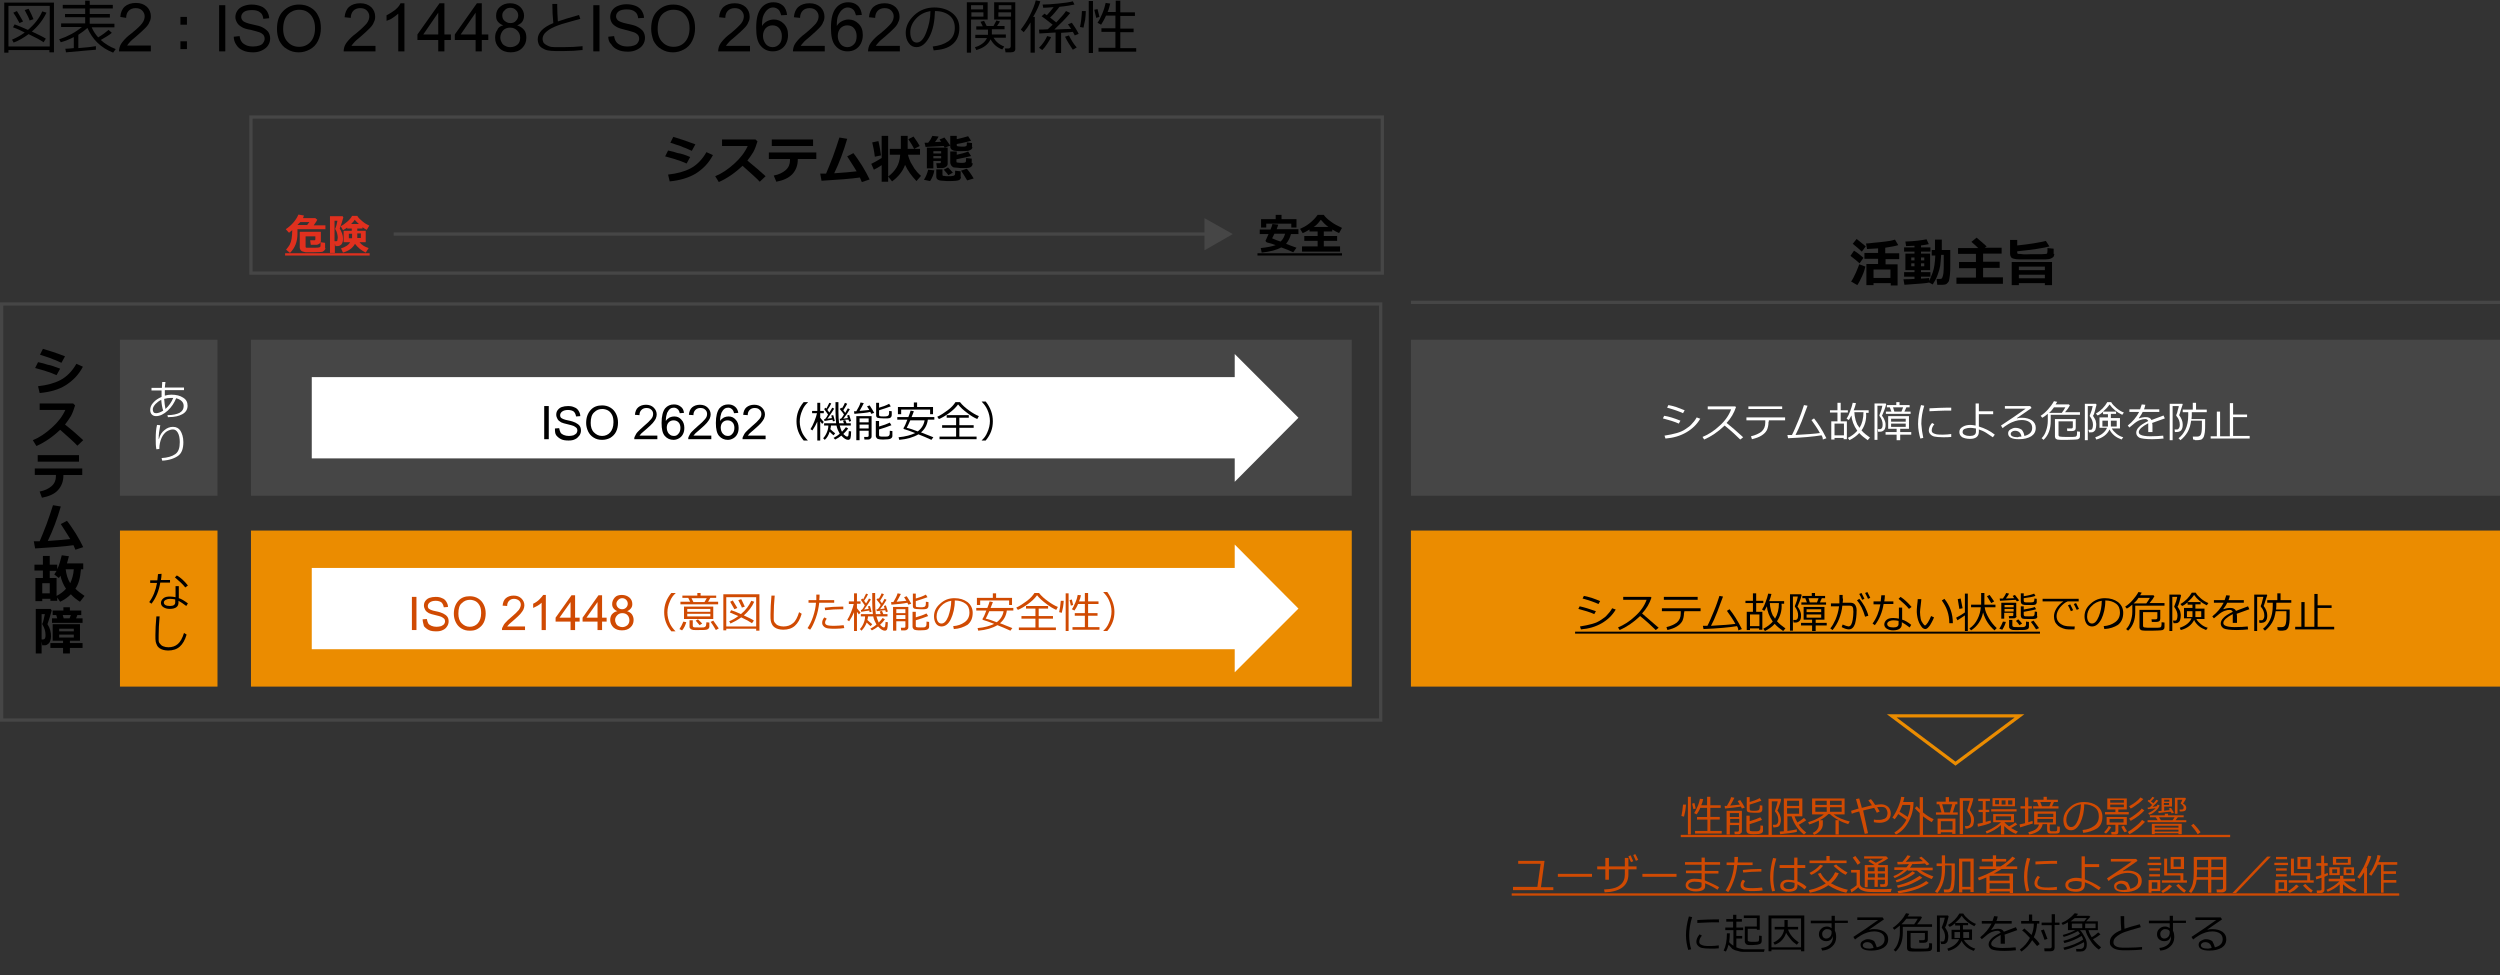 <?xml version="1.0" encoding="utf-8"?>
<!-- Generator: Adobe Illustrator 26.3.1, SVG Export Plug-In . SVG Version: 6.00 Build 0)  -->
<svg version="1.1" xmlns="http://www.w3.org/2000/svg" xmlns:xlink="http://www.w3.org/1999/xlink" x="0px" y="0px"
	 viewBox="0 0 769 300" enable-background="new 0 0 769 300" xml:space="preserve">
<rect x="0" y="0" width="769" height="300" fill="#333333" stroke="none"/>
<g id="template">
	<g>
		<g>
			<path d="M15.3,15.4H2.6v0.8H1.3V0.8h15.3v15.3h-1.4V15.4z M2.6,14.3h12.7V1.8H2.6V14.3z M13.4,13c-1-0.7-2.5-1.5-4.6-2.5
				c-1.5,1.1-3,2-4.6,2.6l-0.5-0.9c1.4-0.6,2.7-1.3,3.9-2.2C6.3,9.3,5.1,8.8,4,8.4l0.5-0.9c0.9,0.3,2.3,0.9,4.1,1.7
				c2-1.7,3.5-3.6,4.4-5.7l1.3,0.4C13.3,6,11.8,8,9.8,9.7c2.1,1,3.6,1.7,4.3,2.2L13.4,13z M6,7.1C5.2,5.6,4.6,4.6,4.1,3.9l1.1-0.5
				c0.3,0.5,1,1.6,1.9,3.2L6,7.1z M9.1,6.3C9,5.8,8.5,4.8,7.6,3.1l1.2-0.4c0.6,1.1,1.1,2.2,1.5,3.2L9.1,6.3z"/>
			<path d="M20.3,16.1L20.1,15c0.6,0,1.5-0.1,2.6-0.2v-3.4c-1.3,0.7-2.6,1.2-4,1.6l-0.5-0.9c2.7-0.9,5.1-2.2,7-3.8h-6.4V7.2h7.4V5.3
				H20V4.3h6.2V2.6h-6.9V1.5h6.9V0.2h1.4v1.3h7.1v1.1h-7.1v1.7h6.2v1.1h-6.2v1.9h7.6v1.1h-7c0.5,1.2,1.2,2.2,2,3.1
				c1.5-0.9,2.5-1.7,3.2-2.3l1,0.9c-0.8,0.7-2,1.4-3.4,2.2c1.3,1.2,2.8,2.1,4.6,2.8l-0.8,1.1c-3.8-1.5-6.4-4.1-7.9-7.6
				c-0.8,0.7-1.7,1.4-2.8,2.1v4.1c2.6-0.2,4.4-0.4,5.4-0.6v1.1C29.1,15.3,26,15.6,20.3,16.1z"/>
			<path d="M46.4,14.1v1.7h-9.8c0-0.4,0.1-0.9,0.2-1.3c0.2-0.7,0.6-1.3,1.2-2c0.5-0.6,1.3-1.4,2.4-2.2C42,9,43.1,8,43.7,7.2
				c0.6-0.8,0.8-1.5,0.8-2.2c0-0.7-0.3-1.3-0.8-1.8c-0.5-0.5-1.2-0.7-2-0.7c-0.9,0-1.6,0.3-2.1,0.8c-0.5,0.5-0.8,1.3-0.8,2.2L37,5.2
				c0.1-1.4,0.6-2.5,1.4-3.2s2-1.1,3.4-1.1c1.4,0,2.5,0.4,3.4,1.2c0.8,0.8,1.2,1.8,1.2,2.9c0,0.6-0.1,1.2-0.4,1.7
				c-0.2,0.6-0.6,1.2-1.2,1.8c-0.6,0.6-1.5,1.5-2.8,2.6c-1.1,0.9-1.8,1.5-2.1,1.9c-0.3,0.3-0.6,0.7-0.8,1H46.4z"/>
			<path d="M57.5,7.6h-2V5.2h2V7.6z M57.5,15.1h-2v-2.4h2V15.1z"/>
			<path d="M67.4,15.8V1.6h1.9v14.2H67.4z"/>
			<path d="M71.9,11.3l1.8-0.2c0.1,0.7,0.3,1.3,0.6,1.7c0.3,0.5,0.8,0.8,1.4,1.1s1.4,0.4,2.2,0.4c0.7,0,1.3-0.1,1.9-0.3
				s1-0.5,1.2-0.9c0.3-0.4,0.4-0.8,0.4-1.2c0-0.4-0.1-0.8-0.4-1.2c-0.3-0.3-0.7-0.6-1.3-0.8c-0.4-0.1-1.2-0.4-2.5-0.7
				C75.9,9,75,8.7,74.5,8.4c-0.7-0.4-1.2-0.8-1.5-1.3S72.4,6,72.4,5.3c0-0.7,0.2-1.4,0.6-2s1-1.1,1.8-1.4c0.8-0.3,1.6-0.5,2.6-0.5
				c1.1,0,2,0.2,2.8,0.5c0.8,0.3,1.4,0.8,1.9,1.5c0.4,0.7,0.7,1.4,0.7,2.2L81,5.8c-0.1-0.9-0.4-1.6-1-2c-0.6-0.5-1.4-0.7-2.5-0.7
				c-1.1,0-2,0.2-2.5,0.6c-0.5,0.4-0.8,0.9-0.8,1.5c0,0.5,0.2,0.9,0.6,1.3c0.4,0.3,1.3,0.7,2.8,1s2.6,0.6,3.1,0.9
				c0.8,0.4,1.4,0.9,1.8,1.4c0.4,0.6,0.6,1.3,0.6,2c0,0.8-0.2,1.5-0.6,2.1c-0.4,0.7-1.1,1.2-1.9,1.6c-0.8,0.4-1.7,0.6-2.7,0.6
				c-1.3,0-2.4-0.2-3.2-0.6c-0.9-0.4-1.5-0.9-2-1.7C72.2,13.1,71.9,12.2,71.9,11.3z"/>
			<path d="M85.2,8.9c0-2.4,0.6-4.2,1.9-5.5c1.3-1.3,2.9-2,4.9-2c1.3,0,2.5,0.3,3.5,0.9c1.1,0.6,1.9,1.5,2.4,2.6
				c0.6,1.1,0.8,2.4,0.8,3.8c0,1.4-0.3,2.7-0.9,3.9s-1.4,2-2.5,2.6c-1.1,0.6-2.2,0.9-3.4,0.9c-1.3,0-2.5-0.3-3.6-1
				c-1.1-0.6-1.8-1.5-2.4-2.6C85.4,11.3,85.2,10.2,85.2,8.9z M87.1,8.9c0,1.7,0.5,3.1,1.4,4c0.9,1,2.1,1.5,3.5,1.5
				c1.4,0,2.6-0.5,3.5-1.5c0.9-1,1.4-2.4,1.4-4.2c0-1.2-0.2-2.2-0.6-3c-0.4-0.9-1-1.5-1.7-2S92.9,3,92,3c-1.3,0-2.5,0.5-3.4,1.4
				S87.1,6.8,87.1,8.9z"/>
			<path d="M115.5,14.1v1.7h-9.8c0-0.4,0.1-0.9,0.2-1.3c0.2-0.7,0.6-1.3,1.2-2c0.5-0.6,1.3-1.4,2.4-2.2c1.6-1.3,2.7-2.4,3.3-3.1
				c0.6-0.8,0.8-1.5,0.8-2.2c0-0.7-0.3-1.3-0.8-1.8c-0.5-0.5-1.2-0.7-2-0.7c-0.9,0-1.6,0.3-2.1,0.8c-0.5,0.5-0.8,1.3-0.8,2.2
				l-1.9-0.2c0.1-1.4,0.6-2.5,1.4-3.2s2-1.1,3.4-1.1c1.4,0,2.5,0.4,3.4,1.2c0.8,0.8,1.2,1.8,1.2,2.9c0,0.6-0.1,1.2-0.4,1.7
				c-0.2,0.6-0.6,1.2-1.2,1.8c-0.6,0.6-1.5,1.5-2.8,2.6c-1.1,0.9-1.8,1.5-2.1,1.9c-0.3,0.3-0.6,0.7-0.8,1H115.5z"/>
			<path d="M124.3,15.8h-1.8V4.2c-0.4,0.4-1,0.8-1.7,1.3s-1.3,0.7-1.9,0.9V4.7c1-0.5,1.9-1.1,2.7-1.7c0.8-0.7,1.3-1.3,1.6-2h1.2
				V15.8z"/>
			<path d="M134.8,15.8v-3.5h-6.4v-1.7l6.8-9.6h1.5v9.6h2v1.7h-2v3.5H134.8z M134.8,10.6V3.9l-4.6,6.7H134.8z"/>
			<path d="M146.3,15.8v-3.5h-6.4v-1.7l6.8-9.6h1.5v9.6h2v1.7h-2v3.5H146.3z M146.3,10.6V3.9l-4.6,6.7H146.3z"/>
			<path d="M154.8,7.8c-0.8-0.3-1.3-0.7-1.7-1.2c-0.4-0.5-0.5-1.1-0.5-1.8c0-1.1,0.4-2,1.2-2.7s1.8-1.1,3.1-1.1
				c1.3,0,2.3,0.4,3.1,1.1c0.8,0.8,1.2,1.7,1.2,2.7c0,0.7-0.2,1.3-0.5,1.8s-0.9,0.9-1.6,1.2c0.9,0.3,1.6,0.8,2.1,1.4
				s0.7,1.4,0.7,2.4c0,1.3-0.4,2.3-1.3,3.2c-0.9,0.9-2.1,1.3-3.5,1.3s-2.6-0.4-3.5-1.3c-0.9-0.9-1.3-1.9-1.3-3.2
				c0-1,0.2-1.8,0.7-2.4C153.2,8.5,153.9,8,154.8,7.8z M153.9,11.5c0,0.5,0.1,1,0.4,1.5c0.2,0.5,0.6,0.9,1.1,1.1
				c0.5,0.3,1,0.4,1.6,0.4c0.9,0,1.6-0.3,2.2-0.8s0.8-1.3,0.8-2.1c0-0.9-0.3-1.6-0.9-2.2c-0.6-0.6-1.3-0.9-2.2-0.9
				c-0.9,0-1.6,0.3-2.1,0.8S153.9,10.7,153.9,11.5z M154.5,4.7c0,0.7,0.2,1.3,0.7,1.7c0.5,0.4,1,0.7,1.8,0.7c0.7,0,1.3-0.2,1.7-0.7
				c0.4-0.4,0.7-1,0.7-1.6c0-0.7-0.2-1.2-0.7-1.7c-0.5-0.5-1-0.7-1.7-0.7c-0.7,0-1.3,0.2-1.7,0.7C154.7,3.6,154.5,4.1,154.5,4.7z"/>
			<path d="M179,15.4c-1.7,0.2-3.5,0.3-5.4,0.3c-0.8,0-1.7,0-2.7,0s-1.8-0.1-2.4-0.2s-1.2-0.4-1.7-0.7s-0.9-0.7-1.1-1.2
				s-0.3-1-0.3-1.5c0-2,1.6-3.7,4.8-5c-0.2-1.9-0.3-3.8-0.3-5.9h1.5c0,0.3,0,0.5,0,0.8c0,1.4,0.1,2.9,0.2,4.6c1.1-0.4,3.3-1.1,6.5-2
				l0.4,1.2c-0.9,0.2-2.4,0.7-4.3,1.2s-3.4,1.1-4.4,1.6s-1.7,1.1-2.2,1.6c-0.5,0.6-0.7,1.2-0.7,1.8c0,0.3,0.1,0.6,0.2,0.9
				s0.3,0.5,0.6,0.7s0.6,0.4,1.1,0.6s1.1,0.3,1.9,0.3s1.7,0,2.6,0c2.2,0,4.1-0.1,5.9-0.3V15.4z"/>
			<path d="M182.5,15.8V1.6h1.9v14.2H182.5z"/>
			<path d="M187.1,11.3l1.8-0.2c0.1,0.7,0.3,1.3,0.6,1.7c0.3,0.5,0.8,0.8,1.4,1.1s1.4,0.4,2.2,0.4c0.7,0,1.3-0.1,1.9-0.3
				s1-0.5,1.2-0.9c0.3-0.4,0.4-0.8,0.4-1.2c0-0.4-0.1-0.8-0.4-1.2c-0.3-0.3-0.7-0.6-1.3-0.8c-0.4-0.1-1.2-0.4-2.5-0.7
				c-1.3-0.3-2.2-0.6-2.7-0.9c-0.7-0.4-1.2-0.8-1.5-1.3s-0.5-1.1-0.5-1.8c0-0.7,0.2-1.4,0.6-2s1-1.1,1.8-1.4
				c0.8-0.3,1.6-0.5,2.6-0.5c1.1,0,2,0.2,2.8,0.5c0.8,0.3,1.4,0.8,1.9,1.5c0.4,0.7,0.7,1.4,0.7,2.2l-1.8,0.1c-0.1-0.9-0.4-1.6-1-2
				c-0.6-0.5-1.4-0.7-2.5-0.7c-1.1,0-2,0.2-2.5,0.6c-0.5,0.4-0.8,0.9-0.8,1.5c0,0.5,0.2,0.9,0.6,1.3c0.4,0.3,1.3,0.7,2.8,1
				s2.6,0.6,3.1,0.9c0.8,0.4,1.4,0.9,1.8,1.4c0.4,0.6,0.6,1.3,0.6,2c0,0.8-0.2,1.5-0.6,2.1c-0.4,0.7-1.1,1.2-1.9,1.6
				c-0.8,0.4-1.7,0.6-2.7,0.6c-1.3,0-2.4-0.2-3.2-0.6c-0.9-0.4-1.5-0.9-2-1.7C187.4,13.1,187.1,12.2,187.1,11.3z"/>
			<path d="M200.3,8.9c0-2.4,0.6-4.2,1.9-5.5c1.3-1.3,2.9-2,4.9-2c1.3,0,2.5,0.3,3.5,0.9c1.1,0.6,1.9,1.5,2.4,2.6
				c0.6,1.1,0.8,2.4,0.8,3.8c0,1.4-0.3,2.7-0.9,3.9s-1.4,2-2.5,2.6c-1.1,0.6-2.2,0.9-3.4,0.9c-1.3,0-2.5-0.3-3.6-1
				c-1.1-0.6-1.8-1.5-2.4-2.6C200.6,11.3,200.3,10.2,200.3,8.9z M202.3,8.9c0,1.7,0.5,3.1,1.4,4c0.9,1,2.1,1.5,3.5,1.5
				c1.4,0,2.6-0.5,3.5-1.5c0.9-1,1.4-2.4,1.4-4.2c0-1.2-0.2-2.2-0.6-3c-0.4-0.9-1-1.5-1.7-2S208.1,3,207.1,3c-1.3,0-2.5,0.5-3.4,1.4
				S202.3,6.8,202.3,8.9z"/>
			<path d="M230.7,14.1v1.7h-9.8c0-0.4,0.1-0.9,0.2-1.3c0.2-0.7,0.6-1.3,1.2-2c0.5-0.6,1.3-1.4,2.4-2.2c1.6-1.3,2.7-2.4,3.3-3.1
				c0.6-0.8,0.8-1.5,0.8-2.2c0-0.7-0.3-1.3-0.8-1.8c-0.5-0.5-1.2-0.7-2-0.7c-0.9,0-1.6,0.3-2.1,0.8c-0.5,0.5-0.8,1.3-0.8,2.2
				l-1.9-0.2c0.1-1.4,0.6-2.5,1.4-3.2s2-1.1,3.4-1.1c1.4,0,2.5,0.4,3.4,1.2c0.8,0.8,1.2,1.8,1.2,2.9c0,0.6-0.1,1.2-0.4,1.7
				c-0.2,0.6-0.6,1.2-1.2,1.8c-0.6,0.6-1.5,1.5-2.8,2.6c-1.1,0.9-1.8,1.5-2.1,1.9c-0.3,0.3-0.6,0.7-0.8,1H230.7z"/>
			<path d="M242.1,4.6l-1.8,0.1c-0.2-0.7-0.4-1.2-0.7-1.6c-0.5-0.5-1.1-0.8-1.8-0.8c-0.6,0-1.1,0.2-1.5,0.5c-0.6,0.4-1,1-1.4,1.8
				s-0.5,1.9-0.5,3.4c0.4-0.7,1-1.2,1.6-1.5s1.3-0.5,2-0.5c1.2,0,2.2,0.4,3.1,1.3c0.9,0.9,1.3,2,1.3,3.5c0,0.9-0.2,1.8-0.6,2.6
				c-0.4,0.8-1,1.4-1.7,1.8c-0.7,0.4-1.5,0.6-2.4,0.6c-1.5,0-2.8-0.6-3.7-1.7c-1-1.1-1.4-3-1.4-5.5c0-2.9,0.5-4.9,1.6-6.2
				c0.9-1.1,2.2-1.7,3.7-1.7c1.2,0,2.1,0.3,2.9,1S242,3.5,242.1,4.6z M234.7,11c0,0.6,0.1,1.2,0.4,1.8c0.3,0.6,0.6,1,1.1,1.3
				s1,0.4,1.5,0.4c0.8,0,1.4-0.3,2-0.9c0.6-0.6,0.8-1.5,0.8-2.5c0-1-0.3-1.8-0.8-2.4c-0.5-0.6-1.2-0.9-2.1-0.9
				c-0.8,0-1.5,0.3-2.1,0.9C235,9.3,234.7,10.1,234.7,11z"/>
			<path d="M253.7,14.1v1.7h-9.8c0-0.4,0.1-0.9,0.2-1.3c0.2-0.7,0.6-1.3,1.2-2c0.5-0.6,1.3-1.4,2.4-2.2c1.6-1.3,2.7-2.4,3.3-3.1
				c0.6-0.8,0.8-1.5,0.8-2.2c0-0.7-0.3-1.3-0.8-1.8c-0.5-0.5-1.2-0.7-2-0.7c-0.9,0-1.6,0.3-2.1,0.8c-0.5,0.5-0.8,1.3-0.8,2.2
				l-1.9-0.2c0.1-1.4,0.6-2.5,1.4-3.2s2-1.1,3.4-1.1c1.4,0,2.5,0.4,3.4,1.2c0.8,0.8,1.2,1.8,1.2,2.9c0,0.6-0.1,1.2-0.4,1.7
				c-0.2,0.6-0.6,1.2-1.2,1.8c-0.6,0.6-1.5,1.5-2.8,2.6c-1.1,0.9-1.8,1.5-2.1,1.9c-0.3,0.3-0.6,0.7-0.8,1H253.7z"/>
			<path d="M265.1,4.6l-1.8,0.1c-0.2-0.7-0.4-1.2-0.7-1.6c-0.5-0.5-1.1-0.8-1.8-0.8c-0.6,0-1.1,0.2-1.5,0.5c-0.6,0.4-1,1-1.4,1.8
				s-0.5,1.9-0.5,3.4c0.4-0.7,1-1.2,1.6-1.5s1.3-0.5,2-0.5c1.2,0,2.2,0.4,3.1,1.3c0.9,0.9,1.3,2,1.3,3.5c0,0.9-0.2,1.8-0.6,2.6
				c-0.4,0.8-1,1.4-1.7,1.8c-0.7,0.4-1.5,0.6-2.4,0.6c-1.5,0-2.8-0.6-3.7-1.7c-1-1.1-1.4-3-1.4-5.5c0-2.9,0.5-4.9,1.6-6.2
				c0.9-1.1,2.2-1.7,3.7-1.7c1.2,0,2.1,0.3,2.9,1S265,3.5,265.1,4.6z M257.7,11c0,0.6,0.1,1.2,0.4,1.8c0.3,0.6,0.6,1,1.1,1.3
				s1,0.4,1.5,0.4c0.8,0,1.4-0.3,2-0.9c0.6-0.6,0.8-1.5,0.8-2.5c0-1-0.3-1.8-0.8-2.4c-0.5-0.6-1.2-0.9-2.1-0.9
				c-0.8,0-1.5,0.3-2.1,0.9C258,9.3,257.7,10.1,257.7,11z"/>
			<path d="M276.8,14.1v1.7H267c0-0.4,0.1-0.9,0.2-1.3c0.2-0.7,0.6-1.3,1.2-2c0.5-0.6,1.3-1.4,2.4-2.2c1.6-1.3,2.7-2.4,3.3-3.1
				c0.6-0.8,0.8-1.5,0.8-2.2c0-0.7-0.3-1.3-0.8-1.8c-0.5-0.5-1.2-0.7-2-0.7c-0.9,0-1.6,0.3-2.1,0.8c-0.5,0.5-0.8,1.3-0.8,2.2
				l-1.9-0.2c0.1-1.4,0.6-2.5,1.4-3.2s2-1.1,3.4-1.1c1.4,0,2.5,0.4,3.4,1.2c0.8,0.8,1.2,1.8,1.2,2.9c0,0.6-0.1,1.2-0.4,1.7
				c-0.2,0.6-0.6,1.2-1.2,1.8c-0.6,0.6-1.5,1.5-2.8,2.6c-1.1,0.9-1.8,1.5-2.1,1.9c-0.3,0.3-0.6,0.7-0.8,1H276.8z"/>
			<path d="M287.2,15.5l-0.3-1.2c1.9-0.2,3.5-0.7,4.8-1.6s2-2.3,2-4.1c0-1.6-0.5-2.9-1.6-3.8s-2.6-1.4-4.5-1.4
				c-0.1,3.2-0.6,5.8-1.7,7.9s-2.4,3.2-4,3.2c-1,0-1.8-0.4-2.4-1.3c-0.6-0.8-0.9-1.9-0.9-3.1c0-2,0.9-3.8,2.6-5.4s3.8-2.4,6.2-2.4
				c2.2,0,4.1,0.6,5.5,1.7c1.4,1.1,2.2,2.6,2.2,4.6c0,2.2-0.7,3.9-2.2,5.1S289.6,15.3,287.2,15.5z M286.2,3.4
				c-1.7,0.3-3.2,1-4.4,2.3C280.6,7,280,8.4,280,10c0,0.9,0.2,1.6,0.5,2.2s0.9,0.9,1.5,0.9c1.1,0,2.1-1,2.9-3.1
				C285.7,8,286.2,5.7,286.2,3.4z"/>
			<path d="M298.7,6v10.2h-1.3V0.7h6.4V6H298.7z M298.7,2.9h3.7V1.6h-3.7V2.9z M302.5,3.8h-3.7v1.3h3.7V3.8z M304.7,12.1
				c-0.8,1.7-2.3,2.7-4.4,3.3l-0.4-0.9c0.9-0.2,1.6-0.6,2.3-1.1s1.1-1.1,1.4-1.7h-3.6v-1h3.9V9.1h-3.6v-1h2l-0.7-1.4l1.1-0.3
				l0.8,1.6h2.1l0.9-1.7l1.1,0.3l-0.9,1.4h2.3v1h-3.9v1.6h4.3v1h-3.8c0.8,1.3,1.9,2.2,3.3,2.7l-0.6,0.9
				C306.8,14.7,305.6,13.7,304.7,12.1z M310.9,16.1h-1.6l-0.2-1.2h1.2c0.2,0,0.3-0.1,0.4-0.2s0.2-0.2,0.2-0.4V6h-5.1V0.7h6.5v14.1
				C312.4,15.7,311.9,16.1,310.9,16.1z M307.2,2.9h3.9V1.6h-3.9V2.9z M311,3.8h-3.9v1.3h3.9V3.8z"/>
			<path d="M317,16.2V6.9c-0.7,1.2-1.4,2.2-2.1,3L314,9.1c0.9-1.2,1.9-2.6,2.8-4.4s1.5-3.3,1.8-4.6l1.4,0.3c-0.3,1.1-1,2.7-2.2,4.8
				h0.5v11H317z M324.7,16.1V10l-5,0.3l-0.1-1.2c0.6,0,1.5,0,2.7-0.1c0.4-0.4,0.9-0.8,1.5-1.4c-1.6-1.3-2.8-2.2-3.4-2.6l0.9-0.8
				c0.1,0.1,0.3,0.2,0.7,0.5c0.7-0.7,1.3-1.5,2.1-2.5c-1.4,0.1-2.5,0.2-3.2,0.2l-0.2-1c1.2,0,2.8-0.1,4.8-0.3s3.5-0.4,4.5-0.7l0.5,1
				c-1,0.2-2.5,0.5-4.6,0.7c-1.1,1.4-2,2.5-2.9,3.3c0.8,0.6,1.4,1.1,1.9,1.5c1.4-1.5,2.5-2.7,3-3.5l1.3,0.6
				c-1.2,1.5-2.9,3.2-4.9,5.1c2.2-0.1,3.9-0.2,5.2-0.2l-1-1.4l1.2-0.5c0.7,1,1.5,2.2,2.1,3.4l-1.2,0.5c-0.2-0.3-0.3-0.7-0.6-1.1
				c-0.7,0.1-1.9,0.2-3.6,0.3v6.2H324.7z M320.6,15.4l-1-0.7c1.2-1.2,2-2.4,2.5-3.6l1.2,0.3c-0.2,0.6-0.7,1.3-1.2,2.1
				S321,15,320.6,15.4z M330,15.3c-0.9-1.3-1.7-2.6-2.4-4l1.2-0.4c0.7,1.4,1.5,2.7,2.4,3.7L330,15.3z"/>
			<path d="M333.3,8.5l-1.1-0.2c0.3-1.3,0.5-2.9,0.6-4.9l1.2,0c0,0.7-0.1,1.6-0.2,2.7C333.5,7.2,333.4,8,333.3,8.5z M334.9,16.3v-16
				h1.3v16H334.9z M337.2,5.5L336.6,3l1-0.2l0.6,2.4L337.2,5.5z M337.9,15.8v-1.1h5.2V9.8h-4.3V8.7h4.3V4.8h-2.9c-0.4,1-1,2-1.5,2.8
				l-1.1-0.6c0.5-0.7,1-1.7,1.5-2.9s0.8-2.3,1-3.2l1.4,0.2c-0.2,0.8-0.4,1.7-0.8,2.6h2.5V0.2h1.4v3.6h4.5v1.1h-4.5v3.9h4.1v1.1h-4.1
				v4.9h4.9v1.1H337.9z"/>
		</g>
	</g>
	<rect x="77.2" y="104.5" fill="#464646" width="338.6" height="48"/>
	<rect x="95.9" y="116" fill="#FFFFFF" width="288.6" height="25"/>
	<polygon fill="#FFFFFF" points="379.8,148.2 399.4,128.5 379.8,108.9 	"/>
	<rect x="36.9" y="104.5" fill="#464646" width="30" height="48"/>
	<rect x="77.2" y="36" fill="none" stroke="#464646" stroke-miterlimit="10" width="348" height="48"/>
	<g>
		<path fill="#464646" d="M424.2,94V221H1V94H424.2 M425.2,93H0V222h425.2V93L425.2,93z"/>
	</g>
	<g>
		<path fill="#FFFFFF" d="M51.7,128.5l-0.2-0.8c1.6,0,2.9-0.3,3.7-0.7c0.9-0.5,1.3-1.2,1.3-2.1c0-0.6-0.2-1.1-0.6-1.5
			c-0.4-0.4-1-0.7-1.7-0.9c-0.6,1.4-1.4,2.7-2.6,3.8s-2.4,1.7-3.6,1.7c-0.6,0-1-0.2-1.3-0.5c-0.3-0.3-0.5-0.8-0.5-1.4
			c0-0.8,0.3-1.6,1-2.3c0.6-0.7,1.5-1.3,2.5-1.7c0-0.3,0-0.7,0-1c0-0.3,0-0.7,0-1h-3.1v-0.8h3.2c0-0.6,0.1-1.2,0.1-1.8l1,0
			c-0.1,0.5-0.1,1-0.2,1.7h5.9v0.8h-5.9c0,0.5,0,0.9,0,1.3l0,0.4c0.7-0.2,1.3-0.3,2-0.3c1.5,0,2.7,0.3,3.6,0.9
			c1,0.6,1.4,1.4,1.4,2.5c0,1.1-0.5,2-1.6,2.6c-1.1,0.6-2.4,0.9-4.1,0.9H51.7z M49.6,123c-0.7,0.3-1.3,0.8-1.8,1.3
			c-0.5,0.6-0.8,1.1-0.8,1.6c0,0.8,0.3,1.2,1,1.2c0.7,0,1.4-0.3,2.2-0.8C49.9,125.5,49.7,124.3,49.6,123z M53.3,122.4
			c-0.2,0-0.4,0-0.7,0c-0.7,0-1.4,0.1-2.1,0.3c0.1,1.1,0.2,2.2,0.4,3.1C51.9,124.9,52.7,123.8,53.3,122.4z"/>
		<path fill="#FFFFFF" d="M49.9,141.7l-0.2-0.8c1.8-0.1,3.2-0.5,4.2-1.2c1-0.7,1.4-1.9,1.4-3.7c0-1.2-0.2-2.2-0.6-2.9
			c-0.4-0.7-0.9-1-1.5-1c-0.6,0-1.2,0.2-1.9,0.6c-0.6,0.4-1.2,1.1-1.6,2s-0.7,2.1-0.7,3.4l-0.9,0.1c-0.2-1-0.2-2.1-0.2-3.3
			c0-1.6,0.1-3,0.4-4.2l1,0.1c-0.3,1.5-0.5,2.9-0.5,4.2h0.1c0.3-1.2,0.9-2.1,1.7-2.7c0.8-0.7,1.7-1,2.6-1c1,0,1.8,0.4,2.3,1.2
			s0.9,2,0.9,3.5c0,2-0.5,3.4-1.6,4.2S52,141.6,49.9,141.7z"/>
	</g>
	<g>
		<path d="M18.5,113.4l-1.1,2c-1.2-0.5-2.1-0.9-2.9-1.1c-0.7-0.3-2-0.6-3.7-1.1l0.9-1.8c1.1,0.2,2.1,0.5,3,0.8
			C15.6,112.3,16.8,112.8,18.5,113.4z M25.5,112.8c-1.3,2.5-3.1,4.3-5.3,5.7s-4.9,2.1-8,2.4l-0.5-2.1c2.7-0.3,5-0.9,6.9-1.9
			c1.9-1,3.6-2.7,4.9-5L25.5,112.8z M20,109.6l-1.1,2c-0.6-0.3-1.2-0.5-1.8-0.8c-0.6-0.2-1.1-0.4-1.5-0.6l-3.3-1.1l0.9-1.8
			C14.9,107.8,17.2,108.5,20,109.6z"/>
		<path d="M25.6,135.4l-1.8,1.7c-0.9-1-2.7-2.6-5.3-4.9c-2.3,2.2-4.8,3.9-7.3,5l-1.1-1.8c2-0.8,3.9-2.1,5.8-3.8
			c1.9-1.7,3.3-3.5,4.2-5.5l-7.9,0v-2h10.3l0.6,0.6c-0.4,1.3-0.8,2.4-1.3,3.3c-0.5,0.8-1.1,1.7-1.8,2.6
			C22.2,132.3,24.1,134,25.6,135.4z"/>
		<path d="M25.2,146.1h-5.7v0.2c0,1.8-0.6,3.3-1.7,4.5s-2.8,1.9-4.9,2.3l-0.7-1.9c1.6-0.3,2.8-0.9,3.7-1.7c0.9-0.8,1.3-1.8,1.3-3
			v-0.4h-6.5v-2h14.6V146.1z M24.3,142H11.6v-2h12.7V142z"/>
		<path d="M22.6,167.7c-2.8,0.4-6.7,0.7-11.8,1l-0.4-2.2c0.5,0,1.1,0,1.8,0c0.6-1.4,1.3-3.1,2.1-5.2c0.8-2.1,1.4-4.1,2-5.9l2.4,0.4
			c-1.1,3.8-2.4,7.3-4,10.6c3-0.2,5.3-0.4,6.9-0.6c-0.3-0.5-1.2-2-2.9-4.6l1.9-1c0.9,1.1,1.7,2.4,2.7,3.9c0.9,1.5,1.7,2.9,2.3,4.2
			l-2.4,0.8C23,168.7,22.8,168.2,22.6,167.7z"/>
		<path d="M15.4,184.2H13v0.7h-2.1v-7.1h2.3v-2.3h-2.6v-1.8h2.6V171h2.1v2.7h2.3v1.4c0.6-1.2,1-2.7,1.4-4.3l2.2,0.3
			c-0.2,0.7-0.4,1.5-0.6,2.2h5v1.8h-0.7c-0.1,1.4-0.3,2.6-0.6,3.6s-0.7,1.8-1.1,2.4c0.7,0.7,1.6,1.4,2.8,2.2l-1.4,1.8
			c-1.1-0.7-2-1.4-2.8-2.3c-0.9,0.9-2,1.7-3.3,2.3l-0.9-1.3v1h-2.1V184.2z M13,182.5h2.3v-3.1H13V182.5z M15.3,177.8h2.1v5.5
			c1.2-0.6,2.2-1.4,2.9-2.2c-0.8-1.2-1.4-2.6-1.7-4c-0.2,0.2-0.3,0.5-0.5,0.7l-1.4-1.1c0.2-0.4,0.5-0.7,0.7-1.1h-2.1V177.8z
			 M21.6,179.4c0.6-1.3,1-2.7,1.1-4.3h-2.5C20.4,176.7,20.8,178.1,21.6,179.4z"/>
		<path d="M15.9,187.8c-0.1,0.4-0.3,1.1-0.6,2.1c-0.3,1-0.6,1.7-0.7,2.1c0.8,1.2,1.1,2.5,1.1,3.7c0,0.5-0.1,1-0.2,1.3
			c-0.1,0.4-0.3,0.7-0.5,0.9c-0.2,0.2-0.5,0.4-0.7,0.5s-0.7,0.1-1.3,0.1l-0.3-1.8h0.3c0.3,0,0.4,0,0.6-0.1s0.2-0.2,0.3-0.4
			c0.1-0.2,0.1-0.5,0.1-0.9c0-1.1-0.3-2.1-0.9-3.1c-0.1-0.1-0.1-0.2-0.1-0.3c0-0.1,0-0.2,0.1-0.2c0.2-0.4,0.4-1.4,0.7-2.8h-1v12.1
			h-1.8v-13.7h4.6L15.9,187.8z M21.5,201h-2.1v-1.7h-3.9v-1.5h3.9v-0.7h-3.2v-5.1h8.4v5.1h-3.1v0.7h3.9v1.5h-3.9V201z M17.6,190.2
			l-0.3-1h-1.1v-1.4h3.3v-1h2v1H25v1.4h-1.2l-0.4,1h2v1.4h-9.4v-1.4H17.6z M18.2,194.2h4.5v-0.8h-4.5V194.2z M22.7,195.2h-4.5v0.9
			h4.5V195.2z M19.3,189.2l0.3,1h1.8l0.4-1H19.3z"/>
	</g>
	<g>
		<rect x="139.5" y="123.1" fill="none" width="201.4" height="14.9"/>
		<path d="M167.4,135.1v-10.2h1.4v10.2H167.4z"/>
		<path d="M170.7,131.8l1.3-0.1c0.1,0.5,0.2,0.9,0.4,1.3s0.6,0.6,1,0.8c0.5,0.2,1,0.3,1.6,0.3c0.5,0,1-0.1,1.4-0.2
			c0.4-0.2,0.7-0.4,0.9-0.6c0.2-0.3,0.3-0.6,0.3-0.9c0-0.3-0.1-0.6-0.3-0.8c-0.2-0.2-0.5-0.4-0.9-0.6c-0.3-0.1-0.9-0.3-1.8-0.5
			c-0.9-0.2-1.6-0.4-2-0.6c-0.5-0.3-0.9-0.6-1.1-1s-0.4-0.8-0.4-1.3c0-0.5,0.1-1,0.4-1.4c0.3-0.4,0.7-0.8,1.3-1
			c0.6-0.2,1.2-0.3,1.9-0.3c0.8,0,1.4,0.1,2,0.4c0.6,0.2,1,0.6,1.3,1.1c0.3,0.5,0.5,1,0.5,1.6l-1.3,0.1c-0.1-0.6-0.3-1.1-0.7-1.5
			c-0.4-0.3-1-0.5-1.8-0.5c-0.8,0-1.4,0.2-1.8,0.5c-0.4,0.3-0.6,0.7-0.6,1.1c0,0.4,0.1,0.7,0.4,0.9c0.3,0.2,0.9,0.5,2,0.7
			s1.9,0.5,2.3,0.7c0.6,0.3,1,0.6,1.3,1c0.3,0.4,0.4,0.9,0.4,1.5c0,0.5-0.2,1.1-0.5,1.5s-0.8,0.9-1.3,1.1c-0.6,0.3-1.2,0.4-2,0.4
			c-0.9,0-1.7-0.1-2.3-0.4c-0.6-0.3-1.1-0.7-1.5-1.2S170.7,132.5,170.7,131.8z"/>
		<path d="M180.3,130.1c0-1.7,0.5-3,1.4-4c0.9-1,2.1-1.4,3.5-1.4c0.9,0,1.8,0.2,2.6,0.7c0.8,0.5,1.3,1.1,1.7,1.9
			c0.4,0.8,0.6,1.7,0.6,2.7c0,1-0.2,2-0.6,2.8s-1,1.4-1.8,1.9c-0.8,0.4-1.6,0.6-2.5,0.6c-1,0-1.8-0.2-2.6-0.7
			c-0.8-0.5-1.3-1.1-1.7-1.9C180.5,131.8,180.3,131,180.3,130.1z M181.7,130.1c0,1.2,0.3,2.2,1,2.9c0.7,0.7,1.5,1.1,2.5,1.1
			c1,0,1.9-0.4,2.5-1.1s1-1.7,1-3.1c0-0.8-0.1-1.6-0.4-2.2c-0.3-0.6-0.7-1.1-1.2-1.4c-0.5-0.3-1.2-0.5-1.8-0.5c-1,0-1.8,0.3-2.5,1
			C182,127.5,181.7,128.6,181.7,130.1z"/>
		<path d="M202.2,133.8v1.3h-7.1c0-0.3,0-0.6,0.2-0.9c0.2-0.5,0.5-1,0.9-1.4s1-1,1.7-1.6c1.2-1,1.9-1.7,2.4-2.3s0.6-1.1,0.6-1.6
			c0-0.5-0.2-1-0.6-1.3c-0.4-0.4-0.9-0.5-1.5-0.5c-0.6,0-1.1,0.2-1.5,0.6c-0.4,0.4-0.6,0.9-0.6,1.6l-1.4-0.1c0.1-1,0.4-1.8,1-2.3
			c0.6-0.5,1.4-0.8,2.4-0.8c1,0,1.8,0.3,2.4,0.9c0.6,0.6,0.9,1.3,0.9,2.1c0,0.4-0.1,0.8-0.3,1.3c-0.2,0.4-0.5,0.8-0.9,1.3
			c-0.4,0.5-1.1,1.1-2,1.9c-0.8,0.7-1.3,1.1-1.5,1.3s-0.4,0.5-0.6,0.7H202.2z"/>
		<path d="M210.4,127l-1.3,0.1c-0.1-0.5-0.3-0.9-0.5-1.1c-0.4-0.4-0.8-0.6-1.3-0.6c-0.4,0-0.8,0.1-1.1,0.3c-0.4,0.3-0.7,0.7-1,1.3
			c-0.2,0.6-0.4,1.4-0.4,2.5c0.3-0.5,0.7-0.8,1.2-1.1c0.5-0.2,0.9-0.3,1.4-0.3c0.9,0,1.6,0.3,2.2,1c0.6,0.6,0.9,1.5,0.9,2.5
			c0,0.7-0.1,1.3-0.4,1.9c-0.3,0.6-0.7,1-1.2,1.3c-0.5,0.3-1.1,0.5-1.7,0.5c-1.1,0-2-0.4-2.7-1.2c-0.7-0.8-1-2.1-1-4
			c0-2.1,0.4-3.6,1.1-4.5c0.7-0.8,1.6-1.2,2.7-1.2c0.8,0,1.5,0.2,2.1,0.7C210,125.5,210.3,126.2,210.4,127z M205.1,131.6
			c0,0.5,0.1,0.9,0.3,1.3c0.2,0.4,0.5,0.7,0.8,0.9c0.3,0.2,0.7,0.3,1.1,0.3c0.6,0,1-0.2,1.4-0.7c0.4-0.4,0.6-1.1,0.6-1.8
			c0-0.7-0.2-1.3-0.6-1.7s-0.9-0.6-1.5-0.6c-0.6,0-1.1,0.2-1.5,0.6S205.1,130.9,205.1,131.6z"/>
		<path d="M218.8,133.8v1.3h-7.1c0-0.3,0-0.6,0.2-0.9c0.2-0.5,0.5-1,0.9-1.4s1-1,1.7-1.6c1.2-1,1.9-1.7,2.4-2.3s0.6-1.1,0.6-1.6
			c0-0.5-0.2-1-0.6-1.3c-0.4-0.4-0.9-0.5-1.5-0.5c-0.6,0-1.1,0.2-1.5,0.6c-0.4,0.4-0.6,0.9-0.6,1.6l-1.4-0.1c0.1-1,0.4-1.8,1-2.3
			c0.6-0.5,1.4-0.8,2.4-0.8c1,0,1.8,0.3,2.4,0.9c0.6,0.6,0.9,1.3,0.9,2.1c0,0.4-0.1,0.8-0.3,1.3c-0.2,0.4-0.5,0.8-0.9,1.3
			c-0.4,0.5-1.1,1.1-2,1.9c-0.8,0.7-1.3,1.1-1.5,1.3s-0.4,0.5-0.6,0.7H218.8z"/>
		<path d="M227.1,127l-1.3,0.1c-0.1-0.5-0.3-0.9-0.5-1.1c-0.4-0.4-0.8-0.6-1.3-0.6c-0.4,0-0.8,0.1-1.1,0.3c-0.4,0.3-0.7,0.7-1,1.3
			c-0.2,0.6-0.4,1.4-0.4,2.5c0.3-0.5,0.7-0.8,1.2-1.1c0.5-0.2,0.9-0.3,1.4-0.3c0.9,0,1.6,0.3,2.2,1c0.6,0.6,0.9,1.5,0.9,2.5
			c0,0.7-0.1,1.3-0.4,1.9c-0.3,0.6-0.7,1-1.2,1.3c-0.5,0.3-1.1,0.5-1.7,0.5c-1.1,0-2-0.4-2.7-1.2c-0.7-0.8-1-2.1-1-4
			c0-2.1,0.4-3.6,1.1-4.5c0.7-0.8,1.6-1.2,2.7-1.2c0.8,0,1.5,0.2,2.1,0.7C226.6,125.5,227,126.2,227.1,127z M221.7,131.6
			c0,0.5,0.1,0.9,0.3,1.3c0.2,0.4,0.5,0.7,0.8,0.9c0.3,0.2,0.7,0.3,1.1,0.3c0.6,0,1-0.2,1.4-0.7c0.4-0.4,0.6-1.1,0.6-1.8
			c0-0.7-0.2-1.3-0.6-1.7s-0.9-0.6-1.5-0.6c-0.6,0-1.1,0.2-1.5,0.6S221.7,130.9,221.7,131.6z"/>
		<path d="M235.5,133.8v1.3h-7.1c0-0.3,0-0.6,0.2-0.9c0.2-0.5,0.5-1,0.9-1.4s1-1,1.7-1.6c1.2-1,1.9-1.7,2.4-2.3s0.6-1.1,0.6-1.6
			c0-0.5-0.2-1-0.6-1.3c-0.4-0.4-0.9-0.5-1.5-0.5c-0.6,0-1.1,0.2-1.5,0.6c-0.4,0.4-0.6,0.9-0.6,1.6l-1.4-0.1c0.1-1,0.4-1.8,1-2.3
			c0.6-0.5,1.4-0.8,2.4-0.8c1,0,1.8,0.3,2.4,0.9c0.6,0.6,0.9,1.3,0.9,2.1c0,0.4-0.1,0.8-0.3,1.3c-0.2,0.4-0.5,0.8-0.9,1.3
			c-0.4,0.5-1.1,1.1-2,1.9c-0.8,0.7-1.3,1.1-1.5,1.3s-0.4,0.5-0.6,0.7H235.5z"/>
		<path d="M248.5,135.5h-1.3c-1.5-1.8-2.2-3.7-2.2-5.9c0-2.2,0.7-4.1,2.2-5.9h1.3v0.1c-0.7,0.6-1.3,1.4-1.7,2.4
			c-0.5,1.1-0.8,2.3-0.8,3.5c0,1.2,0.3,2.4,0.8,3.5C247.2,134,247.8,134.8,248.5,135.5L248.5,135.5z"/>
		<path d="M249.9,132.4l-0.6-0.4c0.4-0.6,0.8-1.4,1.2-2.4c0.4-1,0.7-1.9,0.8-2.5h-1.5v-0.7h1.6v-2.5h0.9v2.5h1.1v0.7h-1.1v1.4
			c0.4,0.5,0.8,1,1.1,1.3l-0.5,0.6l-0.6-0.8v5.9h-0.9v-5.8C251,130.6,250.5,131.5,249.9,132.4z M253.7,135.3l-0.5-0.5
			c0.4-0.4,0.8-1,1.1-1.7c0.3-0.7,0.5-1.4,0.5-2.2h-1.3v-0.7h3.7c-0.1-0.9-0.2-2.1-0.2-3.6c0-0.2,0-0.6,0-1.2v-1.7h0.9l0,3
			c0,1.6,0.1,2.7,0.2,3.5h1.5l-0.3-0.8l0.7-0.2l0.4,1h1.3v0.7h-3.4c0.2,0.7,0.4,1.4,0.7,1.9c0.6-0.6,0.9-1,1.2-1.4l0.7,0.4
			c-0.4,0.6-0.9,1.1-1.5,1.7c0.5,0.5,0.9,0.8,1.2,0.8c0.1,0,0.2-0.1,0.3-0.2c0.1-0.1,0.1-0.6,0.2-1.5l0.7,0.1c0,1.1-0.1,1.8-0.2,2.1
			c-0.1,0.3-0.4,0.5-0.7,0.5c-0.6,0-1.3-0.4-2.1-1.3c-0.6,0.5-1.3,0.9-1.9,1.2l-0.5-0.5c0.7-0.4,1.4-0.8,1.9-1.3
			c-0.4-0.7-0.8-1.5-1-2.5h-1.7c0,0.4-0.1,0.7-0.2,1.1c0.5,0.5,1,0.9,1.5,1.3l-0.5,0.6c-0.3-0.2-0.7-0.6-1.2-1.1
			C254.9,133.8,254.4,134.7,253.7,135.3z M253.6,129.5l-0.1-0.6l0.3,0c0.3-0.3,0.6-0.8,0.9-1.4c-0.5-0.7-0.9-1.3-1.2-1.7l0.5-0.4
			l0.2,0.3c0.2-0.4,0.5-1,0.9-1.8l0.6,0.2c-0.3,0.7-0.7,1.3-1.2,2l0.6,0.8c0.4-0.6,0.7-1.1,0.9-1.5l0.6,0.3
			c-0.4,0.7-1.1,1.7-2.1,3.1c0.4-0.1,0.9-0.1,1.4-0.2l-0.2-0.8l0.6-0.1c0.2,0.7,0.4,1.3,0.5,1.8l-0.6,0.1c0-0.1-0.1-0.3-0.1-0.5
			C255.4,129.2,254.6,129.3,253.6,129.5z M258.4,129.4l-0.1-0.6l0.4,0c0.3-0.3,0.6-0.8,0.9-1.3c-0.2-0.3-0.6-0.9-1.3-1.7l0.5-0.4
			l0.2,0.2c0.4-0.6,0.7-1.2,0.9-1.7l0.7,0.3c-0.3,0.6-0.7,1.2-1.2,2l0.6,0.8c0.3-0.6,0.6-1,0.8-1.4l0.6,0.3c-0.5,0.9-1.2,1.9-2,2.9
			c0.6-0.1,1.1-0.2,1.4-0.2l-0.2-0.8l0.6-0.2c0.2,0.7,0.4,1.3,0.6,1.9l-0.6,0.2c0-0.1-0.1-0.3-0.2-0.6
			C260.4,129,259.5,129.2,258.4,129.4z"/>
		<path d="M262.8,127.3l-0.1-0.8l0.7,0c0.6-1,1.1-1.9,1.3-2.7l1,0.2c-0.3,0.7-0.8,1.5-1.3,2.4c1.2-0.1,2.2-0.2,3-0.3
			c-0.3-0.5-0.5-0.8-0.7-1.1l0.8-0.3c0.5,0.8,1,1.5,1.4,2.3l-0.9,0.3l-0.3-0.6C266.6,127,265,127.1,262.8,127.3z M267.2,132.5h-2.8
			v2.9h-1V128h4.7v6.3c0,0.2-0.1,0.5-0.3,0.6c-0.2,0.2-0.4,0.3-0.7,0.3h-1.2l-0.1-0.8h0.9c0.3,0,0.5-0.1,0.5-0.4V132.5z
			 M267.2,129.9v-1.2h-2.8v1.2H267.2z M264.4,131.8h2.8v-1.2h-2.8V131.8z M269.4,123.9h1v1.5c1.1-0.3,2.2-0.7,3.1-1.2l0.5,0.8
			c-1.1,0.4-2.3,0.8-3.6,1.2v1.4c0,0.2,0.1,0.4,0.2,0.4c0.2,0.1,0.6,0.1,1.2,0.1c0.5,0,0.9,0,1.1-0.1c0.2,0,0.4-0.2,0.5-0.4
			c0.1-0.2,0.1-0.6,0.1-1.2l0.8,0.1v1.2c0,0.3-0.1,0.5-0.3,0.7c-0.2,0.2-0.6,0.3-1,0.3c-0.5,0-0.9,0-1.2,0c-1,0-1.6-0.1-1.9-0.2
			c-0.3-0.2-0.4-0.4-0.4-0.8V123.9z M269.4,129.5h1v1.7c1.4-0.4,2.5-0.8,3.3-1.2l0.5,0.8c-1.2,0.5-2.5,0.9-3.8,1.3v1.7
			c0,0.2,0.1,0.4,0.2,0.4c0.2,0.1,0.6,0.1,1.2,0.1c0.7,0,1.2,0,1.4-0.1c0.2-0.1,0.3-0.2,0.4-0.4c0.1-0.2,0.1-0.7,0.1-1.3l0.8,0.1
			v1.5c0,0.4-0.2,0.6-0.5,0.8c-0.3,0.2-1.1,0.3-2.3,0.3c-1,0-1.6-0.1-1.9-0.3c-0.2-0.2-0.4-0.5-0.4-0.8V129.5z"/>
		<path d="M283.3,133c1.5,0.6,2.8,1.1,3.8,1.5l-0.6,0.8c-1.3-0.6-2.7-1.2-4-1.7c-1.5,0.9-3.5,1.5-5.9,1.7l-0.2-0.8
			c2.2-0.2,3.9-0.7,5.1-1.3c-1.5-0.6-2.7-1-3.4-1.2c-0.1,0-0.2-0.1-0.2-0.3c0.4-0.6,0.8-1.5,1.2-2.6h-3.1v-0.8h3.4
			c0.3-0.8,0.6-1.5,0.7-2l1,0.2c-0.1,0.4-0.4,1-0.7,1.8h7v0.8h-2C285.2,130.7,284.5,132,283.3,133z M286.1,127.4v-1.4h-8.9v1.4h-1
			v-2.2h4.9v-1.4h1v1.4h4.9v2.2H286.1z M282.3,132.7c1.2-0.9,1.9-2.1,2.1-3.4H280c-0.5,1.1-0.8,1.8-1.1,2.3
			C279.9,131.8,281,132.2,282.3,132.7z"/>
		<path d="M300.6,128.9c-0.9-0.4-2-1-3.1-1.9c-1.1-0.8-2.1-1.7-2.8-2.6c-0.7,1-1.7,1.9-2.8,2.7c-1.1,0.8-2.1,1.4-3.1,1.8l-0.5-0.7
			c1.1-0.5,2.1-1.2,3.2-2c1.1-0.8,1.9-1.7,2.4-2.5h1.4c0.7,0.9,1.6,1.7,2.7,2.5c1.1,0.8,2.1,1.4,3.1,1.8L300.6,128.9z M289,135.1
			v-0.8h5.1v-2.7h-4.3v-0.8h4.3v-2.3h-2.9v-0.8h6.8v0.8h-2.9v2.3h4.4v0.8h-4.4v2.7h5.3v0.8H289z"/>
		<path d="M305.4,129.6c0,2.2-0.7,4.1-2.2,5.9H302v-0.1c0.7-0.6,1.3-1.4,1.7-2.4c0.5-1.1,0.8-2.3,0.8-3.5c0-1.2-0.3-2.4-0.8-3.5
			c-0.4-0.9-1-1.7-1.7-2.4v-0.1h1.2C304.7,125.4,305.4,127.4,305.4,129.6z"/>
	</g>
	<rect x="77.2" y="163.2" fill="#EB8C00" width="338.6" height="48"/>
	<rect x="95.9" y="174.7" fill="#FFFFFF" width="288.6" height="25"/>
	<polygon fill="#FFFFFF" points="379.8,206.8 399.4,187.2 379.8,167.5 	"/>
	<polygon fill="none" stroke="#EB8C00" stroke-miterlimit="10" points="581.9,220.2 601.5,234.9 621.2,220.2 	"/>
	<rect x="36.9" y="163.2" fill="#EB8C00" width="30" height="48"/>
	<g>
		<path d="M49.7,176.5c0,0.7-0.1,1.3-0.2,1.9h2.8v0.8h-3c-0.4,2.5-1.3,4.7-2.7,6.5l-0.7-0.5c1.2-1.6,2-3.6,2.4-5.9h-2.1v-0.8h2.2
			c0.1-0.6,0.1-1.2,0.2-1.9L49.7,176.5z M57.8,185.6l-0.5,0.8c-0.9-0.7-1.7-1.2-2.4-1.6v0.6c0,1.2-0.9,1.9-2.7,1.9
			c-0.8,0-1.4-0.2-1.9-0.5c-0.5-0.3-0.8-0.8-0.8-1.3c0-0.6,0.3-1.1,0.8-1.5c0.5-0.4,1.2-0.5,2-0.5c0.6,0,1.2,0.1,1.7,0.2v-3.4h1v3.7
			C55.8,184.2,56.7,184.8,57.8,185.6z M54,184.4c-0.6-0.1-1.1-0.2-1.7-0.2c-0.5,0-0.9,0.1-1.3,0.3s-0.6,0.5-0.6,0.8
			c0,0.7,0.6,1.1,1.9,1.1c1.1,0,1.6-0.4,1.6-1.1V184.4z M57.8,180.1l-0.8,0.6c-0.8-1-1.9-2-3.2-3.1l0.6-0.6
			C55.6,177.7,56.7,178.7,57.8,180.1z"/>
		<path d="M57.4,195.2c-0.5,1.7-1.2,2.9-2.1,3.7s-2.1,1.2-3.6,1.2c-0.6,0-1.1-0.1-1.5-0.2c-0.4-0.1-0.8-0.3-1.1-0.5
			s-0.6-0.5-0.8-0.9s-0.3-0.7-0.4-1.1c-0.1-0.4-0.1-1.1-0.1-2c0-1.6,0.1-3.5,0.3-5.8h1c-0.2,2.2-0.3,4.1-0.3,5.8c0,0.6,0,1.1,0,1.5
			c0,0.4,0.1,0.8,0.4,1.1c0.2,0.3,0.5,0.6,1,0.8s1,0.3,1.6,0.3c1.1,0,2.1-0.3,2.9-1s1.4-1.8,1.9-3.4L57.4,195.2z"/>
	</g>
	<g>
		<rect x="125.4" y="181.8" fill="none" width="229.6" height="14.9"/>
		<path fill="#D04A02" d="M126.7,193.8v-10.2h1.4v10.2H126.7z"/>
		<path fill="#D04A02" d="M130,190.5l1.3-0.1c0.1,0.5,0.2,0.9,0.4,1.3s0.6,0.6,1,0.8c0.5,0.2,1,0.3,1.6,0.3c0.5,0,1-0.1,1.4-0.2
			c0.4-0.2,0.7-0.4,0.9-0.6c0.2-0.3,0.3-0.6,0.3-0.9c0-0.3-0.1-0.6-0.3-0.8c-0.2-0.2-0.5-0.4-0.9-0.6c-0.3-0.1-0.9-0.3-1.8-0.5
			c-0.9-0.2-1.6-0.4-2-0.6c-0.5-0.3-0.9-0.6-1.1-1c-0.2-0.4-0.4-0.8-0.4-1.3c0-0.5,0.1-1,0.4-1.4c0.3-0.4,0.7-0.8,1.3-1
			c0.6-0.2,1.2-0.3,1.9-0.3c0.8,0,1.4,0.1,2,0.4c0.6,0.2,1,0.6,1.3,1.1s0.5,1,0.5,1.6l-1.3,0.1c-0.1-0.6-0.3-1.1-0.7-1.5
			c-0.4-0.3-1-0.5-1.8-0.5c-0.8,0-1.4,0.2-1.8,0.5c-0.4,0.3-0.6,0.7-0.6,1.1c0,0.4,0.1,0.7,0.4,0.9c0.3,0.2,0.9,0.5,2,0.7
			s1.9,0.5,2.3,0.7c0.6,0.3,1,0.6,1.3,1c0.3,0.4,0.4,0.9,0.4,1.5c0,0.5-0.2,1.1-0.5,1.5c-0.3,0.5-0.8,0.9-1.3,1.1
			c-0.6,0.3-1.2,0.4-2,0.4c-0.9,0-1.7-0.1-2.3-0.4c-0.6-0.3-1.1-0.7-1.5-1.2C130.2,191.8,130,191.1,130,190.5z"/>
		<path fill="#D04A02" d="M139.6,188.8c0-1.7,0.5-3,1.4-4c0.9-1,2.1-1.4,3.5-1.4c0.9,0,1.8,0.2,2.6,0.7c0.8,0.5,1.3,1.1,1.7,1.9
			c0.4,0.8,0.6,1.7,0.6,2.7c0,1-0.2,2-0.6,2.8s-1,1.4-1.8,1.9s-1.6,0.6-2.5,0.6c-1,0-1.8-0.2-2.6-0.7c-0.8-0.5-1.3-1.1-1.7-1.9
			S139.6,189.7,139.6,188.8z M141,188.8c0,1.2,0.3,2.2,1,2.9c0.7,0.7,1.5,1.1,2.5,1.1c1,0,1.9-0.4,2.5-1.1s1-1.7,1-3.1
			c0-0.8-0.1-1.6-0.4-2.2c-0.3-0.6-0.7-1.1-1.2-1.4c-0.5-0.3-1.2-0.5-1.8-0.5c-1,0-1.8,0.3-2.5,1C141.3,186.1,141,187.2,141,188.8z"
			/>
		<path fill="#D04A02" d="M161.5,192.5v1.3h-7.1c0-0.3,0-0.6,0.2-0.9c0.2-0.5,0.5-1,0.9-1.4c0.4-0.5,1-1,1.7-1.6
			c1.2-1,1.9-1.7,2.4-2.3c0.4-0.6,0.6-1.1,0.6-1.6c0-0.5-0.2-1-0.6-1.3s-0.9-0.5-1.5-0.5c-0.6,0-1.1,0.2-1.5,0.6
			c-0.4,0.4-0.6,0.9-0.6,1.6l-1.4-0.1c0.1-1,0.4-1.8,1-2.3s1.4-0.8,2.4-0.8c1,0,1.8,0.3,2.4,0.9c0.6,0.6,0.9,1.3,0.9,2.1
			c0,0.4-0.1,0.8-0.3,1.3c-0.2,0.4-0.5,0.8-0.9,1.3c-0.4,0.5-1.1,1.1-2,1.9c-0.8,0.7-1.3,1.1-1.5,1.3c-0.2,0.2-0.4,0.5-0.6,0.7
			H161.5z"/>
		<path fill="#D04A02" d="M167.9,193.8h-1.3v-8.4c-0.3,0.3-0.7,0.6-1.2,0.9c-0.5,0.3-1,0.5-1.4,0.7v-1.3c0.7-0.3,1.4-0.8,1.9-1.3
			s0.9-1,1.2-1.4h0.8V193.8z"/>
		<path fill="#D04A02" d="M175.5,193.8v-2.6h-4.6V190l4.9-6.9h1.1v6.9h1.4v1.2h-1.4v2.6H175.5z M175.5,190v-4.8l-3.4,4.8H175.5z"/>
		<path fill="#D04A02" d="M183.8,193.8v-2.6h-4.6V190l4.9-6.9h1.1v6.9h1.4v1.2h-1.4v2.6H183.8z M183.8,190v-4.8l-3.4,4.8H183.8z"/>
		<path fill="#D04A02" d="M189.9,188c-0.5-0.2-0.9-0.5-1.2-0.9c-0.3-0.4-0.4-0.8-0.4-1.3c0-0.8,0.3-1.4,0.8-2s1.3-0.8,2.2-0.8
			c0.9,0,1.7,0.3,2.3,0.8c0.6,0.5,0.9,1.2,0.9,2c0,0.5-0.1,0.9-0.4,1.3c-0.3,0.4-0.7,0.7-1.2,0.9c0.7,0.2,1.2,0.6,1.5,1
			c0.3,0.5,0.5,1,0.5,1.7c0,0.9-0.3,1.7-1,2.3c-0.6,0.6-1.5,0.9-2.6,0.9c-1.1,0-1.9-0.3-2.6-0.9c-0.6-0.6-1-1.4-1-2.3
			c0-0.7,0.2-1.3,0.5-1.7C188.7,188.4,189.3,188.1,189.9,188z M189.2,190.7c0,0.4,0.1,0.7,0.3,1.1c0.2,0.4,0.4,0.6,0.8,0.8
			c0.4,0.2,0.7,0.3,1.1,0.3c0.6,0,1.1-0.2,1.6-0.6c0.4-0.4,0.6-0.9,0.6-1.5c0-0.6-0.2-1.2-0.6-1.6c-0.4-0.4-0.9-0.6-1.6-0.6
			c-0.6,0-1.1,0.2-1.5,0.6S189.2,190.1,189.2,190.7z M189.6,185.7c0,0.5,0.2,0.9,0.5,1.2c0.3,0.3,0.7,0.5,1.3,0.5
			c0.5,0,0.9-0.2,1.2-0.5c0.3-0.3,0.5-0.7,0.5-1.2c0-0.5-0.2-0.9-0.5-1.2c-0.3-0.3-0.7-0.5-1.2-0.5c-0.5,0-0.9,0.2-1.2,0.5
			C189.8,184.9,189.6,185.3,189.6,185.7z"/>
		<path fill="#D04A02" d="M207.8,194.2h-1.3c-1.5-1.8-2.2-3.7-2.2-5.9c0-2.2,0.7-4.1,2.2-5.9h1.3v0.1c-0.7,0.6-1.3,1.4-1.7,2.4
			c-0.5,1.1-0.8,2.3-0.8,3.5c0,1.2,0.3,2.4,0.8,3.5C206.5,192.7,207.1,193.5,207.8,194.2L207.8,194.2z"/>
		<path fill="#D04A02" d="M209.8,193.9l-0.8-0.4c0.4-0.6,0.8-1.3,1.2-2.3l0.9,0.2c-0.1,0.4-0.3,0.8-0.5,1.3
			C210.3,193.3,210,193.7,209.8,193.9z M214.5,183.2v-0.8h1v0.8h4.8v0.7h-1.8l-0.7,1.2h3.1v0.8h-11.6v-0.8h3l-0.6-1.2h-1.8v-0.7
			H214.5z M210.4,190.4v-3.8h9v3.8H210.4z M211.4,188.2h7.1v-0.9h-7.1V188.2z M218.5,188.8l-7.1,0v0.8h7.1V188.8z M212.1,190.8h1
			v1.7c0,0.2,0.1,0.3,0.2,0.4c0.2,0.1,0.7,0.1,1.6,0.1c0.4,0,0.7,0,1.1,0c0.4,0,0.6,0,0.7-0.1c0.1,0,0.2-0.1,0.3-0.2
			c0.1-0.1,0.2-0.2,0.2-0.5c0-0.2,0.1-0.5,0.1-0.8l0.9,0.1v1.2c0,0.4-0.2,0.7-0.6,0.9c-0.4,0.2-1.2,0.2-2.6,0.2c-0.4,0-0.8,0-1.2,0
			c-0.4,0-0.7,0-0.8-0.1c-0.2,0-0.3-0.1-0.5-0.2c-0.1-0.1-0.2-0.2-0.3-0.3c-0.1-0.1-0.1-0.3-0.1-0.5V190.8z M212.7,184l0.6,1.2h3.4
			l0.7-1.2H212.7z M215.2,192.3l-1.2-1.4l0.7-0.4l1.3,1.3L215.2,192.3z M220.2,193.8c-0.7-1.2-1.2-2-1.6-2.5l0.8-0.4
			c0.7,1,1.3,1.8,1.7,2.4L220.2,193.8z"/>
		<path fill="#D04A02" d="M232.6,193.4h-9.2v0.5h-0.9v-11.1h11.1V194h-1V193.4z M223.4,192.7h9.2v-9h-9.2V192.7z M231.3,191.7
			c-0.7-0.5-1.8-1.1-3.3-1.8c-1.1,0.8-2.2,1.4-3.3,1.9l-0.4-0.7c1-0.4,1.9-0.9,2.8-1.6c-1-0.4-1.9-0.8-2.6-1.1l0.4-0.7
			c0.7,0.2,1.7,0.6,3,1.2c1.5-1.2,2.5-2.6,3.2-4.1l0.9,0.3c-0.7,1.6-1.8,3-3.2,4.2c1.5,0.7,2.6,1.2,3.1,1.6L231.3,191.7z
			 M225.9,187.4c-0.6-1-1-1.8-1.3-2.3l0.8-0.4c0.2,0.4,0.7,1.1,1.4,2.3L225.9,187.4z M228.2,186.9c-0.1-0.4-0.5-1.1-1.1-2.3l0.9-0.3
			c0.4,0.8,0.8,1.6,1.1,2.3L228.2,186.9z"/>
		<path fill="#D04A02" d="M246.6,188.8c-0.5,1.7-1.2,2.9-2.1,3.7c-0.9,0.8-2.1,1.2-3.6,1.2c-0.6,0-1.1-0.1-1.5-0.2s-0.8-0.3-1.1-0.5
			c-0.3-0.2-0.6-0.5-0.8-0.9c-0.2-0.3-0.3-0.7-0.4-1.1c-0.1-0.4-0.1-1.1-0.1-2c0-1.6,0.1-3.5,0.3-5.8h1c-0.2,2.2-0.3,4.1-0.3,5.8
			c0,0.6,0,1.1,0,1.5c0,0.4,0.1,0.8,0.4,1.1c0.2,0.3,0.5,0.6,1,0.8s1,0.3,1.6,0.3c1.1,0,2.1-0.3,2.9-1c0.8-0.6,1.4-1.8,1.9-3.4
			L246.6,188.8z"/>
		<path fill="#D04A02" d="M252.1,182.9c0,0.5,0,1-0.1,1.7h4.6v0.8H252c-0.2,1.6-0.5,3.2-1.1,4.8c-0.6,1.6-1.1,2.7-1.7,3.5l-0.8-0.5
			c0.6-0.9,1.2-2,1.7-3.5c0.5-1.5,0.8-2.9,0.9-4.3h-2.3v-0.8h2.4c0-0.5,0-1.1,0-1.7H252.1z M259.7,193.2c-0.7,0.1-1.6,0.2-2.7,0.2
			c-1,0-1.7,0-2.3-0.1c-0.6-0.1-1-0.3-1.3-0.6c-0.3-0.3-0.5-0.6-0.5-1.1c0-0.6,0.2-1.2,0.7-1.7l0.7,0.4c-0.3,0.4-0.5,0.8-0.5,1.2
			c0,0.3,0.1,0.5,0.4,0.7c0.3,0.2,1.1,0.3,2.4,0.3c1,0,2-0.1,2.9-0.2L259.7,193.2z M259.4,186.6l0,0.8c-0.2,0-0.4,0-0.6,0
			c-1.5,0-3.2,0.1-5,0.3l-0.1-0.8c1.7-0.2,3.3-0.3,4.9-0.3C258.9,186.6,259.1,186.6,259.4,186.6z"/>
		<path fill="#D04A02" d="M261.2,191.1l-0.6-0.4c0.4-0.6,0.8-1.4,1.2-2.4c0.4-1,0.7-1.9,0.8-2.5h-1.5V185h1.6v-2.5h0.9v2.5h1.1v0.7
			h-1.1v1.4c0.4,0.5,0.8,1,1.1,1.3l-0.5,0.6l-0.6-0.8v5.9h-0.9v-5.8C262.3,189.3,261.8,190.2,261.2,191.1z M265,194l-0.5-0.5
			c0.4-0.4,0.8-1,1.1-1.7c0.3-0.7,0.5-1.4,0.5-2.2h-1.3v-0.7h3.7c-0.1-0.9-0.2-2.1-0.2-3.6c0-0.2,0-0.6,0-1.2v-1.7h0.9l0,3
			c0,1.6,0.1,2.8,0.2,3.5h1.5l-0.3-0.8l0.7-0.2l0.4,1h1.3v0.7h-3.4c0.2,0.7,0.4,1.3,0.7,1.9c0.6-0.6,0.9-1,1.2-1.4l0.7,0.4
			c-0.4,0.6-0.9,1.1-1.5,1.7c0.5,0.5,0.9,0.8,1.2,0.8c0.1,0,0.2-0.1,0.3-0.2c0.1-0.1,0.1-0.6,0.2-1.5l0.7,0.1c0,1.1-0.1,1.8-0.2,2.1
			c-0.1,0.3-0.4,0.5-0.7,0.5c-0.6,0-1.3-0.4-2.1-1.3c-0.6,0.5-1.3,0.9-1.9,1.2l-0.5-0.5c0.7-0.4,1.4-0.8,1.9-1.3
			c-0.4-0.7-0.8-1.5-1-2.5H267c0,0.4-0.1,0.7-0.2,1.1c0.5,0.5,1,0.9,1.5,1.3l-0.5,0.6c-0.3-0.2-0.7-0.6-1.2-1.1
			C266.2,192.5,265.7,193.3,265,194z M264.9,188.2l-0.1-0.6l0.3,0c0.3-0.3,0.6-0.8,0.9-1.4c-0.5-0.7-0.9-1.3-1.2-1.7l0.5-0.4
			l0.2,0.3c0.2-0.4,0.5-1,0.9-1.8l0.6,0.2c-0.3,0.7-0.7,1.3-1.2,2l0.6,0.8c0.4-0.6,0.7-1.1,0.9-1.5l0.6,0.3
			c-0.4,0.7-1.1,1.7-2.1,3.1c0.4-0.1,0.9-0.1,1.4-0.2l-0.2-0.8l0.6-0.1c0.2,0.7,0.4,1.3,0.5,1.8l-0.6,0.1c0-0.1-0.1-0.3-0.1-0.5
			C266.7,187.9,265.9,188,264.9,188.2z M269.7,188l-0.1-0.6l0.4,0c0.3-0.3,0.6-0.8,0.9-1.3c-0.2-0.3-0.6-0.9-1.3-1.7l0.5-0.4
			l0.2,0.2c0.4-0.6,0.7-1.2,0.9-1.7l0.7,0.3c-0.3,0.6-0.7,1.2-1.2,2l0.6,0.8c0.3-0.5,0.6-1,0.8-1.4l0.6,0.3c-0.5,0.9-1.2,1.9-2,2.9
			c0.6-0.1,1.1-0.2,1.4-0.2l-0.2-0.8l0.6-0.2c0.2,0.7,0.4,1.3,0.6,1.9l-0.6,0.2c0-0.1-0.1-0.3-0.2-0.6
			C271.7,187.7,270.8,187.9,269.7,188z"/>
		<path fill="#D04A02" d="M274.2,186l-0.1-0.8l0.7,0c0.6-1,1.1-1.9,1.3-2.7l1,0.2c-0.3,0.7-0.8,1.5-1.3,2.4c1.2-0.1,2.2-0.2,3-0.3
			c-0.3-0.5-0.5-0.8-0.7-1.1l0.8-0.3c0.5,0.8,1,1.5,1.4,2.3l-0.9,0.3l-0.3-0.6C277.9,185.7,276.3,185.8,274.2,186z M278.5,191.1
			h-2.8v2.9h-1v-7.3h4.7v6.3c0,0.2-0.1,0.5-0.3,0.6c-0.2,0.2-0.4,0.3-0.7,0.3h-1.2l-0.1-0.8h0.9c0.3,0,0.5-0.1,0.5-0.4V191.1z
			 M278.5,188.6v-1.2h-2.8v1.2H278.5z M275.7,190.4h2.8v-1.2h-2.8V190.4z M280.7,182.6h1v1.5c1.1-0.3,2.2-0.7,3.1-1.2l0.5,0.8
			c-1.1,0.4-2.3,0.8-3.6,1.2v1.4c0,0.2,0.1,0.4,0.2,0.4s0.6,0.1,1.2,0.1c0.5,0,0.9,0,1.1-0.1c0.2,0,0.4-0.2,0.5-0.4
			c0.1-0.2,0.1-0.6,0.1-1.2l0.8,0.1v1.2c0,0.3-0.1,0.5-0.3,0.7c-0.2,0.2-0.6,0.3-1,0.3c-0.5,0-0.9,0-1.2,0c-1,0-1.6-0.1-1.9-0.2
			c-0.3-0.2-0.4-0.4-0.4-0.8V182.6z M280.7,188.2h1v1.7c1.4-0.4,2.5-0.8,3.3-1.2l0.5,0.8c-1.2,0.5-2.5,0.9-3.8,1.3v1.7
			c0,0.2,0.1,0.4,0.2,0.4c0.2,0.1,0.6,0.1,1.2,0.1c0.7,0,1.2,0,1.4-0.1c0.2-0.1,0.3-0.2,0.4-0.4c0.1-0.2,0.1-0.7,0.1-1.3l0.8,0.1
			v1.5c0,0.4-0.2,0.6-0.5,0.8c-0.3,0.2-1.1,0.3-2.3,0.3c-1,0-1.6-0.1-1.9-0.3c-0.2-0.2-0.4-0.5-0.4-0.8V188.2z"/>
		<path fill="#D04A02" d="M293.4,193.5l-0.2-0.9c1.4-0.1,2.5-0.5,3.5-1.2c1-0.7,1.5-1.7,1.5-3c0-1.2-0.4-2.1-1.2-2.7
			c-0.8-0.6-1.9-1-3.3-1c0,2.3-0.5,4.2-1.2,5.7s-1.7,2.3-2.9,2.3c-0.7,0-1.3-0.3-1.7-0.9c-0.4-0.6-0.6-1.4-0.6-2.2
			c0-1.5,0.6-2.8,1.9-3.9c1.3-1.2,2.7-1.7,4.4-1.7c1.6,0,2.9,0.4,4,1.2c1,0.8,1.6,1.9,1.6,3.3c0,1.6-0.5,2.8-1.6,3.7
			C296.4,192.9,295.1,193.4,293.4,193.5z M292.6,184.8c-1.2,0.2-2.3,0.7-3.2,1.7s-1.3,2-1.3,3.1c0,0.6,0.1,1.1,0.4,1.6
			c0.3,0.4,0.6,0.6,1.1,0.6c0.8,0,1.5-0.7,2.1-2.2C292.2,188.1,292.6,186.5,292.6,184.8z"/>
		<path fill="#D04A02" d="M307.6,191.7c1.5,0.6,2.8,1.1,3.8,1.5l-0.6,0.8c-1.3-0.6-2.7-1.2-4-1.7c-1.5,0.9-3.5,1.5-5.9,1.7l-0.2-0.8
			c2.2-0.2,3.9-0.7,5.1-1.3c-1.5-0.6-2.7-1-3.4-1.2c-0.1,0-0.2-0.1-0.2-0.3c0.4-0.6,0.8-1.5,1.2-2.6h-3.1v-0.8h3.4
			c0.3-0.8,0.6-1.5,0.7-2l1,0.2c-0.1,0.4-0.4,1-0.7,1.8h7v0.8h-2C309.5,189.4,308.8,190.7,307.6,191.7z M310.4,186.1v-1.4h-8.9v1.4
			h-1v-2.2h4.9v-1.4h1v1.4h4.9v2.2H310.4z M306.6,191.4c1.2-0.9,1.9-2.1,2.1-3.4h-4.4c-0.5,1.1-0.8,1.8-1.1,2.3
			C304.2,190.5,305.3,190.9,306.6,191.4z"/>
		<path fill="#D04A02" d="M324.9,187.6c-0.9-0.4-2-1-3.1-1.9c-1.1-0.8-2.1-1.7-2.8-2.6c-0.7,1-1.7,1.9-2.8,2.7
			c-1.1,0.8-2.1,1.4-3.1,1.8l-0.5-0.7c1.1-0.5,2.1-1.2,3.2-2c1.1-0.8,1.9-1.7,2.4-2.5h1.4c0.7,0.9,1.6,1.7,2.7,2.5s2.1,1.4,3.1,1.8
			L324.9,187.6z M313.4,193.8V193h5.1v-2.7h-4.3v-0.8h4.3v-2.3h-2.9v-0.8h6.8v0.8h-2.9v2.3h4.4v0.8h-4.4v2.7h5.3v0.8H313.4z"/>
		<path fill="#D04A02" d="M326.6,188.5l-0.8-0.2c0.2-0.9,0.4-2.1,0.5-3.5l0.9,0c0,0.5-0.1,1.1-0.2,1.9
			C326.8,187.5,326.7,188.1,326.6,188.5z M327.8,194.1v-11.6h0.9v11.6H327.8z M329.4,186.3l-0.4-1.7l0.7-0.2l0.4,1.7L329.4,186.3z
			 M329.9,193.7v-0.8h3.8v-3.5h-3.1v-0.8h3.1v-2.8h-2.1c-0.3,0.8-0.7,1.4-1.1,2l-0.8-0.4c0.4-0.5,0.7-1.2,1.1-2.1
			c0.4-0.9,0.6-1.7,0.7-2.3l1,0.1c-0.1,0.6-0.3,1.2-0.6,1.9h1.8v-2.6h1v2.6h3.2v0.8h-3.2v2.8h2.9v0.8h-2.9v3.5h3.5v0.8H329.9z"/>
		<path fill="#D04A02" d="M342.8,188.2c0,2.2-0.7,4.1-2.2,5.9h-1.2v-0.1c0.7-0.6,1.3-1.4,1.7-2.4c0.5-1.1,0.8-2.3,0.8-3.5
			c0-1.2-0.3-2.4-0.8-3.5c-0.4-0.9-1-1.7-1.7-2.4v-0.1h1.2C342,184.1,342.8,186.1,342.8,188.2z"/>
	</g>
	<g>
		<path fill="#E0301E" d="M99.9,70.5h-8.4v1.4c0,2.5-0.8,4.4-2.3,5.9l-1.2-1c0.4-0.5,0.8-1,1.1-1.5c0.3-0.6,0.5-1.2,0.6-1.9
			c0.1-0.7,0.2-1.5,0.2-2.6c-0.3,0.2-0.6,0.5-1,0.8l-1-1.1c1.8-1.2,3.1-2.7,3.9-4.5l1.7,0.3c-0.1,0.3-0.2,0.5-0.3,0.8h3.8l0.6,0.5
			c-0.2,0.4-0.6,1-1.1,1.7h3.6V70.5z M91.5,69.2h3c0.2-0.3,0.4-0.6,0.7-0.9h-2.8C92,68.6,91.8,68.9,91.5,69.2z M100.1,76.3
			c0,0.3-0.1,0.5-0.4,0.8c-0.2,0.2-0.5,0.4-0.9,0.4c-0.3,0-1.2,0.1-2.7,0.1c-0.6,0-1.1,0-1.5,0s-0.8,0-1-0.1s-0.5-0.1-0.7-0.2
			c-0.2-0.1-0.4-0.3-0.5-0.5c-0.1-0.2-0.2-0.4-0.2-0.6v-4.9h6.5v2.7c0,0.2,0,0.3-0.1,0.5s-0.2,0.3-0.3,0.4c-0.1,0.1-0.3,0.2-0.5,0.3
			s-0.4,0.1-0.6,0.1l-1.6,0l-0.2-1.4h1.3c0.2,0,0.3-0.1,0.3-0.3v-0.9H94v3.2c0,0.1,0,0.2,0.1,0.2c0,0.1,0.1,0.1,0.2,0.1
			c0.1,0,0.4,0,0.9,0c0.5,0,1,0,1.5,0c0.7,0,1.2,0,1.4-0.1c0.2,0,0.4-0.1,0.4-0.2c0.1-0.1,0.1-0.2,0.1-0.4c0-0.2,0-0.6,0-1l1.4,0.2
			V76.3z"/>
		<path fill="#E0301E" d="M105.6,66.9c-0.1,0.2-0.2,0.8-0.5,1.7c-0.3,0.9-0.5,1.5-0.6,1.7c0.6,1,1,2,1,3c0,0.4,0,0.8-0.1,1.1
			c-0.1,0.3-0.2,0.6-0.4,0.8c-0.2,0.2-0.4,0.3-0.6,0.4s-0.6,0.1-1.1,0.1h-0.1l-0.2-0.8v2.9h-1.5V66.5h3.9L105.6,66.9z M102.9,74.2
			h0.2c0.2,0,0.3,0,0.4,0c0.1,0,0.2-0.1,0.2-0.1c0.1-0.1,0.1-0.2,0.1-0.4s0.1-0.4,0.1-0.6c0-0.4-0.1-0.9-0.2-1.3
			c-0.1-0.5-0.3-0.9-0.5-1.2c-0.1-0.1-0.1-0.2-0.1-0.2c0-0.1,0-0.1,0.1-0.2c0.2-0.4,0.4-1.2,0.6-2.3h-0.9V74.2z M109.2,75
			c-0.8,1.4-2,2.2-3.7,2.7l-0.6-1.3c1.3-0.4,2.3-1,2.8-1.9h-2v-3.5h2.5v-0.7h-1.4v-0.3c-0.3,0.2-0.7,0.5-1.3,0.8l-0.7-1.2
			c0.6-0.3,1.3-0.8,2-1.4c0.7-0.6,1.2-1.2,1.5-1.8h1.6c0.3,0.6,0.9,1.1,1.6,1.7c0.7,0.6,1.4,1,2.1,1.3l-0.8,1.3
			c-0.4-0.2-0.9-0.5-1.3-0.8v0.4h-1.6v0.7h2.6v3.5h-1.9c0.6,0.8,1.5,1.4,2.8,1.8l-0.9,1.4C111.1,77,110,76.1,109.2,75z M108.3,71.9
			h-1v1.4h1V71.9z M108,68.9h2.4c-0.5-0.4-0.9-0.9-1.3-1.3C108.9,68,108.5,68.4,108,68.9z M111,73.2v-1.4h-1.1v1.4H111z"/>
		<path fill="#E0301E" d="M87.7,78.6v-0.7h26v0.7H87.7z"/>
	</g>
	<g>
		<path d="M397.1,72c-0.3,1.2-0.8,2.1-1.5,3c0.7,0.3,1.8,0.7,3.2,1.2l-1,1.4c-1-0.5-2.3-1-3.7-1.5c-1.4,0.8-3.4,1.3-6,1.6l-0.3-1.4
			c1.9-0.2,3.5-0.5,4.6-0.9c-1-0.4-1.8-0.6-2.6-0.8c-0.3-0.1-0.5-0.3-0.5-0.6c0-0.1,0-0.2,0.1-0.2c0.3-0.7,0.6-1.3,0.8-1.8h-2.7
			v-1.4h3.3c0.3-0.7,0.5-1.2,0.6-1.7l1.8,0.2c-0.1,0.4-0.3,0.8-0.5,1.4h6.7V72H397.1z M398.8,70h-1.6v-1.2h-7.7V70h-1.6v-2.6h4.5
			v-1.3h1.8v1.3h4.6V70z M393.9,74.3c0.7-0.6,1.1-1.4,1.4-2.4H392c-0.3,0.6-0.5,1.1-0.7,1.4C392.4,73.8,393.2,74.1,393.9,74.3z"/>
		<path d="M412.2,77.4h-11.7v-1.6h4.8v-1.7h-4.1v-1.5h4.1v-1.4h-2.5v-0.6c-0.8,0.5-1.5,0.9-2.1,1.1l-0.8-1.3
			c0.9-0.4,1.9-0.9,2.9-1.7c1-0.8,1.8-1.6,2.5-2.6h1.9c0.4,0.6,1.1,1.3,2.1,2c1,0.8,2.2,1.4,3.5,2l-0.9,1.6
			c-0.6-0.3-1.3-0.6-2.1-1.1v0.6h-2.6v1.4h4.1v1.5h-4.1v1.7h5V77.4z M404.1,69.8h4.5c-1-0.7-1.7-1.5-2.3-2.2
			c-0.1,0.1-0.3,0.3-0.4,0.5s-0.4,0.4-0.5,0.6c-0.2,0.2-0.4,0.4-0.6,0.6C404.5,69.5,404.3,69.7,404.1,69.8z"/>
		<path d="M386.8,78.6v-0.7h26v0.7H386.8z"/>
	</g>
	<g>
		<path d="M212.3,48.3l-1.1,2c-1.2-0.5-2.1-0.9-2.9-1.1c-0.7-0.3-2-0.6-3.7-1.1l0.9-1.8c1.1,0.2,2.1,0.5,3,0.8
			C209.4,47.2,210.7,47.6,212.3,48.3z M219.3,47.7c-1.3,2.5-3.1,4.3-5.3,5.7c-2.2,1.3-4.9,2.1-8,2.4l-0.5-2.1c2.7-0.3,5-0.9,6.9-1.9
			c1.9-1,3.6-2.7,4.9-5L219.3,47.7z M213.9,44.4l-1.1,2c-0.6-0.3-1.2-0.5-1.8-0.8c-0.6-0.2-1.1-0.4-1.5-0.6l-3.3-1.1l0.9-1.8
			C208.8,42.6,211,43.3,213.9,44.4z"/>
		<path d="M235.5,54.2l-1.8,1.7c-0.9-1-2.7-2.6-5.3-4.9c-2.3,2.2-4.8,3.9-7.3,5l-1.1-1.8c2-0.8,3.9-2.1,5.8-3.8
			c1.9-1.7,3.3-3.5,4.2-5.5l-7.9,0v-2h10.3l0.6,0.6c-0.4,1.3-0.8,2.4-1.3,3.3c-0.5,0.8-1.1,1.7-1.8,2.6
			C232.1,51.2,234,52.8,235.5,54.2z"/>
		<path d="M251.1,48.9h-5.7v0.2c0,1.8-0.6,3.3-1.7,4.5c-1.2,1.2-2.8,1.9-4.9,2.3L238,54c1.6-0.3,2.8-0.9,3.7-1.7
			c0.9-0.8,1.3-1.8,1.3-3v-0.4h-6.5v-2h14.6V48.9z M250.1,44.9h-12.7v-2h12.7V44.9z"/>
		<path d="M264.5,54.6c-2.8,0.4-6.7,0.7-11.8,1l-0.4-2.2c0.5,0,1.1,0,1.8,0c0.6-1.4,1.3-3.1,2.1-5.2c0.8-2.1,1.4-4.1,2-5.9l2.4,0.4
			c-1.1,3.8-2.4,7.3-4,10.6c3-0.2,5.3-0.4,6.9-0.6c-0.3-0.5-1.2-2-2.9-4.6l1.9-1c0.9,1.1,1.7,2.4,2.7,3.9c0.9,1.5,1.7,2.9,2.3,4.2
			l-2.4,0.8C264.9,55.5,264.7,55,264.5,54.6z"/>
		<path d="M271.2,50.8c-0.9,0.6-1.7,1.1-2.4,1.4l-0.8-1.8c0.9-0.4,1.9-1,3.2-1.8v-6.8h2v14.1h-2V50.8z M271,47.8l-1.9,0.4
			c-0.2-1.7-0.5-3.1-0.8-4.4l1.9-0.4C270.6,45,270.8,46.5,271,47.8z M278.4,50.7c-0.7,2-2.1,3.7-4,5.1l-1.2-1.5
			c1.1-0.8,2-1.8,2.6-2.8c0.6-1,1-2.3,1.1-3.9h-3.2v-1.8h3.4v-4h2.1v4h3.8v1.8h-3.7c0.2,0.9,0.5,1.6,0.8,2.3c0.4,0.7,0.8,1.3,1.2,2
			c0.5,0.7,1.1,1.4,2,2.2l-1.4,1.6C280.4,54.1,279.2,52.5,278.4,50.7z M282.9,44.9l-1.7,0.9c-0.4-0.8-1-1.8-1.8-3L281,42
			C281.9,43.2,282.5,44.2,282.9,44.9z"/>
		<path d="M287.4,52.4c-0.2,1.2-0.6,2.2-1.3,3.3l-1.9-0.4c0.6-0.9,1-1.9,1.3-3.1L287.4,52.4z M288.7,42c-0.2,0.5-0.6,1-1.1,1.7
			l1.9-0.1c-0.2-0.3-0.4-0.6-0.5-0.7l1.5-0.6c0.3,0.3,0.9,1.2,1.8,2.5l-1.7,0.6c-0.1-0.1-0.2-0.3-0.3-0.5c-1.3,0.1-3.2,0.2-5.6,0.3
			l-0.3-1.3c0.2,0,0.5,0,1.1,0c0.6-0.7,1-1.4,1.3-2.1L288.7,42z M289.5,49.5h-2.4v2.3h-2v-6.4h6.4v5c0,0.4-0.2,0.7-0.5,0.9
			s-0.7,0.4-1.2,0.4h-1.6l-0.2-1.5h1c0.3,0,0.4-0.1,0.4-0.3V49.5z M289.5,47.2v-0.7h-2.4v0.7H289.5z M287.1,48.7h2.4V48h-2.4V48.7z
			 M295.6,54.4c0,0.4-0.2,0.8-0.6,1c-0.4,0.2-1.5,0.3-3.2,0.3c-0.3,0-0.9,0-1.8-0.1c-0.8,0-1.4-0.2-1.6-0.4
			c-0.3-0.2-0.4-0.6-0.4-0.9v-2.2h1.9v1.6c0,0.1,0,0.3,0.1,0.3c0.1,0.1,0.2,0.1,0.3,0.1c0.1,0,0.4,0,0.7,0.1c0.4,0,0.7,0,0.9,0
			c0.5,0,0.9,0,1.2-0.1c0.3,0,0.5-0.2,0.6-0.3s0.1-0.6,0.1-1.3l1.7,0.2V54.4z M293.1,53.1l-1.4,0.8c-0.2-0.4-0.7-0.9-1.4-1.7
			l1.3-0.7C292,51.9,292.5,52.4,293.1,53.1z M299.2,50.2c0,0.3-0.1,0.6-0.2,0.8c-0.1,0.2-0.4,0.4-0.6,0.5c-0.3,0.1-0.7,0.2-1.4,0.2
			c-0.6,0-1,0-1.2,0c-0.2,0-0.6,0-1.2-0.1c-0.6,0-1-0.1-1.2-0.1c-0.2,0-0.3-0.1-0.5-0.3c-0.2-0.1-0.3-0.3-0.4-0.5
			c-0.1-0.2-0.2-0.4-0.2-0.7v-3.4h2v1c1.4-0.3,2.6-0.6,3.5-1l0.9,1.4c-1.1,0.3-2.6,0.6-4.5,1v0.7c0,0.2,0.1,0.3,0.3,0.3
			c0.2,0,0.6,0.1,1.1,0.1c0.6,0,1,0,1.2-0.1c0.2-0.1,0.3-0.2,0.3-0.3c0-0.3,0.1-0.7,0.1-1.1l1.7,0.2V50.2z M299.1,45.2
			c0,0.3-0.1,0.6-0.4,0.8c-0.3,0.2-0.6,0.3-0.9,0.4c-0.4,0-1.1,0.1-2.3,0.1c-0.5,0-1,0-1.6-0.1c-0.5,0-0.9-0.2-1.2-0.4
			c-0.2-0.2-0.4-0.5-0.4-0.9v-3.3h2v1c1.4-0.3,2.5-0.6,3.5-0.9l0.9,1.4c-1.1,0.3-2.6,0.7-4.4,1v0.4c0,0.2,0.1,0.2,0.3,0.3
			c0.2,0,0.6,0.1,1.2,0.1c0.7,0,1.1,0,1.2-0.1c0.1,0,0.3-0.1,0.3-0.2c0.1-0.1,0.1-0.4,0.1-1l1.6,0.2V45.2z M299.5,54.9l-2,0.6
			c-0.9-1.5-1.5-2.5-1.9-3l1.8-0.6C298,52.6,298.7,53.5,299.5,54.9z"/>
	</g>
	<g>
		<g>
			<line fill="none" stroke="#464646" stroke-miterlimit="10" x1="121.1" y1="72" x2="372" y2="72"/>
			<g>
				<polygon fill="#464646" points="370.5,77 379.2,72 370.5,67.1 				"/>
			</g>
		</g>
	</g>
	<rect x="434" y="104.5" fill="#464646" width="335" height="48"/>
	<g>
		<rect x="454.2" y="123.1" fill="none" width="294.5" height="14.9"/>
		<path fill="#FFFFFF" d="M516.9,129.4l-0.5,0.9c-1.3-0.6-3-1.1-4.9-1.6l0.4-0.8C513.3,128.1,514.9,128.6,516.9,129.4z M523,128.8
			c-1,1.7-2.4,3.1-4.3,4.2s-4,1.7-6.4,1.9l-0.3-0.9c1.4-0.2,2.7-0.5,3.8-0.8s2.1-0.8,2.8-1.3c0.8-0.5,1.4-1,1.8-1.5
			c0.5-0.5,1-1.1,1.5-2L523,128.8z M518.2,126.2l-0.5,0.9c-1.1-0.5-2.7-1.1-4.9-1.7l0.4-0.8c0.6,0.1,1.4,0.3,2.4,0.6
			C516.6,125.6,517.4,125.9,518.2,126.2z"/>
		<path fill="#FFFFFF" d="M536.2,134.5l-0.9,0.7c-1.2-1.2-2.7-2.6-4.8-4.3c-2.1,2-4.2,3.4-6.3,4.3l-0.5-0.8c1.7-0.7,3.5-1.8,5.2-3.4
			c1.7-1.5,2.9-3.2,3.6-5.1h-7.2V125h8.4l0.3,0.2c-0.6,1.8-1.5,3.4-2.9,4.9C532.4,131.1,534.1,132.6,536.2,134.5z"/>
		<path fill="#FFFFFF" d="M544,129.7c0,1.1-0.2,1.9-0.5,2.6c-0.4,0.7-0.9,1.2-1.7,1.7c-0.8,0.5-1.7,0.8-2.9,1.1l-0.3-0.9
			c1.3-0.3,2.4-0.8,3.2-1.4c0.8-0.7,1.2-1.6,1.2-2.8v-0.7h-5.8v-0.9h11.9v0.9h-5V129.7z M548.2,125.8h-10.4V125h10.4V125.8z"/>
		<path fill="#FFFFFF" d="M560.3,133.9c-2.4,0.4-5.8,0.7-10.3,0.9l-0.2-1c0.4,0,0.8,0,1.4,0c0.6-1.1,1.2-2.6,2-4.5
			c0.8-1.9,1.3-3.5,1.7-4.7l1.1,0.2c-0.5,1.4-1.1,3-1.8,4.8c-0.7,1.7-1.3,3.1-1.9,4.2c3.7-0.2,6.2-0.4,7.5-0.6
			c-0.7-1.3-1.6-2.6-2.6-4l0.8-0.5c1.2,1.5,2.5,3.5,3.8,6.1l-1.1,0.4C560.7,134.6,560.5,134.2,560.3,133.9z"/>
		<path fill="#FFFFFF" d="M567.2,134.7h-2.9v0.5h-1v-5.6h1.9v-2.7h-2.3v-0.7h2.3v-2.3h1v2.3h2.2v0.7h-2.2v2.7h1.9v5.5h-1V134.7z
			 M564.3,133.9h2.9v-3.6h-2.9V133.9z M572.6,132.4c0.7,0.8,1.6,1.5,2.6,2.2l-0.7,0.8c-1-0.7-1.9-1.4-2.6-2.2
			c-0.8,0.9-1.8,1.6-3,2.2l-0.5-0.7c1.2-0.6,2.1-1.3,2.9-2.2c-1.1-1.6-1.7-3.2-1.8-4.7c-0.3,0.6-0.6,1.1-0.8,1.4l-0.7-0.4
			c0.4-0.6,0.8-1.4,1.1-2.3c0.4-1,0.6-1.8,0.8-2.6l1,0.1c-0.2,0.8-0.4,1.5-0.7,2.2h4.6v0.8h-0.8C574.2,129.1,573.6,131,572.6,132.4z
			 M572,131.6L572,131.6c0.8-1.3,1.2-2.9,1.2-4.8h-2.8c0,0.3,0.1,0.7,0.1,1.1c0.1,0.4,0.2,0.9,0.3,1.4c0.2,0.5,0.3,0.9,0.5,1.3
			C571.5,130.9,571.8,131.3,572,131.6z"/>
		<path fill="#FFFFFF" d="M578.9,127.9c0.2,0.2,0.4,0.5,0.6,0.9c0.2,0.4,0.3,0.7,0.4,1c0.1,0.3,0.1,0.6,0.1,0.8v0c0,0.4,0,0.7-0.1,1
			c-0.1,0.3-0.2,0.6-0.4,0.7c-0.2,0.2-0.3,0.3-0.6,0.4c-0.2,0.1-0.5,0.1-0.9,0.1h-0.3l-0.1-0.8l0.8,0c0.5-0.1,0.7-0.6,0.7-1.4
			c0-0.9-0.3-1.8-1-2.7v0c0,0,0,0,0-0.1c0-0.1,0-0.1,0-0.1c0.2-0.4,0.3-0.9,0.6-1.6c0.2-0.7,0.3-1.2,0.3-1.3h-1.5v10.5h-0.9v-11.2
			h3.4l0.2,0.2c-0.1,0.5-0.3,1.1-0.6,1.9C579.2,127.2,579,127.7,578.9,127.9z M583.4,135.4v-1.7H580v-0.8h3.4v-1h-2.6v-3.9h6.4v3.9
			h-2.7v1h3.4v0.8h-3.4v1.7H583.4z M581.8,126.6l-0.5-1.3h-0.9v-0.7h2.9v-0.9h1v0.9h3.1v0.7h-1l-0.6,1.3h1.9v0.7h-7.6v-0.7H581.8z
			 M581.7,129.7h4.5v-0.9h-4.5V129.7z M586.2,130.3h-4.5v1h4.5V130.3z M582.3,125.3l0.4,1.3h2.2l0.5-1.3H582.3z"/>
		<path fill="#FFFFFF" d="M591.6,134.7l-0.9,0.2c-0.4-1.4-0.7-2.9-0.7-4.5c0-1.8,0.3-3.7,0.9-5.8l1,0.2c-0.6,1.9-0.9,3.8-0.9,5.6
			C591.1,131.9,591.3,133.3,591.6,134.7z M600.3,134.4c-0.9,0.1-1.8,0.1-2.6,0.1c-1.2,0-2.1-0.1-2.6-0.2c-0.6-0.1-1-0.4-1.3-0.7
			c-0.3-0.3-0.5-0.7-0.5-1.2c0-0.7,0.3-1.5,1-2.3l0.7,0.4c-0.5,0.6-0.8,1.2-0.8,1.9c0,0.3,0.1,0.6,0.4,0.8s0.7,0.3,1.1,0.4
			c0.5,0.1,1.1,0.1,2,0.1c0.9,0,1.7-0.1,2.5-0.2V134.4z M600.2,126.3c-0.7,0-1.3,0-1.9,0c-0.9,0-2.5,0.1-4.8,0.2c0-0.2,0-0.5,0-0.9
			c2.2-0.1,4-0.2,5.3-0.2c0.7,0,1.1,0,1.4,0v0.1C600.2,125.7,600.2,126,600.2,126.3z"/>
		<path fill="#FFFFFF" d="M613.6,133.7l-0.6,0.8c-0.6-0.4-1.3-0.9-2.1-1.4c-0.8-0.5-1.6-0.8-2.2-1l0,0.7c0,1.4-0.9,2.2-2.7,2.2
			c-1,0-1.8-0.2-2.4-0.5c-0.6-0.4-0.9-0.9-0.9-1.6c0-0.7,0.3-1.2,1-1.6c0.6-0.4,1.5-0.6,2.4-0.6c0.5,0,1,0.1,1.6,0.2v-6.8h1v2.4h4.4
			v0.9h-4.4v3.8C610.4,131.7,612.1,132.5,613.6,133.7z M607.7,131.8c-0.6-0.1-1.1-0.2-1.6-0.2c-0.6,0-1.2,0.1-1.7,0.3
			s-0.7,0.5-0.7,1c0,0.4,0.2,0.7,0.7,0.9c0.4,0.2,0.9,0.3,1.5,0.3c1.2,0,1.9-0.4,1.9-1.3V131.8z"/>
		<path fill="#FFFFFF" d="M622.7,134.1c1.6-0.4,2.4-1.2,2.4-2.5c0-0.8-0.3-1.4-0.9-1.8c-0.6-0.4-1.4-0.6-2.3-0.6
			c-0.7,0-1.3,0.1-2,0.3c-0.6,0.2-1.4,0.5-2.2,1c-0.8,0.5-1.4,0.9-1.7,1.2l-0.5-0.8c2.6-1.7,5.1-3.4,7.6-5.2l-6.4,0v-0.8h7.8
			l0.4,0.6l-4.5,3.1l0.1,0.1c0.5-0.2,1-0.2,1.5-0.2c1.2,0,2.2,0.3,3,0.8c0.8,0.6,1.2,1.3,1.2,2.3c0,1.2-0.5,2-1.4,2.6
			c-1,0.6-2.2,0.9-3.8,0.9c-2.2,0-3.3-0.6-3.3-1.8c0-0.5,0.2-0.9,0.7-1.2c0.5-0.3,1-0.5,1.5-0.5c0.8,0,1.4,0.2,2,0.6
			C622.3,132.7,622.6,133.3,622.7,134.1z M621.8,134.3c-0.2-1.2-0.9-1.8-2-1.8c-0.3,0-0.7,0.1-0.9,0.3c-0.3,0.2-0.4,0.4-0.4,0.7
			c0,0.6,0.7,1,2.2,1C621.1,134.3,621.4,134.3,621.8,134.3z"/>
		<path fill="#FFFFFF" d="M630.8,127.7v1.8c0,2.5-0.7,4.4-2.2,5.8l-0.6-0.5c0.6-0.6,1.1-1.4,1.4-2.4c0.3-0.9,0.5-1.9,0.5-2.9v-2.2
			c-0.5,0.4-1.1,0.9-1.7,1.2l-0.5-0.6c0.8-0.5,1.6-1.2,2.3-2s1.3-1.6,1.8-2.5l1,0.2c-0.2,0.3-0.3,0.5-0.5,0.8h4.1l0.3,0.3
			c-0.3,0.6-0.8,1.3-1.5,2.1h4.6v0.8H630.8z M630.3,127h3.9c0.4-0.5,0.7-1,1.1-1.7h-3.5C631.4,125.9,630.9,126.5,630.3,127z
			 M632.2,128.9h6.3v2.7c0,0.7-0.4,1-1.2,1h-1.4l-0.1-0.8h1.3c0.4,0,0.5-0.2,0.5-0.5v-1.7h-4.4v4.2c0,0.3,0.2,0.5,0.5,0.5
			c0.4,0.1,1.1,0.1,2.2,0.1c0.7,0,1.2,0,1.7,0c0.5,0,0.8-0.1,0.9-0.1c0.1-0.1,0.3-0.2,0.3-0.3c0.1-0.2,0.1-0.6,0.1-1.3l0.9,0.1v1.4
			c0,0.3-0.1,0.6-0.3,0.7c-0.2,0.2-0.5,0.3-0.9,0.3c-0.4,0-1.3,0.1-2.7,0.1c-0.8,0-1.5,0-2,0c-0.6,0-0.9-0.1-1.1-0.1
			c-0.2-0.1-0.4-0.2-0.5-0.3c-0.1-0.2-0.2-0.4-0.2-0.6V128.9z"/>
		<path fill="#FFFFFF" d="M643.8,127.9c0.1,0.2,0.3,0.5,0.5,0.8c0.2,0.4,0.4,0.7,0.4,1.1c0.1,0.3,0.1,0.6,0.1,0.9v0
			c0,0.5-0.1,1-0.2,1.3c-0.1,0.4-0.3,0.6-0.6,0.8c-0.3,0.2-0.6,0.2-1.1,0.2h-0.3l-0.2-0.8c0.3,0,0.5,0,0.7,0c0.2,0,0.4-0.1,0.5-0.4
			c0.1-0.2,0.2-0.6,0.2-1.1c0-0.9-0.3-1.8-1-2.7v0c0,0,0,0,0-0.1c0-0.1,0-0.1,0-0.1c0.2-0.4,0.3-0.9,0.6-1.6
			c0.2-0.7,0.3-1.2,0.3-1.3h-1.5v10.5h-0.9v-11.2h3.4l0.2,0.3c-0.1,0.4-0.3,1-0.5,1.9C644.2,127.2,644,127.7,643.8,127.9z
			 M648.4,128.7v-1.3h-1.5v-0.7c-0.6,0.5-1.1,0.9-1.7,1.1l-0.5-0.6c1.6-0.9,2.7-2.1,3.5-3.5h1.2c0.3,0.6,0.9,1.2,1.6,1.8
			c0.7,0.6,1.5,1.1,2.3,1.4l-0.5,0.7c-1.7-0.8-3-1.9-3.9-3.2c-0.5,0.8-1.2,1.5-2,2.2h4v0.7h-1.6v1.3h2.8v3.2h-2.5
			c0.3,0.6,0.8,1.1,1.4,1.6s1.3,0.9,2.1,1.1l-0.5,0.7c-0.8-0.3-1.6-0.7-2.2-1.2s-1.2-1.2-1.5-1.9c-0.7,1.5-2.1,2.6-4.1,3.1l-0.3-0.7
			c0.9-0.3,1.7-0.7,2.3-1.2c0.6-0.5,1.1-1.1,1.3-1.7h-2.3v-3.2H648.4z M648.4,129.4h-1.7v1.8h1.7V129.4z M651.1,129.4h-1.8v1.8h1.8
			V129.4z"/>
		<path fill="#FFFFFF" d="M661.7,132.9h-0.9v-2.1c0-0.2,0-0.5,0-0.6c-1.9,1-2.9,1.9-2.9,2.7c0,0.4,0.2,0.7,0.7,0.9
			c0.4,0.2,1.4,0.4,2.8,0.4c1.7,0,3-0.1,4-0.2l0.1,0.9c-1,0.1-2.2,0.2-3.5,0.2c-2,0-3.4-0.2-4-0.5c-0.6-0.4-0.9-0.9-0.9-1.5
			c0-0.6,0.3-1.2,0.8-1.7c0.5-0.6,1.5-1.2,2.9-1.9c-0.2-0.4-0.5-0.6-0.9-0.6c-0.5,0-1.1,0.1-1.6,0.3c-0.6,0.2-1.3,0.6-2.2,1.4
			l-1.1,0.9l-0.5-0.6c1.5-1.2,2.7-2.6,3.5-4.2h-3v-0.8h3.3c0.2-0.5,0.3-1,0.5-1.5l1.1,0.1c-0.1,0.5-0.2,1-0.4,1.4h4.7v0.8h-5.1
			c-0.2,0.5-0.6,1.1-1.2,1.9l0.1,0.1c0.2-0.1,0.5-0.2,1-0.3c0.5-0.1,0.9-0.1,1.1-0.1c0.8,0,1.4,0.3,1.7,0.9l3.7-1.4l0.4,0.9
			c-0.9,0.3-2.2,0.8-3.9,1.4c0.1,0.3,0.1,0.7,0.1,1.2V132.9z"/>
		<path fill="#FFFFFF" d="M670.3,127.7c0.7,0.9,1.1,1.9,1.1,2.8v0c0,0.4,0,0.8-0.1,1.1c-0.1,0.3-0.2,0.6-0.4,0.8
			c-0.2,0.2-0.4,0.3-0.7,0.4c-0.3,0.1-0.7,0.1-1.2,0.1l-0.1-0.8h0.1c0.3,0,0.6,0,0.7,0c0.2,0,0.3-0.1,0.4-0.2
			c0.1-0.1,0.2-0.3,0.3-0.5c0.1-0.2,0.1-0.5,0.1-0.8c0-0.9-0.3-1.8-1-2.6c0-0.1-0.1-0.1-0.1-0.2c0,0,0-0.1,0-0.1
			c0.2-0.4,0.4-1,0.5-1.6c0.2-0.6,0.3-1,0.3-1.2h-1.9v10.5h-0.9v-11.2h3.9l0.1,0.2c-0.1,0.3-0.3,0.9-0.6,1.8
			C670.6,127,670.4,127.5,670.3,127.7z M674.6,135.2l-0.1-0.9h1.3c0.6,0,1-0.2,1.2-0.7c0.2-0.5,0.3-1.2,0.3-2.4v-1.8H674
			c-0.2,1.3-0.5,2.5-1.1,3.5c-0.6,1-1.3,1.8-2.2,2.5l-0.6-0.6c0.8-0.6,1.5-1.4,2.1-2.6s0.9-2.7,0.9-4.5v-0.1l0-0.1v-0.7h-1.7v-0.8
			h3.1v-2.1h1v2.1h3.3v0.8h-4.6c0,0,0,0,0,0.1v0.1c0,0.8,0,1.4-0.1,1.9h4.2l0,1.5c0,1.1,0,2-0.1,2.6c-0.1,0.6-0.2,1-0.3,1.3
			c-0.1,0.3-0.3,0.5-0.5,0.7c-0.2,0.2-0.4,0.3-0.7,0.3c-0.3,0.1-0.7,0.1-1.4,0.1C675,135.2,674.8,135.2,674.6,135.2z"/>
		<path fill="#FFFFFF" d="M680,135v-0.8h1.9v-7.6h1v7.6h3V124h1v3.5h4.3v0.8h-4.3v5.8h5.1v0.8H680z"/>
	</g>
	<rect x="434" y="163.2" fill="#EB8C00" width="335" height="48"/>
	<g>
		<rect x="451.9" y="181.8" fill="none" width="299.2" height="14.9"/>
		<path d="M490.9,188l-0.5,0.9c-1.3-0.6-3-1.1-4.9-1.6l0.4-0.8C487.3,186.8,488.9,187.3,490.9,188z M497,187.5
			c-1,1.7-2.4,3.1-4.3,4.2s-4,1.7-6.4,1.9l-0.3-0.9c1.4-0.2,2.7-0.5,3.8-0.8s2.1-0.8,2.8-1.3c0.8-0.5,1.4-1,1.8-1.5
			c0.5-0.5,1-1.1,1.5-2L497,187.5z M492.2,184.9l-0.5,0.9c-1.1-0.5-2.7-1.1-4.9-1.7l0.4-0.8c0.6,0.1,1.4,0.3,2.4,0.6
			C490.6,184.2,491.4,184.6,492.2,184.9z"/>
		<path d="M510.2,193.1l-0.9,0.7c-1.2-1.2-2.7-2.6-4.8-4.3c-2.1,2-4.2,3.4-6.3,4.3l-0.5-0.8c1.7-0.7,3.5-1.8,5.2-3.4
			c1.7-1.5,2.9-3.2,3.6-5.1h-7.2v-0.9h8.4l0.3,0.2c-0.6,1.8-1.5,3.4-2.9,4.9C506.4,189.8,508.1,191.3,510.2,193.1z"/>
		<path d="M518,188.4c0,1.1-0.2,1.9-0.5,2.6c-0.4,0.7-0.9,1.2-1.7,1.7c-0.8,0.5-1.7,0.8-2.9,1.1l-0.3-0.9c1.3-0.3,2.4-0.8,3.2-1.4
			c0.8-0.7,1.2-1.6,1.2-2.8V188h-5.8v-0.9h11.9v0.9h-5V188.4z M522.2,184.5h-10.4v-0.9h10.4V184.5z"/>
		<path d="M534.3,192.6c-2.4,0.4-5.8,0.7-10.3,0.9l-0.2-1c0.4,0,0.8,0,1.4,0c0.6-1.1,1.2-2.6,2-4.5c0.8-1.9,1.3-3.5,1.7-4.7l1.1,0.2
			c-0.5,1.4-1.1,3-1.8,4.8s-1.3,3.1-1.9,4.2c3.7-0.2,6.2-0.4,7.5-0.6c-0.7-1.3-1.6-2.6-2.6-4l0.8-0.5c1.2,1.5,2.5,3.5,3.8,6.1
			l-1.1,0.4C534.7,193.3,534.5,192.9,534.3,192.6z"/>
		<path d="M541.2,193.3h-2.9v0.5h-1v-5.6h1.9v-2.7h-2.3v-0.7h2.3v-2.3h1v2.3h2.2v0.7h-2.2v2.7h1.9v5.5h-1V193.3z M538.3,192.6h2.9
			V189h-2.9V192.6z M546.6,191.1c0.7,0.8,1.6,1.5,2.6,2.2l-0.7,0.8c-1-0.7-1.9-1.4-2.6-2.2c-0.8,0.9-1.8,1.6-3,2.2l-0.5-0.7
			c1.2-0.6,2.1-1.3,2.9-2.2c-1.1-1.6-1.7-3.2-1.8-4.7c-0.3,0.6-0.6,1.1-0.8,1.4l-0.7-0.4c0.4-0.6,0.8-1.4,1.1-2.3
			c0.4-1,0.6-1.8,0.8-2.6l1,0.1c-0.2,0.8-0.4,1.5-0.7,2.2h4.6v0.8h-0.8C548.2,187.8,547.6,189.6,546.6,191.1z M546,190.3L546,190.3
			c0.8-1.3,1.2-2.9,1.2-4.8h-2.8c0,0.3,0.1,0.7,0.1,1.1c0.1,0.4,0.2,0.9,0.3,1.4c0.2,0.5,0.3,0.9,0.5,1.3
			C545.5,189.6,545.8,189.9,546,190.3z"/>
		<path d="M552.9,186.6c0.2,0.2,0.4,0.5,0.6,0.9c0.2,0.4,0.3,0.7,0.4,1c0.1,0.3,0.1,0.6,0.1,0.8v0c0,0.4,0,0.7-0.1,1
			c-0.1,0.3-0.2,0.6-0.4,0.7c-0.2,0.2-0.3,0.3-0.6,0.4c-0.2,0.1-0.5,0.1-0.9,0.1h-0.3l-0.1-0.8l0.8,0c0.5-0.1,0.7-0.6,0.7-1.4
			c0-0.9-0.3-1.8-1-2.7v0c0,0,0,0,0-0.1c0-0.1,0-0.1,0-0.1c0.2-0.4,0.3-0.9,0.6-1.6c0.2-0.7,0.3-1.2,0.3-1.3h-1.5v10.5h-0.9v-11.2
			h3.4l0.2,0.2c-0.1,0.5-0.3,1.1-0.6,1.9C553.2,185.9,553,186.4,552.9,186.6z M557.4,194.1v-1.7H554v-0.8h3.4v-1h-2.6v-3.9h6.4v3.9
			h-2.7v1h3.4v0.8h-3.4v1.7H557.4z M555.8,185.3l-0.5-1.3h-0.9v-0.7h2.9v-0.9h1v0.9h3.1v0.7h-1l-0.6,1.3h1.9v0.7h-7.6v-0.7H555.8z
			 M555.7,188.3h4.5v-0.9h-4.5V188.3z M560.2,189h-4.5v1h4.5V189z M556.3,184l0.4,1.3h2.2l0.5-1.3H556.3z"/>
		<path d="M566.9,184.1c0,0.4,0,0.8-0.1,1.3h2.4c0.6,0,1.1,0.2,1.4,0.6c0.3,0.4,0.5,1,0.5,1.7c0,1.7-0.2,3.1-0.5,4.2
			c-0.4,1.1-1,1.7-1.9,1.7c-0.5,0-1.3-0.2-2.2-0.7l0.3-0.8c0.2,0.1,0.5,0.2,1,0.4c0.4,0.1,0.7,0.2,0.8,0.2c0.3,0,0.6-0.2,0.8-0.5
			c0.2-0.4,0.4-0.9,0.5-1.6c0.1-0.7,0.2-1.5,0.2-2.4c0-0.8-0.1-1.4-0.3-1.6c-0.2-0.2-0.5-0.3-0.9-0.3h-2.2c-0.1,1.4-0.5,2.8-1,4.1
			c-0.5,1.3-1.2,2.4-2,3.4l-0.7-0.5c0.6-0.7,1.1-1.6,1.6-2.7c0.5-1.2,0.9-2.5,1.1-4.1h-2.5v-0.9h2.6c0-0.3,0-1.1,0-2.6h1V184.1z
			 M574.7,189.4l-1,0.3c-0.6-2.1-1.4-3.8-2.5-5l0.7-0.5c0.6,0.6,1.1,1.4,1.7,2.4C574.1,187.6,574.5,188.5,574.7,189.4z M573.5,184.2
			l-0.7,0.3c-0.3-0.7-0.6-1.3-0.9-1.8l0.7-0.3C572.9,183,573.2,183.6,573.5,184.2z M575.3,183.9l-0.7,0.3c-0.3-0.7-0.6-1.2-0.9-1.8
			l0.7-0.3C574.6,182.6,575,183.2,575.3,183.9z"/>
		<path d="M579.8,183.1c0,0.7-0.1,1.3-0.2,1.9h2.8v0.8h-3c-0.4,2.5-1.3,4.7-2.7,6.5l-0.7-0.5c1.2-1.6,2-3.6,2.4-5.9h-2.1V185h2.2
			c0.1-0.6,0.1-1.2,0.2-1.9L579.8,183.1z M587.9,192.2l-0.5,0.8c-0.9-0.7-1.7-1.2-2.4-1.6v0.6c0,1.2-0.9,1.9-2.7,1.9
			c-0.8,0-1.4-0.2-1.9-0.5c-0.5-0.3-0.8-0.8-0.8-1.3c0-0.6,0.3-1.1,0.8-1.5c0.5-0.4,1.2-0.5,2-0.5c0.6,0,1.2,0.1,1.7,0.2v-3.4h1v3.7
			C585.9,190.8,586.9,191.4,587.9,192.2z M584.1,191c-0.6-0.1-1.1-0.2-1.7-0.2c-0.5,0-0.9,0.1-1.3,0.3c-0.4,0.2-0.6,0.5-0.6,0.8
			c0,0.7,0.6,1.1,1.9,1.1c1.1,0,1.6-0.4,1.6-1.1V191z M588,186.7l-0.8,0.6c-0.8-1-1.9-2-3.2-3.1l0.6-0.6
			C585.7,184.3,586.8,185.3,588,186.7z"/>
		<path d="M594.9,189.9c-0.1,0.4-0.4,0.9-0.7,1.5c-0.3,0.6-0.6,1.1-1,1.5c-0.3,0.4-0.7,0.6-1,0.6c-0.2,0-0.4-0.1-0.6-0.2
			s-0.4-0.3-0.6-0.6s-0.5-0.7-0.7-1.2c-0.2-0.5-0.4-1-0.5-1.6c-0.1-0.6-0.2-1.1-0.2-1.6c0-0.5,0-1.1,0.1-2c0.1-0.9,0.2-1.6,0.2-2
			h1.1c0,0.4-0.1,1-0.2,2c-0.1,0.8-0.2,1.5-0.2,2c0,0.7,0.1,1.4,0.2,2s0.4,1.1,0.7,1.5c0.3,0.4,0.5,0.6,0.6,0.6
			c0.2,0,0.5-0.3,0.9-0.9c0.4-0.6,0.7-1.3,1-2L594.9,189.9z M600.7,191.7l-1.1,0v-0.1c0-1.3-0.2-2.5-0.6-3.7c-0.4-1.2-1-2.2-1.7-3.2
			l0.8-0.5C599.8,186.3,600.7,188.8,600.7,191.7z"/>
		<path d="M602.1,190.8l-0.4-0.8c0.8-0.4,1.7-0.9,2.7-1.6v-5.8h0.9v11.5h-0.9v-4.8C603.5,189.9,602.8,190.4,602.1,190.8z
			 M602.7,187.3c-0.1-0.7-0.3-1.7-0.5-3l0.9-0.2c0.3,1.5,0.5,2.5,0.6,3L602.7,187.3z M610,188.4c-0.5,2.4-1.8,4.3-3.7,5.5l-0.5-0.6
			c1.1-0.7,1.9-1.7,2.5-2.9c0.6-1.2,0.9-2.4,1-3.6h-3v-0.8h3.1v-3.6h1v3.6h3.4v0.8h-3.3c0.1,1.1,0.6,2.2,1.3,3.4
			c0.7,1.2,1.5,2.2,2.4,3l-0.7,0.7C611.8,192.4,610.6,190.6,610,188.4z M612.5,185.5c-0.2-0.3-0.6-1-1.3-2.1l0.8-0.4
			c0.4,0.5,0.8,1.2,1.4,2L612.5,185.5z"/>
		<path d="M617,191.3c-0.2,0.7-0.5,1.5-1.1,2.4l-0.9-0.3c0.4-0.6,0.8-1.4,1.1-2.2L617,191.3z M621.1,184.7l-0.7,0.3
			c-0.1-0.1-0.2-0.3-0.4-0.5c-1.3,0.1-2.9,0.2-4.8,0.3l-0.1-0.7c0.2,0,0.6,0,1,0c0.5-0.7,0.8-1.2,1-1.7l0.9,0.2
			c-0.3,0.6-0.7,1.1-1,1.5c1,0,1.8-0.1,2.6-0.1c-0.2-0.2-0.3-0.4-0.5-0.7l0.7-0.3C620.3,183.7,620.7,184.2,621.1,184.7z
			 M620.3,189.5c0,0.2-0.1,0.4-0.3,0.5c-0.2,0.2-0.4,0.2-0.7,0.2h-1.3l-0.1-0.7h1c0.3,0,0.4-0.1,0.4-0.4v-0.6h-2.8v1.8h-0.9v-4.9
			h4.6V189.5z M619.4,186.8v-0.7h-2.8v0.7H619.4z M619.4,188.1v-0.8h-2.8v0.8H619.4z M624.1,192.8c0,0.4-0.2,0.7-0.6,0.8
			c-0.4,0.2-1.3,0.2-2.6,0.2c-0.4,0-0.8,0-1.2,0c-0.4,0-0.7,0-0.8-0.1c-0.2,0-0.3-0.1-0.5-0.2c-0.1-0.1-0.2-0.2-0.3-0.3
			c-0.1-0.1-0.1-0.3-0.1-0.5v-2h1v1.7c0,0.2,0.1,0.3,0.3,0.4c0.2,0.1,0.7,0.1,1.6,0.1c0.4,0,0.7,0,1.1,0c0.4,0,0.6,0,0.7-0.1
			c0.1,0,0.2-0.1,0.3-0.2c0.1-0.1,0.2-0.2,0.2-0.5c0-0.2,0-0.5,0-0.9l0.9,0.1V192.8z M622,191.8l-0.8,0.5c-0.4-0.6-0.8-1-1.1-1.3
			l0.7-0.5C621.2,190.9,621.6,191.3,622,191.8z M626.5,185.3c0,0.2-0.1,0.4-0.3,0.6c-0.2,0.1-0.5,0.2-0.8,0.2c-0.4,0-0.8,0-1.3,0
			c-0.9,0-1.5,0-1.7-0.1c-0.2,0-0.4-0.1-0.6-0.3c-0.1-0.2-0.2-0.4-0.2-0.6v-2.6h0.9v0.9c1.4-0.2,2.5-0.5,3.2-0.8l0.4,0.7
			c-0.8,0.3-2,0.5-3.6,0.7v0.8c0,0.2,0.1,0.3,0.2,0.4c0.1,0.1,0.6,0.1,1.3,0.1c0.7,0,1.2,0,1.4-0.1c0.2-0.1,0.3-0.2,0.3-0.3
			c0-0.1,0.1-0.4,0.1-0.8l0.7,0.1V185.3z M626.7,189.6c0,0.3-0.1,0.4-0.3,0.6c-0.2,0.1-0.5,0.2-0.9,0.2c-0.4,0-1,0-1.6,0
			c-0.8,0-1.4,0-1.6-0.1c-0.2,0-0.4-0.1-0.5-0.3c-0.1-0.2-0.2-0.4-0.2-0.6v-2.9h0.9v1c1.6-0.3,2.8-0.5,3.4-0.8l0.4,0.7
			c-0.9,0.3-2.2,0.5-3.8,0.8v0.9c0,0.2,0.1,0.3,0.2,0.4c0.1,0.1,0.6,0.1,1.3,0.1c0.8,0,1.4,0,1.5-0.1s0.3-0.2,0.3-0.4
			c0-0.2,0.1-0.5,0.1-1l0.7,0.1V189.6z M627.2,193.2l-0.9,0.4c-0.6-1-1.1-1.7-1.6-2.3l0.8-0.4C626,191.6,626.6,192.3,627.2,193.2z"
			/>
		<path d="M639.2,185h-3.2c-0.8,0.3-1.5,0.9-2.3,1.8c-0.7,0.9-1.1,1.8-1.1,2.7c0,0.7,0.2,1.3,0.6,1.8c0.4,0.5,0.9,0.8,1.6,1.1
			c0.7,0.2,1.5,0.3,2.6,0.3c0.2,0,0.5,0,0.8,0l-0.1,0.9h0c-0.8,0-1.4,0-1.9,0c-0.5,0-1.1-0.1-1.6-0.3c-0.6-0.2-1.1-0.5-1.5-0.8
			c-0.4-0.4-0.8-0.8-1-1.3c-0.2-0.5-0.3-1-0.3-1.6c0-0.9,0.3-1.7,0.8-2.5c0.5-0.8,1.2-1.5,2.1-2.1h-6.4v-0.8h11.1V185z M637.7,187.7
			l-0.7,0.3c-0.3-0.7-0.6-1.3-0.9-1.8l0.7-0.3C637.1,186.5,637.4,187.1,637.7,187.7z M639.5,187.3l-0.7,0.3
			c-0.3-0.7-0.6-1.2-0.9-1.8l0.7-0.3C638.8,186,639.2,186.6,639.5,187.3z"/>
		<path d="M647.3,193.5l-0.2-0.9c1.4-0.1,2.5-0.5,3.5-1.2c1-0.7,1.5-1.7,1.5-3c0-1.2-0.4-2.1-1.2-2.7c-0.8-0.6-1.9-1-3.3-1
			c0,2.3-0.5,4.2-1.2,5.7c-0.8,1.5-1.7,2.3-2.9,2.3c-0.7,0-1.3-0.3-1.7-0.9c-0.4-0.6-0.6-1.4-0.6-2.2c0-1.5,0.6-2.8,1.9-3.9
			c1.3-1.2,2.7-1.7,4.4-1.7c1.6,0,2.9,0.4,4,1.2c1,0.8,1.6,1.9,1.6,3.3c0,1.6-0.5,2.8-1.6,3.7C650.4,192.9,649,193.4,647.3,193.5z
			 M646.5,184.8c-1.2,0.2-2.3,0.7-3.2,1.7c-0.9,0.9-1.3,2-1.3,3.1c0,0.6,0.1,1.1,0.4,1.6c0.3,0.4,0.6,0.6,1.1,0.6
			c0.8,0,1.5-0.7,2.1-2.2C646.2,188.1,646.5,186.5,646.5,184.8z"/>
		<path d="M656.8,186.4v1.8c0,2.5-0.7,4.4-2.2,5.8l-0.6-0.5c0.6-0.6,1.1-1.4,1.4-2.4c0.3-0.9,0.5-1.9,0.5-2.9v-2.2
			c-0.5,0.4-1.1,0.9-1.7,1.2l-0.5-0.6c0.8-0.5,1.6-1.2,2.3-2s1.3-1.6,1.8-2.5l1,0.2c-0.2,0.3-0.3,0.5-0.5,0.8h4.1l0.3,0.3
			c-0.3,0.6-0.8,1.3-1.5,2.1h4.6v0.8H656.8z M656.3,185.6h3.9c0.4-0.5,0.7-1,1.1-1.7h-3.5C657.4,184.6,656.9,185.1,656.3,185.6z
			 M658.2,187.6h6.3v2.7c0,0.7-0.4,1-1.2,1h-1.4l-0.1-0.8h1.3c0.4,0,0.5-0.2,0.5-0.5v-1.7h-4.4v4.2c0,0.3,0.2,0.5,0.5,0.5
			c0.4,0.1,1.1,0.1,2.2,0.1c0.7,0,1.2,0,1.7,0c0.5,0,0.8-0.1,0.9-0.1c0.1-0.1,0.3-0.2,0.3-0.3c0.1-0.2,0.1-0.6,0.1-1.3l0.9,0.1v1.4
			c0,0.3-0.1,0.6-0.3,0.7c-0.2,0.2-0.5,0.3-0.9,0.3c-0.4,0-1.3,0.1-2.7,0.1c-0.8,0-1.5,0-2,0c-0.6,0-0.9-0.1-1.1-0.1
			c-0.2-0.1-0.4-0.2-0.5-0.3c-0.1-0.2-0.2-0.4-0.2-0.6V187.6z"/>
		<path d="M669.8,186.6c0.1,0.2,0.3,0.5,0.5,0.8c0.2,0.4,0.4,0.7,0.4,1.1c0.1,0.3,0.1,0.6,0.1,0.9v0c0,0.5-0.1,1-0.2,1.3
			c-0.1,0.4-0.3,0.6-0.6,0.8c-0.3,0.2-0.6,0.2-1.1,0.2h-0.3l-0.2-0.8c0.3,0,0.5,0,0.7,0c0.2,0,0.4-0.1,0.5-0.4
			c0.1-0.2,0.2-0.6,0.2-1.1c0-0.9-0.3-1.8-1-2.7v0c0,0,0,0,0-0.1c0-0.1,0-0.1,0-0.1c0.2-0.4,0.3-0.9,0.6-1.6
			c0.2-0.7,0.3-1.2,0.3-1.3h-1.5v10.5h-0.9v-11.2h3.4l0.2,0.3c-0.1,0.4-0.3,1-0.5,1.9C670.2,185.8,670,186.4,669.8,186.6z
			 M674.4,187.3v-1.3h-1.5v-0.7c-0.6,0.5-1.1,0.9-1.7,1.1l-0.5-0.6c1.6-0.9,2.7-2.1,3.5-3.5h1.2c0.3,0.6,0.9,1.2,1.6,1.8
			c0.7,0.6,1.5,1.1,2.3,1.4l-0.5,0.7c-1.7-0.8-3-1.9-3.9-3.2c-0.5,0.8-1.2,1.5-2,2.2h4v0.7h-1.6v1.3h2.8v3.2h-2.5
			c0.3,0.6,0.8,1.1,1.4,1.6s1.3,0.9,2.1,1.1l-0.5,0.7c-0.8-0.3-1.6-0.7-2.2-1.2s-1.2-1.2-1.5-1.9c-0.7,1.5-2.1,2.6-4.1,3.1l-0.3-0.7
			c0.9-0.3,1.7-0.7,2.3-1.2c0.6-0.5,1.1-1.1,1.3-1.7h-2.3v-3.2H674.4z M674.4,188h-1.7v1.8h1.7V188z M677.1,188h-1.8v1.8h1.8V188z"
			/>
		<path d="M687.7,191.6h-0.9v-2.1c0-0.2,0-0.5,0-0.6c-1.9,1-2.9,1.9-2.9,2.7c0,0.4,0.2,0.7,0.7,0.9c0.4,0.2,1.4,0.4,2.8,0.4
			c1.7,0,3-0.1,4-0.2l0.1,0.9c-1,0.1-2.2,0.2-3.5,0.2c-2,0-3.4-0.2-4-0.5c-0.6-0.4-0.9-0.9-0.9-1.5c0-0.6,0.3-1.2,0.8-1.7
			c0.5-0.6,1.5-1.2,2.9-1.9c-0.2-0.4-0.5-0.6-0.9-0.6c-0.5,0-1.1,0.1-1.6,0.3c-0.6,0.2-1.3,0.6-2.2,1.4l-1.1,0.9l-0.5-0.6
			c1.5-1.2,2.7-2.6,3.5-4.2h-3v-0.8h3.3c0.2-0.5,0.3-1,0.5-1.5l1.1,0.1c-0.1,0.5-0.2,1-0.4,1.4h4.7v0.8h-5.1
			c-0.2,0.5-0.6,1.1-1.2,1.9l0.1,0.1c0.2-0.1,0.5-0.2,1-0.3c0.5-0.1,0.9-0.1,1.1-0.1c0.8,0,1.4,0.3,1.7,0.9l3.7-1.4l0.4,0.9
			c-0.9,0.3-2.2,0.8-3.9,1.4c0.1,0.3,0.1,0.7,0.1,1.2V191.6z"/>
		<path d="M696.3,186.4c0.7,0.9,1.1,1.9,1.1,2.8v0c0,0.4,0,0.8-0.1,1.1c-0.1,0.3-0.2,0.6-0.4,0.8c-0.2,0.2-0.4,0.3-0.7,0.4
			c-0.3,0.1-0.7,0.1-1.2,0.1l-0.1-0.8h0.1c0.3,0,0.6,0,0.7,0c0.2,0,0.3-0.1,0.4-0.2c0.1-0.1,0.2-0.3,0.3-0.5
			c0.1-0.2,0.1-0.5,0.1-0.8c0-0.9-0.3-1.8-1-2.6c0-0.1-0.1-0.1-0.1-0.2c0,0,0-0.1,0-0.1c0.2-0.4,0.4-1,0.5-1.6
			c0.2-0.6,0.3-1,0.3-1.2h-1.9v10.5h-0.9v-11.2h3.9l0.1,0.2c-0.1,0.3-0.3,0.9-0.6,1.8C696.6,185.6,696.4,186.2,696.3,186.4z
			 M700.6,193.8l-0.1-0.9h1.3c0.6,0,1-0.2,1.2-0.7c0.2-0.5,0.3-1.2,0.3-2.4v-1.8H700c-0.2,1.3-0.5,2.5-1.1,3.5
			c-0.6,1-1.3,1.8-2.2,2.5l-0.6-0.6c0.8-0.6,1.5-1.4,2.1-2.6s0.9-2.7,0.9-4.5v-0.1l0-0.1v-0.7h-1.7v-0.8h3.1v-2.1h1v2.1h3.3v0.8
			h-4.6c0,0,0,0,0,0.1v0.1c0,0.8,0,1.4-0.1,1.9h4.2l0,1.5c0,1.1,0,2-0.1,2.6c-0.1,0.6-0.2,1-0.3,1.3c-0.1,0.3-0.3,0.5-0.5,0.7
			c-0.2,0.2-0.4,0.3-0.7,0.3c-0.3,0.1-0.7,0.1-1.4,0.1C701,193.9,700.8,193.9,700.6,193.8z"/>
		<path d="M706,193.6v-0.8h1.9v-7.6h1v7.6h3v-10.1h1v3.5h4.3v0.8h-4.3v5.8h5.1v0.8H706z"/>
		<path d="M484.5,194.9v-0.6h143v0.6H484.5z"/>
	</g>
	<g>
		<rect x="438.1" y="244.5" fill="none" width="326.8" height="56.2"/>
		<path fill="#D04A02" d="M518,251.2l-0.8-0.2c0.2-0.9,0.4-2.1,0.5-3.5l0.9,0c0,0.5-0.1,1.1-0.2,1.9
			C518.2,250.2,518.1,250.8,518,251.2z M519.2,256.7v-11.6h0.9v11.6H519.2z M520.9,248.9l-0.4-1.7l0.7-0.2l0.4,1.7L520.9,248.9z
			 M521.4,256.4v-0.8h3.8v-3.5H522v-0.8h3.1v-2.8h-2.1c-0.3,0.8-0.7,1.4-1.1,2l-0.8-0.4c0.4-0.5,0.7-1.2,1.1-2.1
			c0.4-0.9,0.6-1.7,0.7-2.3l1,0.1c-0.1,0.6-0.3,1.2-0.6,1.9h1.8v-2.6h1v2.6h3.2v0.8h-3.2v2.8h2.9v0.8h-2.9v3.5h3.5v0.8H521.4z"/>
		<path fill="#D04A02" d="M530.6,248.7l-0.1-0.8l0.7,0c0.6-1,1.1-1.9,1.3-2.7l1,0.2c-0.3,0.7-0.8,1.5-1.3,2.4c1.2-0.1,2.2-0.2,3-0.3
			c-0.3-0.5-0.5-0.8-0.7-1.1l0.8-0.3c0.5,0.8,1,1.5,1.4,2.3l-0.9,0.3l-0.3-0.6C534.4,248.3,532.7,248.5,530.6,248.7z M534.9,253.8
			h-2.8v2.9h-1v-7.3h4.7v6.3c0,0.2-0.1,0.5-0.3,0.6c-0.2,0.2-0.4,0.3-0.7,0.3h-1.2l-0.1-0.8h0.9c0.3,0,0.5-0.1,0.5-0.4V253.8z
			 M534.9,251.3v-1.2h-2.8v1.2H534.9z M532.2,253.1h2.8v-1.2h-2.8V253.1z M537.2,245.2h1v1.5c1.1-0.3,2.2-0.7,3.1-1.2l0.5,0.8
			c-1.1,0.4-2.3,0.8-3.6,1.2v1.4c0,0.2,0.1,0.4,0.2,0.4c0.2,0.1,0.6,0.1,1.2,0.1c0.5,0,0.9,0,1.1-0.1c0.2,0,0.4-0.2,0.5-0.4
			c0.1-0.2,0.1-0.6,0.1-1.2l0.8,0.1v1.2c0,0.3-0.1,0.5-0.3,0.7c-0.2,0.2-0.6,0.3-1,0.3c-0.5,0-0.9,0-1.2,0c-1,0-1.6-0.1-1.9-0.2
			c-0.3-0.2-0.4-0.4-0.4-0.8V245.2z M537.2,250.9h1v1.7c1.4-0.4,2.5-0.8,3.3-1.2l0.5,0.8c-1.2,0.5-2.5,0.9-3.8,1.3v1.7
			c0,0.2,0.1,0.4,0.2,0.4c0.2,0.1,0.6,0.1,1.2,0.1c0.7,0,1.2,0,1.4-0.1c0.2-0.1,0.3-0.2,0.4-0.4c0.1-0.2,0.1-0.7,0.1-1.3l0.8,0.1
			v1.5c0,0.4-0.2,0.6-0.5,0.8c-0.3,0.2-1.1,0.3-2.3,0.3c-1,0-1.6-0.1-1.9-0.3c-0.2-0.2-0.4-0.5-0.4-0.8V250.9z"/>
		<path fill="#D04A02" d="M546.7,249.3c0.2,0.2,0.4,0.6,0.7,1.1c0.2,0.6,0.4,1.1,0.4,1.7v0c0,0.3,0,0.6-0.1,0.9
			c-0.1,0.3-0.1,0.5-0.2,0.7c-0.1,0.2-0.2,0.3-0.4,0.5c-0.2,0.1-0.3,0.2-0.5,0.2c-0.2,0-0.4,0.1-0.8,0.1h-0.3l-0.2-0.8
			c0.3,0,0.6,0,0.8,0c0.2,0,0.4-0.1,0.5-0.2s0.2-0.3,0.3-0.5c0.1-0.2,0.1-0.5,0.1-0.8c0-0.9-0.3-1.8-1-2.6v0c0,0,0,0,0-0.1
			c0-0.1,0-0.1,0-0.1c0.1-0.4,0.3-0.9,0.5-1.6s0.3-1.1,0.3-1.3h-1.8v10.4H544v-11.2h3.7l0.2,0.2c-0.1,0.5-0.3,1.1-0.6,1.9
			C547.1,248.5,546.9,249.1,546.7,249.3z M547.6,256.6l-0.2-0.8c0.3,0,0.7-0.1,1.3-0.1v-10.1h5.7v5.5h-2.4c0.2,0.6,0.5,1.3,0.9,1.9
			c0.7-0.4,1.4-0.9,2-1.4l0.7,0.7c-0.5,0.4-1.3,0.8-2.3,1.4c0.6,0.9,1.4,1.7,2.3,2.4l-0.7,0.6c-1.8-1.4-3.1-3.3-3.8-5.6h-1.3v4.5
			c1.3-0.2,2.2-0.3,2.9-0.5l0,0.8C551.3,256.2,549.6,256.4,547.6,256.6z M549.7,247.9h3.7v-1.6h-3.7V247.9z M553.4,248.6h-3.7v1.7
			h3.7V248.6z"/>
		<path fill="#D04A02" d="M558,256.8l-0.4-0.6c0.6-0.3,1.1-0.6,1.4-1.1c0.4-0.5,0.5-1.1,0.5-1.8v-0.9c-0.9,0.4-1.9,0.9-3,1.2
			l-0.3-0.7c0.9-0.3,1.9-0.6,2.8-1.1c0.9-0.5,1.6-0.9,2-1.3h-3.6v-4.9h10v4.9H564c1.3,1,3,1.7,5,2.2l-0.5,0.8c-1-0.3-2-0.7-2.9-1.2
			v4.4h-1v-4.4h1c-1.1-0.6-2-1.2-2.7-1.9h-0.5c-0.7,0.7-1.5,1.3-2.6,1.9h0.9v1.1c0,0.8-0.2,1.4-0.7,2
			C559.5,256,558.8,256.5,558,256.8z M561.9,247.6v-1.3h-3.5v1.3H561.9z M561.9,249.7v-1.4h-3.5v1.4H561.9z M562.9,246.3v1.3h3.6
			v-1.3H562.9z M562.9,248.3v1.4h3.6v-1.4H562.9z"/>
		<path fill="#D04A02" d="M574.6,256.3l-1,0.2c-0.3-1.4-0.9-3.7-1.7-6.9c-0.8,0.2-1.6,0.4-2.3,0.7l-0.2-0.9l2.3-0.7
			c-0.3-1.2-0.6-2.1-0.8-2.9l1-0.2l0.8,2.9c1.2-0.3,2.2-0.6,3.1-0.8c-0.4-0.6-0.8-1.1-1.1-1.5l0.8-0.4c0.3,0.3,0.7,0.9,1.3,1.8
			c0.8-0.1,1.4-0.2,1.8-0.2c0.9,0,1.6,0.3,2.2,0.8c0.5,0.5,0.8,1.2,0.8,2c0,0.9-0.3,1.6-0.9,2.1c-0.6,0.5-1.5,0.8-2.6,0.8
			c-0.6,0-1.2-0.1-1.7-0.2l0-0.8c0.4,0.1,0.9,0.1,1.4,0.1c0.4,0,0.7,0,1.1-0.1c0.3-0.1,0.6-0.2,0.9-0.3c0.3-0.2,0.5-0.4,0.6-0.7
			c0.1-0.3,0.2-0.6,0.2-0.9c0-0.6-0.2-1.1-0.5-1.5c-0.3-0.4-0.8-0.5-1.4-0.5c-0.3,0-0.7,0-1.3,0.1c0.3,0.4,0.5,0.9,0.8,1.3l-0.9,0.4
			c-0.1-0.3-0.4-0.8-0.8-1.5c-0.9,0.2-2.1,0.5-3.4,0.8L574.6,256.3z"/>
		<path fill="#D04A02" d="M583.2,256.7l-0.5-0.6c1.5-0.9,2.8-2.2,3.7-3.9c-0.9-0.7-1.7-1.3-2.5-1.8c-0.3,0.6-0.7,1.1-1.1,1.6
			l-0.7-0.5c0.7-1,1.3-2.1,1.8-3.3c0.5-1.2,0.8-2.2,0.9-3.1l1,0.1c-0.1,0.4-0.2,0.9-0.4,1.5h3.2c0,2.4-0.6,4.4-1.6,6.2
			C586,254.7,584.7,256,583.2,256.7z M586.8,251.3c0.5-1.3,0.8-2.6,0.8-3.7h-2.4c-0.3,0.7-0.6,1.5-0.9,2.1
			C585,250.1,585.9,250.7,586.8,251.3z M590.5,256.8v-6.7c-0.7-0.6-1.2-1.2-1.5-1.5l0.6-0.6c0.3,0.3,0.6,0.6,0.9,1v-3.8h1v4.7
			c1.1,0.9,2.2,1.6,3.3,2.1l-0.6,0.9c-0.9-0.5-1.8-1.1-2.7-1.8v5.8H590.5z"/>
		<path fill="#D04A02" d="M595.5,250.6v-0.7h1.7l-0.7-2.5h-0.8v-0.8h2.8v-1.4h1v1.4h2.6v0.8h-0.6l-0.8,2.5h1.5v0.7H595.5z
			 M600.7,256H597v0.5h-1v-4.7h5.5v4.7h-1V256z M597,255.2h3.6v-2.6H597V255.2z M598.1,249.9h1.7l0.7-2.5h-3.1L598.1,249.9z
			 M604.6,254.9l-0.2-0.8c0.6,0,1,0,1.1-0.1c0.2,0,0.3-0.1,0.4-0.3c0.1-0.1,0.2-0.3,0.3-0.6c0.1-0.2,0.1-0.6,0.1-0.9
			c0-0.9-0.4-1.7-1.1-2.6c0-0.1-0.1-0.2-0.1-0.2c0,0,0-0.1,0-0.1c0.2-0.4,0.3-1,0.5-1.7c0.2-0.7,0.3-1.1,0.3-1.3h-2.1v10.3h-1v-11.1
			h4.1l0.1,0.2c-0.1,0.3-0.2,0.9-0.5,1.8c-0.3,0.9-0.5,1.5-0.6,1.7c0.5,0.7,0.8,1.3,1,1.6c0.2,0.4,0.3,0.8,0.3,1.2l0,0.2
			c0,0.5-0.1,1-0.2,1.4c-0.1,0.4-0.3,0.6-0.6,0.8c-0.3,0.2-0.5,0.3-0.8,0.3C605.5,254.9,605.2,254.9,604.6,254.9z"/>
		<path fill="#D04A02" d="M608.4,254.3l-0.1-0.9c0.5-0.1,1-0.2,1.6-0.3v-3.3h-1.3v-0.7h1.3v-2.7h-1.4v-0.7h3.6v0.7h-1.3v2.7h1.1v0.7
			h-1.1v3c0.7-0.2,1.2-0.3,1.5-0.4l0.1,0.7C611.5,253.5,610.2,253.9,608.4,254.3z M611.1,256.4l-0.3-0.7c0.7-0.2,1.6-0.6,2.5-1.2
			c0.9-0.5,1.7-1.1,2.2-1.6h-2.4v-2.5h6.4v2.5h-2.9v0.1c0.4,0.4,0.8,0.8,1.4,1.2c0.9-0.5,1.6-0.9,1.9-1.2l0.6,0.6
			c-0.8,0.5-1.4,0.8-1.9,1.1c0.7,0.4,1.4,0.8,2.1,1.1l-0.6,0.7c-1.3-0.5-2.5-1.3-3.6-2.4v2.6h-1v-2.9
			C614.3,254.9,612.8,255.8,611.1,256.4z M612.5,249.6v-0.7h7.8v0.7H612.5z M612.9,248v-2.5h6.9v2.5H612.9z M614.9,247.4v-1.3h-1.2
			v1.3H614.9z M618.6,251.1h-4.7v1.2h4.7V251.1z M615.7,246.2v1.3h1.2v-1.3H615.7z M619,246.2h-1.3v1.3h1.3V246.2z"/>
		<path fill="#D04A02" d="M621.4,254.5l-0.2-0.9c0.4-0.1,1-0.2,1.7-0.4v-4.5h-1.4V248h1.4v-2.7h1v2.7h1.1v0.7h-1.1v4.2l1.3-0.4
			l0.1,0.8C624.9,253.4,623.6,253.8,621.4,254.5z M628.3,253.6c-0.3,1.6-1.7,2.7-4.1,3.1l-0.3-0.7c1.1-0.3,2-0.6,2.4-1
			c0.5-0.4,0.8-0.9,0.9-1.4h-1.5v-4h6.7v4h-1.9v1.6c0,0.1,0,0.2,0.1,0.3c0.1,0.1,0.2,0.1,0.3,0.2c0.1,0,0.3,0,0.7,0
			c0.4,0,0.6,0,0.7,0c0.1,0,0.2-0.1,0.3-0.1c0.1,0,0.2-0.2,0.2-0.5c0-0.3,0-0.5,0-0.9l0.8,0.1v1.3c0,0.3-0.1,0.5-0.3,0.6
			c-0.2,0.2-0.7,0.2-1.6,0.2c-0.4,0-0.8,0-1.1,0c-0.3,0-0.5-0.1-0.7-0.3c-0.1-0.2-0.2-0.4-0.2-0.7v-1.9H628.3z M627.1,248l-0.5-1.3
			h-1.1V246h3.1v-0.9h1v0.9h3.4v0.7h-1.2l-0.6,1.3h2v0.7h-7.8V248H627.1z M626.8,251.3h4.8v-1h-4.8V251.3z M631.5,251.9h-4.8v1.1
			h4.8V251.9z M627.6,246.7l0.5,1.3h2.3l0.5-1.3H627.6z"/>
		<path fill="#D04A02" d="M640.8,256.2l-0.2-0.9c1.4-0.1,2.5-0.5,3.5-1.2c1-0.7,1.5-1.7,1.5-3c0-1.2-0.4-2.1-1.2-2.7
			c-0.8-0.6-1.9-1-3.3-1c0,2.3-0.5,4.2-1.2,5.7c-0.8,1.5-1.7,2.3-2.9,2.3c-0.7,0-1.3-0.3-1.7-0.9c-0.4-0.6-0.6-1.4-0.6-2.2
			c0-1.5,0.6-2.8,1.9-3.9c1.3-1.2,2.7-1.7,4.5-1.7c1.6,0,2.9,0.4,4,1.2c1,0.8,1.6,1.9,1.6,3.3c0,1.6-0.5,2.8-1.6,3.6
			C643.9,255.5,642.5,256,640.8,256.2z M640.1,247.4c-1.2,0.2-2.3,0.7-3.2,1.7c-0.9,0.9-1.3,2-1.3,3.1c0,0.6,0.1,1.1,0.4,1.6
			c0.3,0.4,0.6,0.6,1.1,0.6c0.8,0,1.5-0.7,2.1-2.2C639.7,250.8,640,249.2,640.1,247.4z"/>
		<path fill="#D04A02" d="M647.8,256.4l-0.6-0.4c0.2-0.2,0.5-0.5,0.8-0.9c0.3-0.4,0.5-0.7,0.6-1l0.8,0.3
			C648.9,255.3,648.4,255.9,647.8,256.4z M647.5,250.5v-0.7h3.2V249h-2.5v-3.4h6v3.4h-2.6v0.8h3.2v0.7H647.5z M650.7,256.7h-1.2
			l-0.1-0.8h0.9c0.3,0,0.4-0.1,0.4-0.4v-1.8H648v-2.4h6.2v2.4h-2.6v2.2C651.6,256.4,651.3,256.7,650.7,256.7z M653.2,251.9h-4.3v1.1
			h4.3V251.9z M649.1,246.9h4.2v-0.8h-4.2V246.9z M653.3,247.5h-4.2v0.8h4.2V247.5z M653.5,256c-0.2-0.2-0.5-0.8-1-1.7l0.8-0.3
			c0.3,0.6,0.6,1.1,1,1.7L653.5,256z M655,256.6l-0.5-0.7c0.7-0.4,1.6-1,2.4-1.7c0.9-0.7,1.6-1.4,2-2l0.9,0.6
			c-0.6,0.7-1.4,1.4-2.3,2.2C656.5,255.7,655.7,256.3,655,256.6z M655.4,248.7l-0.5-0.7c1.5-0.8,2.7-1.7,3.5-2.7l0.9,0.5
			c-0.5,0.5-1.1,1.1-1.9,1.6C656.6,248,655.9,248.5,655.4,248.7z M655.4,252.5l-0.5-0.7c0.6-0.3,1.3-0.8,2.1-1.4
			c0.8-0.6,1.4-1.1,1.8-1.7l0.8,0.6C658.6,250.4,657.2,251.5,655.4,252.5z"/>
		<path fill="#D04A02" d="M661.1,250.6l-0.3-0.5c1-0.4,1.7-0.9,2.3-1.5l-2.4,0.3l-0.1-0.5c0.3,0,0.5,0,0.7-0.1
			c0.1-0.1,0.4-0.4,0.7-0.7c-0.6-0.6-1.1-1-1.4-1.2l0.4-0.4c0,0,0.1,0.1,0.2,0.2c0.4-0.4,0.7-0.8,0.9-1.1l0.6,0.3
			c-0.4,0.4-0.7,0.8-1.1,1.1l0.8,0.6c0.4-0.5,0.7-0.8,0.9-1.1l0.6,0.3c-0.4,0.5-1,1.1-1.8,1.9l1.3-0.2c0.1-0.1,0.2-0.3,0.2-0.5
			l0.7,0.2c-0.2,0.6-0.5,1.1-1.2,1.7S661.9,250.4,661.1,250.6z M665.9,250.8v-0.5h1v0.5h4.8v0.6h-1.8l-0.7,0.9h3.3v0.6h-11.9v-0.6
			h3.1l-0.6-0.9h-1.8v-0.6H665.9z M670.1,256.3h-7.3v0.3h-0.9v-3.2h9.2v3.2h-1V256.3z M670.1,254.6V254h-7.3v0.6H670.1z
			 M662.8,255.8h7.3v-0.6h-7.3V255.8z M664,250.1l-0.1-0.6l1-0.1v-3.9h3.2v2.6h-2.4v1.3c0.7-0.1,1.2-0.2,1.7-0.2
			c-0.1-0.2-0.2-0.4-0.3-0.5l0.7-0.2c0.3,0.5,0.6,1,0.9,1.5l-0.7,0.2c0-0.1-0.1-0.2-0.3-0.5C666.7,249.7,665.5,249.9,664,250.1z
			 M664.1,251.4l0.6,0.9h3.6l0.6-0.9H664.1z M667.3,246h-1.6v0.6h1.6V246z M665.6,247v0.6h1.6V247H665.6z M671.3,246h-1.5v4.3H669
			v-4.9h3.2l0.2,0.3c0,0.1-0.2,0.4-0.4,0.7l-0.5,0.8c0.3,0.1,0.5,0.3,0.7,0.5c0.2,0.3,0.3,0.5,0.3,0.8v0c0,0.3-0.1,0.6-0.3,0.8
			c-0.2,0.2-0.6,0.3-1,0.3h-0.7l-0.1-0.6c0.5,0,0.8,0,0.9,0c0.1,0,0.2-0.1,0.3-0.2c0.1-0.1,0.1-0.3,0.1-0.5c0-0.3-0.3-0.7-0.9-1.1
			c0,0,0,0,0-0.1c0,0,0-0.1,0-0.1C670.9,246.9,671.1,246.5,671.3,246z"/>
		<path fill="#D04A02" d="M676.9,256l-0.9,0.6c-0.5-0.9-1.2-1.8-2-2.7l0.7-0.5C675.7,254.4,676.4,255.3,676.9,256z"/>
		<path fill="#D04A02" d="M517,257.5v-0.7h169v0.7H517z"/>
		<path fill="#D04A02" d="M477.8,273.8h-12.4v-1h7.5l1-7.1h-6.9v-0.9h8.1l-1.1,8.1h3.8V273.8z"/>
		<path fill="#D04A02" d="M489.7,269.7h-10.5v-0.9h10.5V269.7z"/>
		<path fill="#D04A02" d="M494.9,270.6h-1.1v-3.2h-2.5v-0.9h2.5v-2.6h1.1v2.6h4.9v-2.6h1.1v2.6h2.5v0.9h-2.5v1.5
			c0,3.5-2.4,5.4-7.3,5.6l-0.2-0.9c2.4-0.1,4-0.5,5-1.4c1-0.8,1.4-1.9,1.4-3.2v-1.6h-4.9V270.6z M502.4,264.9l-0.7,0.3
			c-0.2-0.4-0.5-1-0.8-1.8l0.7-0.3C501.8,263.7,502.1,264.3,502.4,264.9z M503.9,264.5l-0.7,0.3c-0.3-0.7-0.6-1.3-0.8-1.8l0.6-0.3
			C503.3,263.2,503.6,263.8,503.9,264.5z"/>
		<path fill="#D04A02" d="M515.7,269.7h-10.5v-0.9h10.5V269.7z"/>
		<path fill="#D04A02" d="M528.8,272.9l-0.5,0.8c-1-0.7-2.3-1.4-3.8-2v0.9c0,1.1-1,1.6-3,1.6c-0.8,0-1.5-0.2-2.1-0.5
			c-0.6-0.3-0.9-0.8-0.9-1.4c0-0.6,0.3-1.1,0.8-1.5c0.6-0.4,1.2-0.5,2-0.5c0.8,0,1.5,0.1,2.1,0.2v-1.9h-4.8v-0.8h4.8V266h-5.1v-0.8
			h5.1v-1.4h1v1.4h4.7v0.8h-4.7v1.9h4.2v0.8h-4.2v2.1C526.3,271.6,527.8,272.3,528.8,272.9z M523.4,272.4v-0.9
			c-0.5-0.2-1.3-0.3-2.2-0.3c-0.5,0-0.9,0.1-1.3,0.3c-0.4,0.2-0.6,0.5-0.6,0.8c0,0.4,0.2,0.6,0.6,0.8s0.9,0.3,1.5,0.3
			c0.6,0,1,0,1.2-0.1c0.3-0.1,0.4-0.2,0.5-0.3C523.4,272.9,523.4,272.7,523.4,272.4z"/>
		<path fill="#D04A02" d="M534.6,263.6c0,0.5,0,1-0.1,1.7h4.6v0.8h-4.7c-0.2,1.6-0.5,3.2-1.1,4.8c-0.6,1.6-1.1,2.7-1.7,3.5l-0.8-0.5
			c0.6-0.9,1.2-2,1.7-3.5c0.5-1.5,0.8-2.9,0.9-4.3h-2.3v-0.8h2.4c0-0.5,0-1.1,0-1.7H534.6z M542.2,273.9c-0.7,0.1-1.6,0.2-2.7,0.2
			c-1,0-1.7,0-2.3-0.1c-0.6-0.1-1-0.3-1.3-0.6c-0.3-0.3-0.5-0.6-0.5-1.1c0-0.6,0.2-1.2,0.7-1.7l0.7,0.4c-0.3,0.4-0.5,0.8-0.5,1.2
			c0,0.3,0.1,0.5,0.4,0.7c0.3,0.2,1.1,0.3,2.4,0.3c1,0,2-0.1,2.9-0.2L542.2,273.9z M541.8,267.3l0,0.8c-0.2,0-0.4,0-0.6,0
			c-1.5,0-3.2,0.1-5,0.3l-0.1-0.8c1.7-0.2,3.3-0.3,4.9-0.3C541.4,267.3,541.6,267.3,541.8,267.3z"/>
		<path fill="#D04A02" d="M546,274l-0.9,0.2c-0.4-1.4-0.6-2.9-0.6-4.5c0-1.8,0.3-3.7,0.9-5.8l1,0.2c-0.6,1.9-0.9,3.7-0.9,5.5
			C545.4,271.1,545.6,272.6,546,274z M555.7,272.8l-0.6,0.8c-0.4-0.4-1.1-0.9-2.2-1.6v0.4c0,0.6-0.2,1.1-0.6,1.4
			c-0.4,0.3-1.1,0.5-2.2,0.5c-0.7,0-1.3-0.2-1.8-0.5c-0.5-0.3-0.7-0.8-0.7-1.3c0-0.6,0.2-1,0.7-1.4c0.5-0.4,1-0.5,1.7-0.5
			c0.7,0,1.3,0.1,1.9,0.2V267h-4.5v-0.9h4.5v-2.3h1v2.3h2.4v0.9h-2.4v4.1C553.9,271.5,554.9,272,555.7,272.8z M552,272.4v-0.8
			c-0.5-0.2-1.2-0.3-1.9-0.3c-0.4,0-0.8,0.1-1.1,0.3c-0.3,0.2-0.4,0.5-0.4,0.8c0,0.3,0.2,0.6,0.5,0.8c0.3,0.2,0.7,0.3,1.2,0.3
			C551.4,273.5,552,273.1,552,272.4z"/>
		<path fill="#D04A02" d="M565.6,268.6c-0.5,1.2-1.3,2.2-2.4,3.1c1.6,0.9,3.4,1.6,5.2,2l-0.5,0.9c-2-0.4-3.8-1.2-5.5-2.3
			c-1.7,1.2-3.5,1.9-5.7,2.3l-0.3-0.8c0.9-0.2,1.8-0.4,2.7-0.8c1-0.4,1.8-0.8,2.4-1.2l0.1-0.1c-1.1-0.8-1.9-1.8-2.4-2.9l0.8-0.3
			c0.6,1.1,1.3,2,2.3,2.7c1-0.8,1.7-1.8,2.2-2.9L565.6,268.6z M560.8,266.3c-0.4,0.5-0.9,1-1.6,1.6c-0.7,0.5-1.4,1-2.1,1.2l-0.5-0.6
			c1.4-0.7,2.5-1.5,3.3-2.5L560.8,266.3z M568.1,265.5h-11.5v-0.8h5.2v-1.4h1v1.4h5.2V265.5z M568.3,268.4l-0.6,0.7
			c-0.6-0.3-1.3-0.7-2-1.3s-1.3-1-1.7-1.5l0.8-0.4c0.3,0.4,0.9,0.8,1.6,1.3C567.1,267.7,567.7,268.1,568.3,268.4z"/>
		<path fill="#D04A02" d="M581.6,274.4c-0.9,0-2.7,0-5.2,0c-1.5,0-2.6-0.1-3.3-0.4c-0.7-0.2-1.2-0.6-1.5-1.1
			c-0.7,0.7-1.4,1.2-2.1,1.6l-0.3-0.9c0.2-0.1,0.6-0.3,1-0.6c0.4-0.3,0.7-0.5,0.9-0.7v-3.9h-1.7v-0.8h2.7v4.1c0,0.4,0.1,0.7,0.4,1
			c0.3,0.3,0.6,0.4,1,0.5c0.4,0.1,0.7,0.2,1.1,0.2c0.3,0,1.3,0.1,2.9,0.1c2,0,3.5,0,4.4-0.1L581.6,274.4z M571.4,266
			c-0.4-0.7-0.9-1.4-1.5-2.2l0.8-0.5c0.7,0.8,1.2,1.6,1.6,2.1L571.4,266z M579.8,270.6h-2.2v2.2h-1v-2.2h-2.1v2.3h-0.9v-6.8h3
			c-0.4-0.3-1.1-0.7-1.9-1.2l0.6-0.5c0.4,0.2,1,0.6,1.7,1c1-0.5,1.8-0.9,2.3-1.3h-5.9v-0.7h6.8l0.6,0.6c-0.6,0.5-1.6,1.1-3.2,1.8
			c0.1,0.1,0.2,0.1,0.4,0.3h2.7v5.8c0,0.3-0.1,0.5-0.3,0.7c-0.2,0.2-0.5,0.2-0.8,0.2h-1.2l-0.1-0.8h1c0.3,0,0.5-0.1,0.5-0.4V270.6z
			 M576.6,268v-1.2h-2.1v1.2H576.6z M574.6,269.9h2.1v-1.2h-2.1V269.9z M577.6,266.8v1.2h2.2v-1.2H577.6z M577.6,269.9h2.2v-1.2
			h-2.2V269.9z"/>
		<path fill="#D04A02" d="M586.8,267.5c-1.1,1.1-2.4,1.9-4,2.6l-0.4-0.6c1.2-0.4,2.2-1.1,3.2-1.9h-2.9v-0.8h3.7
			c0.3-0.3,0.6-0.7,0.8-1l-3.5,0.1l-0.1-0.8c0.3,0,0.8,0,1.6,0c0.7-0.8,1.2-1.4,1.5-2l1,0.2c-0.3,0.5-0.8,1.1-1.5,1.8
			c2.4-0.1,4.2-0.1,5.3-0.2c-0.3-0.3-0.7-0.7-1.2-1l0.7-0.4c0.2,0.1,1.1,0.9,2.5,2.3l-0.8,0.4c-0.2-0.2-0.4-0.4-0.6-0.6
			c-0.9,0.1-2.1,0.2-3.9,0.2c-0.2,0.4-0.4,0.7-0.7,1.1h7v0.8h-3.7c1.2,0.8,2.5,1.4,3.9,1.9l-0.5,0.8c-0.6-0.2-1.4-0.6-2.4-1.1
			c-1-0.5-1.7-1.1-2.2-1.5H586.8z M583.4,271.4l-0.3-0.6c0.7-0.2,1.6-0.6,2.6-1.1c1-0.5,1.9-1.1,2.6-1.7l0.8,0.5
			c-0.6,0.6-1.5,1.1-2.6,1.7C585.4,270.7,584.4,271.2,583.4,271.4z M583.8,273.1l-0.3-0.7c2.8-0.6,5.1-1.7,7-3l0.8,0.6
			c-0.8,0.6-1.9,1.2-3.2,1.8S585.2,272.8,583.8,273.1z M584,274.8l-0.3-0.7c1.7-0.2,3.4-0.7,5-1.2s2.9-1.2,3.8-1.9l0.8,0.6
			c-1,0.7-2.3,1.4-4,2S585.9,274.5,584,274.8z"/>
		<path fill="#D04A02" d="M598.3,267.4c0,1.3-0.2,2.7-0.6,4c-0.4,1.3-1,2.4-1.8,3.3l-0.7-0.5c0.7-0.8,1.2-1.8,1.6-3
			c0.4-1.2,0.5-2.5,0.5-4v-0.8h-1.6v-0.8h1.6v-2.5h1v2.5h3v1.7l0,1.9c0,0.7,0,1.3-0.1,2c0,0.7-0.1,1.3-0.2,1.7
			c-0.1,0.5-0.2,0.8-0.4,1c-0.1,0.2-0.3,0.3-0.5,0.4c-0.2,0.1-0.4,0.2-0.7,0.2H598l-0.1-0.9h1c0.2,0,0.4,0,0.6-0.1
			c0.1-0.1,0.3-0.2,0.3-0.3c0.1-0.1,0.2-0.3,0.2-0.6c0.1-0.2,0.1-0.6,0.2-1c0-0.4,0.1-0.8,0.1-1.2c0-0.4,0-1.3,0-2.8v-1.4h-2V267.4z
			 M606.1,273.6h-2.5v0.9h-1v-10.4h4.5v10.3h-1V273.6z M603.6,272.8h2.5v-7.8h-2.5V272.8z"/>
		<path fill="#D04A02" d="M618.1,274.2H612v0.5h-1v-4.8c-0.7,0.3-1.4,0.6-2.3,0.9l-0.3-0.8c2-0.7,3.9-1.6,5.8-2.7h-5.3v-0.8h4.1V265
			h-3.4v-0.8h3.4v-1.1h1v1.1h3.1v0.8H614v1.5h1.4c1.6-1,2.8-2,3.6-3l0.9,0.5c-0.6,0.7-1.6,1.5-2.8,2.4l-0.1,0.1h3.5v0.8h-4.8
			c-0.9,0.6-1.7,1-2.4,1.4h5.9v6h-1V274.2z M618.1,270.9v-1.5H612v1.5H618.1z M612,273.4h6.2v-1.7H612V273.4z"/>
		<path fill="#D04A02" d="M624.2,274l-0.9,0.2c-0.4-1.4-0.7-2.9-0.7-4.5c0-1.8,0.3-3.7,0.9-5.8l1,0.2c-0.6,1.9-0.9,3.8-0.9,5.6
			C623.6,271.3,623.8,272.7,624.2,274z M632.8,273.7c-0.9,0.1-1.8,0.1-2.6,0.1c-1.2,0-2.1-0.1-2.6-0.2c-0.6-0.1-1-0.4-1.3-0.7
			c-0.3-0.3-0.5-0.7-0.5-1.2c0-0.7,0.3-1.5,1-2.3l0.7,0.4c-0.5,0.6-0.8,1.2-0.8,1.9c0,0.3,0.1,0.6,0.4,0.8c0.3,0.2,0.7,0.3,1.1,0.4
			c0.5,0.1,1.1,0.1,2,0.1c0.9,0,1.7-0.1,2.5-0.2V273.7z M632.8,265.7c-0.7,0-1.3,0-1.9,0c-0.9,0-2.5,0.1-4.8,0.2c0-0.2,0-0.5,0-0.9
			c2.2-0.1,4-0.2,5.3-0.2c0.7,0,1.1,0,1.4,0v0.1C632.7,265,632.7,265.3,632.8,265.7z"/>
		<path fill="#D04A02" d="M646.2,273l-0.6,0.8c-0.6-0.4-1.3-0.9-2.1-1.4c-0.8-0.5-1.6-0.8-2.2-1l0,0.7c0,1.4-0.9,2.2-2.7,2.2
			c-1,0-1.8-0.2-2.4-0.5c-0.6-0.4-0.9-0.9-0.9-1.6c0-0.7,0.3-1.2,1-1.6s1.5-0.6,2.4-0.6c0.5,0,1,0.1,1.6,0.2v-6.8h1v2.4h4.4v0.9
			h-4.4v3.8C642.9,271.1,644.6,271.9,646.2,273z M640.2,271.2c-0.6-0.1-1.1-0.2-1.6-0.2c-0.6,0-1.2,0.1-1.7,0.3
			c-0.5,0.2-0.7,0.5-0.7,1c0,0.4,0.2,0.7,0.7,0.9c0.4,0.2,0.9,0.3,1.5,0.3c1.2,0,1.9-0.4,1.9-1.3V271.2z"/>
		<path fill="#D04A02" d="M655.3,273.4c1.6-0.4,2.4-1.2,2.4-2.5c0-0.8-0.3-1.4-0.9-1.8c-0.6-0.4-1.4-0.6-2.3-0.6
			c-0.7,0-1.3,0.1-2,0.3c-0.6,0.2-1.4,0.5-2.2,1s-1.4,0.9-1.7,1.2l-0.5-0.8c2.6-1.7,5.1-3.4,7.6-5.2l-6.4,0v-0.8h7.8l0.4,0.6
			l-4.5,3.1l0.1,0.1c0.5-0.2,1-0.2,1.5-0.2c1.2,0,2.2,0.3,3,0.8c0.8,0.6,1.2,1.3,1.2,2.3c0,1.2-0.5,2-1.4,2.6
			c-1,0.6-2.2,0.9-3.8,0.9c-2.2,0-3.3-0.6-3.3-1.8c0-0.5,0.2-0.9,0.7-1.2c0.5-0.3,1-0.5,1.5-0.5c0.8,0,1.4,0.2,2,0.6
			C654.8,272,655.1,272.7,655.3,273.4z M654.3,273.6c-0.2-1.2-0.9-1.8-2-1.8c-0.3,0-0.7,0.1-0.9,0.3c-0.3,0.2-0.4,0.4-0.4,0.7
			c0,0.6,0.7,1,2.2,1C653.6,273.7,653.9,273.7,654.3,273.6z"/>
		<path fill="#D04A02" d="M660.6,266.1v-0.7h4.2v0.7H660.6z M661.8,274.1v0.5h-0.9v-3.9h3.6v3.4H661.8z M661.1,264.3v-0.7h3.4v0.7
			H661.1z M661.1,267.8v-0.7h3.3v0.7H661.1z M661.1,269.6v-0.7h3.3v0.7H661.1z M663.6,271.4h-1.7v2h1.7V271.4z M665.3,274.7
			l-0.5-0.6c0.4-0.2,0.8-0.5,1.3-0.9c0.5-0.4,0.9-0.8,1.2-1.1l0.8,0.5c-0.3,0.4-0.8,0.8-1.4,1.3
			C666.1,274.2,665.6,274.5,665.3,274.7z M665,271.5v-0.7h5.7v-1.5h-5v-5.2h0.9v4.5h5v2.2h1.1v0.7H665z M667.7,267.3v-3.7h4.1v3.7
			H667.7z M670.8,264.3h-2.2v2.3h2.2V264.3z M671.9,274.6c-0.3-0.2-0.8-0.5-1.3-1s-0.9-0.9-1.2-1.2l0.7-0.5c0.7,0.7,1.4,1.4,2.3,2
			L671.9,274.6z"/>
		<path fill="#D04A02" d="M683.8,270.6h-3.6v4h-1v-4h-3.5c-0.2,1.6-0.8,3-1.7,4.1l-0.7-0.5c0.6-0.8,1-1.6,1.2-2.5s0.3-1.9,0.3-3.1
			v-5h10v9.9c0,0.3-0.1,0.5-0.4,0.7c-0.2,0.2-0.5,0.3-0.8,0.3h-1.7l-0.1-0.9h1.4c0.4,0,0.6-0.2,0.6-0.5V270.6z M675.7,269.8h3.5
			v-2.3h-3.4v1.1C675.8,268.7,675.8,269.1,675.7,269.8z M679.2,264.5h-3.4v2.3h3.4V264.5z M683.8,266.7v-2.3h-3.6v2.3H683.8z
			 M680.2,269.8h3.6v-2.3h-3.6V269.8z"/>
		<path fill="#D04A02" d="M698.5,263.5l-10.7,11.2h-1.1l10.7-11.2H698.5z"/>
		<path fill="#D04A02" d="M699.6,266.1v-0.7h4.2v0.7H699.6z M700.8,274.1v0.5h-0.9v-3.9h3.6v3.4H700.8z M700.1,264.3v-0.7h3.4v0.7
			H700.1z M700.1,267.8v-0.7h3.3v0.7H700.1z M700.1,269.6v-0.7h3.3v0.7H700.1z M702.6,271.4h-1.7v2h1.7V271.4z M704.3,274.7
			l-0.5-0.6c0.4-0.2,0.8-0.5,1.3-0.9c0.5-0.4,0.9-0.8,1.2-1.1l0.8,0.5c-0.3,0.4-0.8,0.8-1.4,1.3
			C705.1,274.2,704.6,274.5,704.3,274.7z M704,271.5v-0.7h5.7v-1.5h-5v-5.2h0.9v4.5h5v2.2h1.1v0.7H704z M706.7,267.3v-3.7h4.1v3.7
			H706.7z M709.8,264.3h-2.2v2.3h2.2V264.3z M710.9,274.6c-0.3-0.2-0.8-0.5-1.3-1s-0.9-0.9-1.2-1.2l0.7-0.5c0.7,0.7,1.4,1.4,2.3,2
			L710.9,274.6z"/>
		<path fill="#D04A02" d="M712.5,270.5l-0.2-0.8c0.4-0.1,1-0.3,1.7-0.5v-2.9h-1.5v-0.8h1.5v-2.3h0.9v2.3h1.1v0.8H715v2.6l1-0.4
			l0.1,0.7c-0.3,0.1-0.6,0.3-1.1,0.5v4c0,0.3-0.1,0.5-0.3,0.7c-0.2,0.2-0.5,0.3-0.8,0.3h-1.2l-0.1-0.8h1c0.1,0,0.3,0,0.4-0.1
			c0.1-0.1,0.1-0.2,0.1-0.3V270C713.5,270.2,713,270.3,712.5,270.5z M716,274.3l-0.4-0.6c1.7-0.7,3-1.6,4-2.6h-3.3v-0.8h3.5v-0.9h1
			v0.9h3.6v0.8H721c0.4,0.4,1,0.9,1.8,1.4c0.8,0.5,1.5,0.9,2.1,1.1l-0.5,0.8c-1.4-0.6-2.6-1.4-3.7-2.4v2.8h-1V272
			C718.6,273,717.4,273.8,716,274.3z M716.5,269.2v-2.4h3.2v2.4H716.5z M718.9,267.4h-1.5v1.2h1.5V267.4z M717.6,266v-2.4h5.5v2.4
			H717.6z M722.2,264.2h-3.6v1.2h3.6V264.2z M720.9,269.2v-2.4h3.2v2.4H720.9z M723.3,267.4h-1.6v1.2h1.6V267.4z"/>
		<path fill="#D04A02" d="M727.2,274.8v-6.5c-0.4,0.7-0.9,1.4-1.4,2l-0.7-0.5c0.7-0.9,1.3-1.9,2-3.2c0.6-1.3,1.1-2.4,1.3-3.4l1,0.2
			c-0.2,0.9-0.7,2.1-1.5,3.6h0.2v7.8H727.2z M732.4,274.6v-8.6h-1c-0.6,1.3-1.3,2.4-2,3.4l-0.7-0.5c0.7-0.9,1.3-1.9,1.7-3
			c0.5-1.1,0.8-2,0.9-2.9l1,0.2c-0.2,0.7-0.4,1.4-0.7,2h5.8v0.8h-4.2v2h3.8v0.8h-3.8v1.9h3.9v0.8h-3.9v3.1H732.4z"/>
		<path fill="#D04A02" d="M465,275.5v-0.7h273v0.7H465z"/>
		<path d="M520.2,292l-0.9,0.2c-0.4-1.4-0.7-2.9-0.7-4.5c0-1.8,0.3-3.7,0.9-5.8l1,0.2c-0.6,1.9-0.9,3.8-0.9,5.6
			C519.6,289.3,519.8,290.7,520.2,292z M528.8,291.7c-0.9,0.1-1.8,0.1-2.6,0.1c-1.2,0-2.1-0.1-2.6-0.2c-0.6-0.1-1-0.4-1.3-0.7
			c-0.3-0.3-0.5-0.7-0.5-1.2c0-0.7,0.3-1.5,1-2.3l0.7,0.4c-0.5,0.6-0.8,1.2-0.8,1.9c0,0.3,0.1,0.6,0.4,0.8c0.3,0.2,0.7,0.3,1.1,0.4
			c0.5,0.1,1.1,0.1,2,0.1c0.9,0,1.7-0.1,2.5-0.2V291.7z M528.8,283.7c-0.7,0-1.3,0-1.9,0c-0.9,0-2.5,0.1-4.8,0.2c0-0.2,0-0.5,0-0.9
			c2.2-0.1,4-0.2,5.3-0.2c0.7,0,1.1,0,1.4,0v0.1C528.7,283,528.7,283.3,528.8,283.7z"/>
		<path d="M531.7,290.6c-0.2,0.8-0.5,1.5-0.8,2.1l-0.7-0.3c0.6-1.2,1-2.9,1-5.3h0.9c0,1-0.1,1.9-0.2,2.7c0.3,0.4,0.8,0.8,1.3,1.1
			v-4.8h-2.5v-0.8h2.4v-1.8H531v-0.8h2.1v-1.3h1v1.3h1.7v0.8h-1.7v1.8h2.1v0.8h-2.1v1.8h1.8v0.8h-1.8v2.7c0.3,0.1,0.5,0.2,0.8,0.3
			c0.3,0.1,0.6,0.1,0.9,0.2s0.7,0.1,1.2,0.1s1.3,0,2.5,0c1.5,0,2.6,0,3.3,0l-0.2,0.8l-2.9,0c-1.9,0-3.1,0-3.6,0
			c-0.5,0-1-0.1-1.6-0.3c-0.6-0.1-1.1-0.3-1.6-0.6C532.4,291.3,532,291,531.7,290.6z M536.7,285h3.7v-2.6h-4v-0.8h4.9v4.4h-0.9v-0.3
			h-2.8v3.4c0,0.3,0.1,0.4,0.4,0.5c0.3,0.1,0.6,0.1,1.2,0.1c0.1,0,0.3,0,0.8,0c0.5,0,0.7-0.1,0.8-0.1c0.1-0.1,0.2-0.1,0.2-0.2
			c0-0.1,0.1-0.3,0.1-0.6c0-0.3,0-0.6,0-0.9v-0.1l0.8,0.1v1.6c0,0.3-0.1,0.5-0.3,0.7c-0.2,0.2-0.6,0.3-1.1,0.4c-0.5,0-1,0.1-1.4,0.1
			c-0.3,0-0.6,0-0.9,0c-0.3,0-0.6,0-0.7-0.1c-0.2,0-0.3-0.1-0.4-0.2c-0.1-0.1-0.2-0.2-0.3-0.4c-0.1-0.1-0.1-0.3-0.1-0.5V285z"/>
		<path d="M554,292.1h-9.1v0.5H544v-11h11v11h-1V292.1z M544.9,291.4h9.1v-8.9h-9.1V291.4z M549.4,286.9c-0.2,0.8-0.6,1.5-1.2,2.2
			c-0.6,0.7-1.4,1.2-2.3,1.5l-0.4-0.7c1-0.4,1.7-1,2.3-1.7c0.6-0.8,0.9-1.5,1-2.3h-2.9v-0.8h3v-2.1h1v2.1h3.2v0.8h-3.1
			c0.5,1.5,1.6,2.8,3.3,4l-0.6,0.7c-0.7-0.5-1.4-1-1.9-1.7S549.7,287.6,549.4,286.9z"/>
		<path d="M568.4,283.9h-4v2.4c0.3,0.5,0.4,1.2,0.4,2c0,1.1-0.4,2.1-1.2,2.8c-0.8,0.8-1.8,1.2-3.1,1.3l-0.3-0.8c1-0.1,1.9-0.4,2.6-1
			c0.7-0.6,1-1.4,1-2.3c0-0.2,0-0.3,0-0.4c-0.1,0.5-0.4,0.9-0.7,1.2c-0.4,0.3-0.9,0.4-1.4,0.4c-0.6,0-1.1-0.2-1.6-0.6
			c-0.4-0.4-0.6-0.9-0.6-1.5c0-0.7,0.2-1.2,0.7-1.7c0.5-0.5,1.1-0.7,1.8-0.7c0.5,0,1,0.2,1.4,0.5v-1.5h-6.4v-0.8h6.4v-1.5h1v1.5h4
			V283.9z M563.4,286.5c-0.2-0.5-0.7-0.7-1.5-0.7c-0.4,0-0.7,0.2-1,0.5s-0.4,0.6-0.4,1c0,0.4,0.1,0.7,0.3,1c0.2,0.2,0.5,0.4,0.9,0.4
			c0.5,0,0.9-0.2,1.2-0.5c0.3-0.3,0.5-0.8,0.5-1.3V286.5z"/>
		<path d="M577.3,291.4c1.6-0.4,2.4-1.2,2.4-2.5c0-0.8-0.3-1.4-0.9-1.8c-0.6-0.4-1.4-0.6-2.3-0.6c-0.7,0-1.3,0.1-2,0.3
			c-0.6,0.2-1.4,0.5-2.2,1s-1.4,0.9-1.7,1.2l-0.5-0.8c2.6-1.7,5.1-3.4,7.6-5.2l-6.4,0v-0.8h7.8l0.4,0.6l-4.5,3.1l0.1,0.1
			c0.5-0.2,1-0.2,1.5-0.2c1.2,0,2.2,0.3,3,0.8c0.8,0.6,1.2,1.3,1.2,2.3c0,1.2-0.5,2-1.4,2.6c-1,0.6-2.2,0.9-3.8,0.9
			c-2.2,0-3.3-0.6-3.3-1.8c0-0.5,0.2-0.9,0.7-1.2c0.5-0.3,1-0.5,1.5-0.5c0.8,0,1.4,0.2,2,0.6C576.8,290,577.1,290.7,577.3,291.4z
			 M576.3,291.6c-0.2-1.2-0.9-1.8-2-1.8c-0.3,0-0.7,0.1-0.9,0.3c-0.3,0.2-0.4,0.4-0.4,0.7c0,0.6,0.7,1,2.2,1
			C575.6,291.7,575.9,291.7,576.3,291.6z"/>
		<path d="M585.3,285.1v1.8c0,2.5-0.7,4.4-2.2,5.8l-0.6-0.5c0.6-0.6,1.1-1.4,1.4-2.4c0.3-0.9,0.5-1.9,0.5-2.9v-2.2
			c-0.5,0.4-1.1,0.9-1.7,1.3l-0.5-0.6c0.8-0.5,1.6-1.2,2.3-2c0.8-0.8,1.3-1.6,1.8-2.5l1,0.2c-0.2,0.3-0.3,0.5-0.5,0.8h4.1l0.3,0.3
			c-0.3,0.6-0.8,1.3-1.5,2.1h4.6v0.8H585.3z M584.9,284.3h3.9c0.4-0.5,0.7-1,1.1-1.7h-3.5C585.9,283.3,585.4,283.8,584.9,284.3z
			 M586.7,286.3h6.3v2.7c0,0.7-0.4,1-1.2,1h-1.4l-0.1-0.8h1.3c0.4,0,0.5-0.2,0.5-0.5V287h-4.4v4.2c0,0.3,0.2,0.5,0.5,0.5
			c0.4,0.1,1.1,0.1,2.2,0.1c0.7,0,1.2,0,1.7,0c0.5,0,0.8-0.1,0.9-0.1c0.1-0.1,0.3-0.2,0.3-0.3c0.1-0.2,0.1-0.6,0.1-1.3l0.9,0.1v1.4
			c0,0.3-0.1,0.6-0.3,0.7c-0.2,0.2-0.5,0.3-0.9,0.3c-0.4,0-1.3,0.1-2.7,0.1c-0.8,0-1.5,0-2,0c-0.6,0-0.9-0.1-1.1-0.1
			c-0.2-0.1-0.4-0.2-0.5-0.3c-0.1-0.2-0.2-0.4-0.2-0.6V286.3z"/>
		<path d="M598.3,285.3c0.1,0.2,0.3,0.4,0.5,0.8c0.2,0.4,0.4,0.7,0.4,1.1c0.1,0.3,0.1,0.6,0.1,0.9v0c0,0.5-0.1,1-0.2,1.3
			c-0.1,0.4-0.3,0.6-0.6,0.8c-0.3,0.2-0.6,0.2-1.1,0.2h-0.3l-0.2-0.8c0.3,0,0.5,0,0.7,0c0.2,0,0.4-0.1,0.5-0.4
			c0.1-0.2,0.2-0.6,0.2-1.1c0-0.9-0.3-1.8-1-2.7v0c0,0,0,0,0-0.1c0-0.1,0-0.1,0-0.1c0.2-0.4,0.3-0.9,0.6-1.6
			c0.2-0.7,0.3-1.2,0.3-1.3h-1.5v10.5h-0.9v-11.2h3.4l0.2,0.3c-0.1,0.4-0.3,1-0.5,1.9C598.7,284.5,598.5,285,598.3,285.3z
			 M602.9,286v-1.3h-1.5v-0.7c-0.6,0.5-1.1,0.9-1.7,1.1l-0.5-0.6c1.6-0.9,2.7-2.1,3.5-3.5h1.2c0.3,0.6,0.9,1.2,1.6,1.8
			c0.7,0.6,1.5,1.1,2.3,1.4l-0.5,0.7c-1.7-0.8-3-1.9-3.9-3.2c-0.5,0.8-1.2,1.5-2,2.2h4v0.7h-1.6v1.3h2.8v3.2h-2.5
			c0.3,0.6,0.8,1.1,1.4,1.6c0.6,0.5,1.3,0.9,2.1,1.1l-0.5,0.7c-0.8-0.3-1.6-0.7-2.2-1.2s-1.2-1.2-1.5-1.9c-0.7,1.5-2.1,2.6-4.1,3.1
			l-0.3-0.7c0.9-0.3,1.7-0.7,2.3-1.2c0.6-0.5,1.1-1.1,1.3-1.7h-2.3V286H602.9z M602.9,286.7h-1.7v1.8h1.7V286.7z M605.7,286.7h-1.8
			v1.8h1.8V286.7z"/>
		<path d="M616.3,290.3h-0.9v-2.1c0-0.2,0-0.5,0-0.6c-1.9,1-2.9,1.9-2.9,2.7c0,0.4,0.2,0.7,0.7,0.9c0.4,0.2,1.4,0.4,2.8,0.4
			c1.7,0,3-0.1,4-0.2l0.1,0.9c-1,0.1-2.2,0.2-3.5,0.2c-2,0-3.4-0.2-4-0.5c-0.6-0.4-0.9-0.9-0.9-1.5c0-0.6,0.3-1.2,0.8-1.7
			c0.5-0.6,1.5-1.2,2.9-1.9c-0.2-0.4-0.5-0.6-0.9-0.6c-0.5,0-1.1,0.1-1.6,0.3c-0.6,0.2-1.3,0.6-2.2,1.4l-1.1,0.9l-0.5-0.6
			c1.5-1.2,2.7-2.6,3.5-4.2h-3v-0.8h3.3c0.2-0.5,0.3-1,0.5-1.5l1.1,0.1c-0.1,0.5-0.2,1-0.4,1.4h4.7v0.8h-5.1
			c-0.2,0.5-0.6,1.1-1.2,1.9l0.1,0.1c0.2-0.1,0.5-0.2,1-0.3c0.5-0.1,0.9-0.1,1.1-0.1c0.8,0,1.4,0.3,1.7,0.9l3.7-1.4l0.4,0.9
			c-0.9,0.3-2.2,0.8-3.9,1.4c0.1,0.3,0.1,0.7,0.1,1.2V290.3z"/>
		<path d="M627.4,290.4l-0.8,0.6c-0.3-0.4-0.8-1-1.5-1.8c-0.9,1.5-2,2.6-3.3,3.5l-0.5-0.6c1.4-1,2.4-2.2,3.1-3.6
			c-0.9-1-1.7-1.8-2.4-2.3l0.7-0.6c0.5,0.4,1.2,1.1,2.2,2c0.5-1.2,0.7-2.3,0.7-3.5h-3.9v-0.8h2.4v-2h1v2h2.2v0.8h-0.7
			c-0.1,1.5-0.4,3-1,4.2C626.5,289.1,627.1,289.8,627.4,290.4z M629.8,288.8l-0.9,0.3c-0.3-1-0.7-1.9-1.1-2.9l0.9-0.3
			C629,286.7,629.4,287.7,629.8,288.8z M633.4,284.5H632v7c0,0.3-0.1,0.6-0.3,0.8c-0.2,0.2-0.5,0.3-0.8,0.3h-2l-0.1-0.9h1.7
			c0.1,0,0.3,0,0.4-0.1c0.1-0.1,0.2-0.2,0.2-0.3v-6.7H628v-0.8h3.1v-2.6h1v2.6h1.4V284.5z"/>
		<path d="M635,292.2l-0.3-0.7c2.5-0.6,4.5-1.4,6.1-2.5c-0.1-0.4-0.3-0.7-0.5-1.1c-1.6,1-3.3,1.7-5.3,2.2l-0.3-0.7
			c0.9-0.2,1.8-0.5,2.7-0.9c1-0.4,1.8-0.8,2.4-1.3c-0.2-0.3-0.4-0.5-0.6-0.8c-1.5,0.8-3,1.4-4.4,1.8l-0.3-0.6
			c1.5-0.4,2.8-0.9,3.9-1.5h-2.3v-2.4c-0.5,0.3-1,0.6-1.6,0.8l-0.4-0.6c1.5-0.6,2.9-1.6,4.1-3l1,0.2c-0.1,0.2-0.3,0.4-0.5,0.6h3.9
			l0.4,0.3c-0.4,0.4-0.8,0.9-1.3,1.4h3.6v2.7h-2.9c0.2,0.7,0.5,1.4,1,2.2c0.9-0.5,1.5-1,2-1.5l0.7,0.6c-0.6,0.5-1.3,1-2.3,1.5
			c0.7,0.9,1.5,1.7,2.5,2.5l-0.7,0.7c-1-0.7-1.9-1.6-2.6-2.8c-0.8-1.2-1.3-2.2-1.5-3.2l-1.7,0c0.6,0.6,1,1.3,1.5,2.2
			s0.6,1.6,0.6,2.1c0,0.7-0.1,1.3-0.4,1.6c-0.2,0.3-0.5,0.5-0.8,0.6c-0.3,0-0.6,0.1-0.8,0.1c-0.3,0-0.7,0-1.2,0l-0.1-0.8h0.4
			c0.4,0,0.8,0,1,0c0.2,0,0.4-0.1,0.6-0.2s0.3-0.3,0.4-0.5c0.1-0.2,0.1-0.5,0.1-0.8c0-0.1,0-0.3-0.1-0.6c-0.8,0.5-1.8,0.9-2.9,1.4
			C637,291.7,636,292,635,292.2z M638.2,282.4c-0.4,0.3-0.9,0.7-1.3,1h4.2c0.3-0.4,0.6-0.7,0.8-1H638.2z M640.5,284.1h-3.2v1.4h3.2
			V284.1z M644.6,284.1h-3.2v1.4h3.2V284.1z"/>
		<path d="M658.8,292.1c-1.2,0.1-2.5,0.2-3.9,0.2c-0.6,0-1.3,0-2,0c-0.7,0-1.3-0.1-1.7-0.2c-0.5-0.1-0.9-0.3-1.2-0.5
			s-0.6-0.5-0.8-0.8c-0.2-0.3-0.2-0.7-0.2-1.1c0-1.4,1.2-2.7,3.5-3.6c-0.1-1.3-0.2-2.8-0.2-4.3h1.1c0,0.2,0,0.4,0,0.6
			c0,1,0,2.1,0.1,3.3c0.8-0.3,2.4-0.8,4.7-1.4l0.3,0.9c-0.7,0.2-1.7,0.5-3.1,0.9c-1.4,0.4-2.5,0.8-3.2,1.2s-1.2,0.8-1.6,1.2
			c-0.3,0.4-0.5,0.8-0.5,1.3c0,0.2,0,0.4,0.1,0.6c0.1,0.2,0.2,0.4,0.4,0.5c0.2,0.2,0.5,0.3,0.8,0.4c0.3,0.1,0.8,0.2,1.4,0.2
			s1.2,0,1.9,0c1.6,0,3-0.1,4.2-0.2V292.1z"/>
		<path d="M672.4,283.9h-4v2.4c0.3,0.5,0.4,1.2,0.4,2c0,1.1-0.4,2.1-1.2,2.8c-0.8,0.8-1.8,1.2-3.1,1.3l-0.3-0.8c1-0.1,1.9-0.4,2.6-1
			c0.7-0.6,1-1.4,1-2.3c0-0.2,0-0.3,0-0.4c-0.1,0.5-0.4,0.9-0.7,1.2c-0.4,0.3-0.9,0.4-1.4,0.4c-0.6,0-1.1-0.2-1.6-0.6
			c-0.4-0.4-0.6-0.9-0.6-1.5c0-0.7,0.2-1.2,0.7-1.7c0.5-0.5,1.1-0.7,1.8-0.7c0.5,0,1,0.2,1.4,0.5v-1.5h-6.4v-0.8h6.4v-1.5h1v1.5h4
			V283.9z M667.4,286.5c-0.2-0.5-0.7-0.7-1.5-0.7c-0.4,0-0.7,0.2-1,0.5s-0.4,0.6-0.4,1c0,0.4,0.1,0.7,0.3,1c0.2,0.2,0.5,0.4,0.9,0.4
			c0.5,0,0.9-0.2,1.2-0.5c0.3-0.3,0.5-0.8,0.5-1.3V286.5z"/>
		<path d="M681.3,291.4c1.6-0.4,2.4-1.2,2.4-2.5c0-0.8-0.3-1.4-0.9-1.8c-0.6-0.4-1.4-0.6-2.3-0.6c-0.7,0-1.3,0.1-2,0.3
			c-0.6,0.2-1.4,0.5-2.2,1s-1.4,0.9-1.7,1.2l-0.5-0.8c2.6-1.7,5.1-3.4,7.6-5.2l-6.4,0v-0.8h7.8l0.4,0.6l-4.5,3.1l0.1,0.1
			c0.5-0.2,1-0.2,1.5-0.2c1.2,0,2.2,0.3,3,0.8c0.8,0.6,1.2,1.3,1.2,2.3c0,1.2-0.5,2-1.4,2.6c-1,0.6-2.2,0.9-3.8,0.9
			c-2.2,0-3.3-0.6-3.3-1.8c0-0.5,0.2-0.9,0.7-1.2c0.5-0.3,1-0.5,1.5-0.5c0.8,0,1.4,0.2,2,0.6C680.8,290,681.1,290.7,681.3,291.4z
			 M680.3,291.6c-0.2-1.2-0.9-1.8-2-1.8c-0.3,0-0.7,0.1-0.9,0.3c-0.3,0.2-0.4,0.4-0.4,0.7c0,0.6,0.7,1,2.2,1
			C679.6,291.7,679.9,291.7,680.3,291.6z"/>
	</g>
	<g>
		<path d="M573.2,79.3L572,81c-0.8-0.7-1.7-1.5-2.8-2.3l1.1-1.6C571.6,77.9,572.5,78.7,573.2,79.3z M573.8,82
			c-0.2,0.8-0.5,1.8-1,2.9s-1,2.1-1.5,2.8l-1.9-1.1c0.5-0.7,1-1.7,1.5-2.8s0.8-2,1-2.5L573.8,82z M573.9,75.8l-1.2,1.6
			c-0.8-0.8-1.8-1.6-2.8-2.4l1.2-1.5C572.4,74.6,573.4,75.3,573.9,75.8z M581.5,87.1h-5.2v0.6h-2.2v-6.5h3.6v-1.6h-4.2v-1.8h4.2
			v-1.4c-0.4,0-1.5,0.1-3.4,0.2l-0.3-1.7c0.6,0,1.3-0.1,2.1-0.2l2.1-0.2c0.6-0.1,1.1-0.1,1.7-0.2l1.4-0.2c0.3-0.1,0.7-0.1,0.9-0.2
			s0.5-0.1,0.7-0.2l1,1.7c-0.9,0.3-2.2,0.5-4,0.8v1.7h4.3v1.8H580v1.6h3.7v6.5h-2.1V87.1z M576.3,85.5h5.2v-2.6h-5.2V85.5z"/>
		<path d="M593.4,86.9c-0.5,0.2-3,0.4-7.6,0.7l-0.3-1.7c0.6,0,1.7,0,3.4-0.1v-0.7h-3.2v-1.4h3.2v-0.6h-2.8V78h2.8v-0.6h-3.2v-1.3
			h3.2v-0.5c-0.8,0-1.7,0.1-2.6,0.1l-0.2-1.4c2.9-0.1,5.1-0.4,6.5-0.7l0.7,1.5c-0.6,0.1-1.4,0.3-2.4,0.4v0.6h2.9v1.3h-2.9V78h2.8
			v5.1h-2.8v0.6h2.9v1.4h-2.9v0.6c1.4-0.1,2.2-0.1,2.5-0.2v0.9c0.2-0.4,0.6-1.2,1.1-2.6s0.7-3.1,0.8-5.2h-1.1v-1.7h1v-3.2h2.1v3.2
			h2.6v4.9c0,0.9,0,1.8-0.1,2.7s-0.2,1.6-0.3,1.9s-0.4,0.6-0.7,0.9c-0.3,0.2-0.7,0.3-1.2,0.3h-1.7l-0.2-1.8h1.1
			c0.3,0,0.5-0.1,0.6-0.3s0.3-0.7,0.4-1.5s0.1-1.8,0.1-2.8l0-2.8h-0.8c-0.1,1.5-0.2,2.7-0.3,3.4s-0.4,1.7-0.8,2.8s-0.9,2-1.5,2.9
			L593.4,86.9z M588.9,79.2h-1v0.9h1V79.2z M588.9,81h-1v0.9h1V81z M591.9,80.1v-0.9h-1v0.9H591.9z M591.9,81.8V81h-1v0.9H591.9z"/>
		<path d="M616.2,87.3h-14.4v-1.9h6v-2.9h-5.2v-1.9h5.2v-2.5h-5.5v-1.8h6.2c-0.3-0.3-1-1-2.1-1.9l1.6-1.3c1.1,0.9,2.1,1.8,3.1,2.7
			l-0.6,0.4h5.2v1.8h-5.7v2.5h5.1v1.9h-5.1v2.9h6.1V87.3z"/>
		<path d="M631.9,78.1c0,0.3-0.1,0.6-0.2,0.8s-0.4,0.4-0.8,0.6s-1.1,0.3-2.4,0.3s-2.3,0-3.2,0c-1.6,0-2.8,0-3.8,0s-1.6-0.1-2-0.2
			s-0.7-0.2-0.9-0.5s-0.3-0.6-0.3-1v-4.3h2.2v1.7c3.9-0.4,6.8-0.9,8.8-1.4l1.1,1.7c-1.8,0.5-5.1,1-9.9,1.5v0.4c0,0.1,0,0.2,0.1,0.3
			s0.2,0.1,0.4,0.1s0.6,0,1.2,0.1s1.3,0,2.2,0c1.4,0,2.5,0,3.3,0s1.4-0.1,1.6-0.1s0.4-0.1,0.4-0.2s0.1-0.3,0.1-0.7s0-0.7,0-0.9
			l1.9,0.2V78.1z M629,87.1h-8v0.6h-2.2v-7.1h12.4v7.1H629V87.1z M629,83.1V82h-8v1.1H629z M621,85.6h8v-1.1h-8V85.6z"/>
	</g>
	<line fill="none" stroke="#464646" stroke-miterlimit="10" x1="434" y1="93" x2="769" y2="93"/>
</g>
<g id="object">
</g>
</svg>

